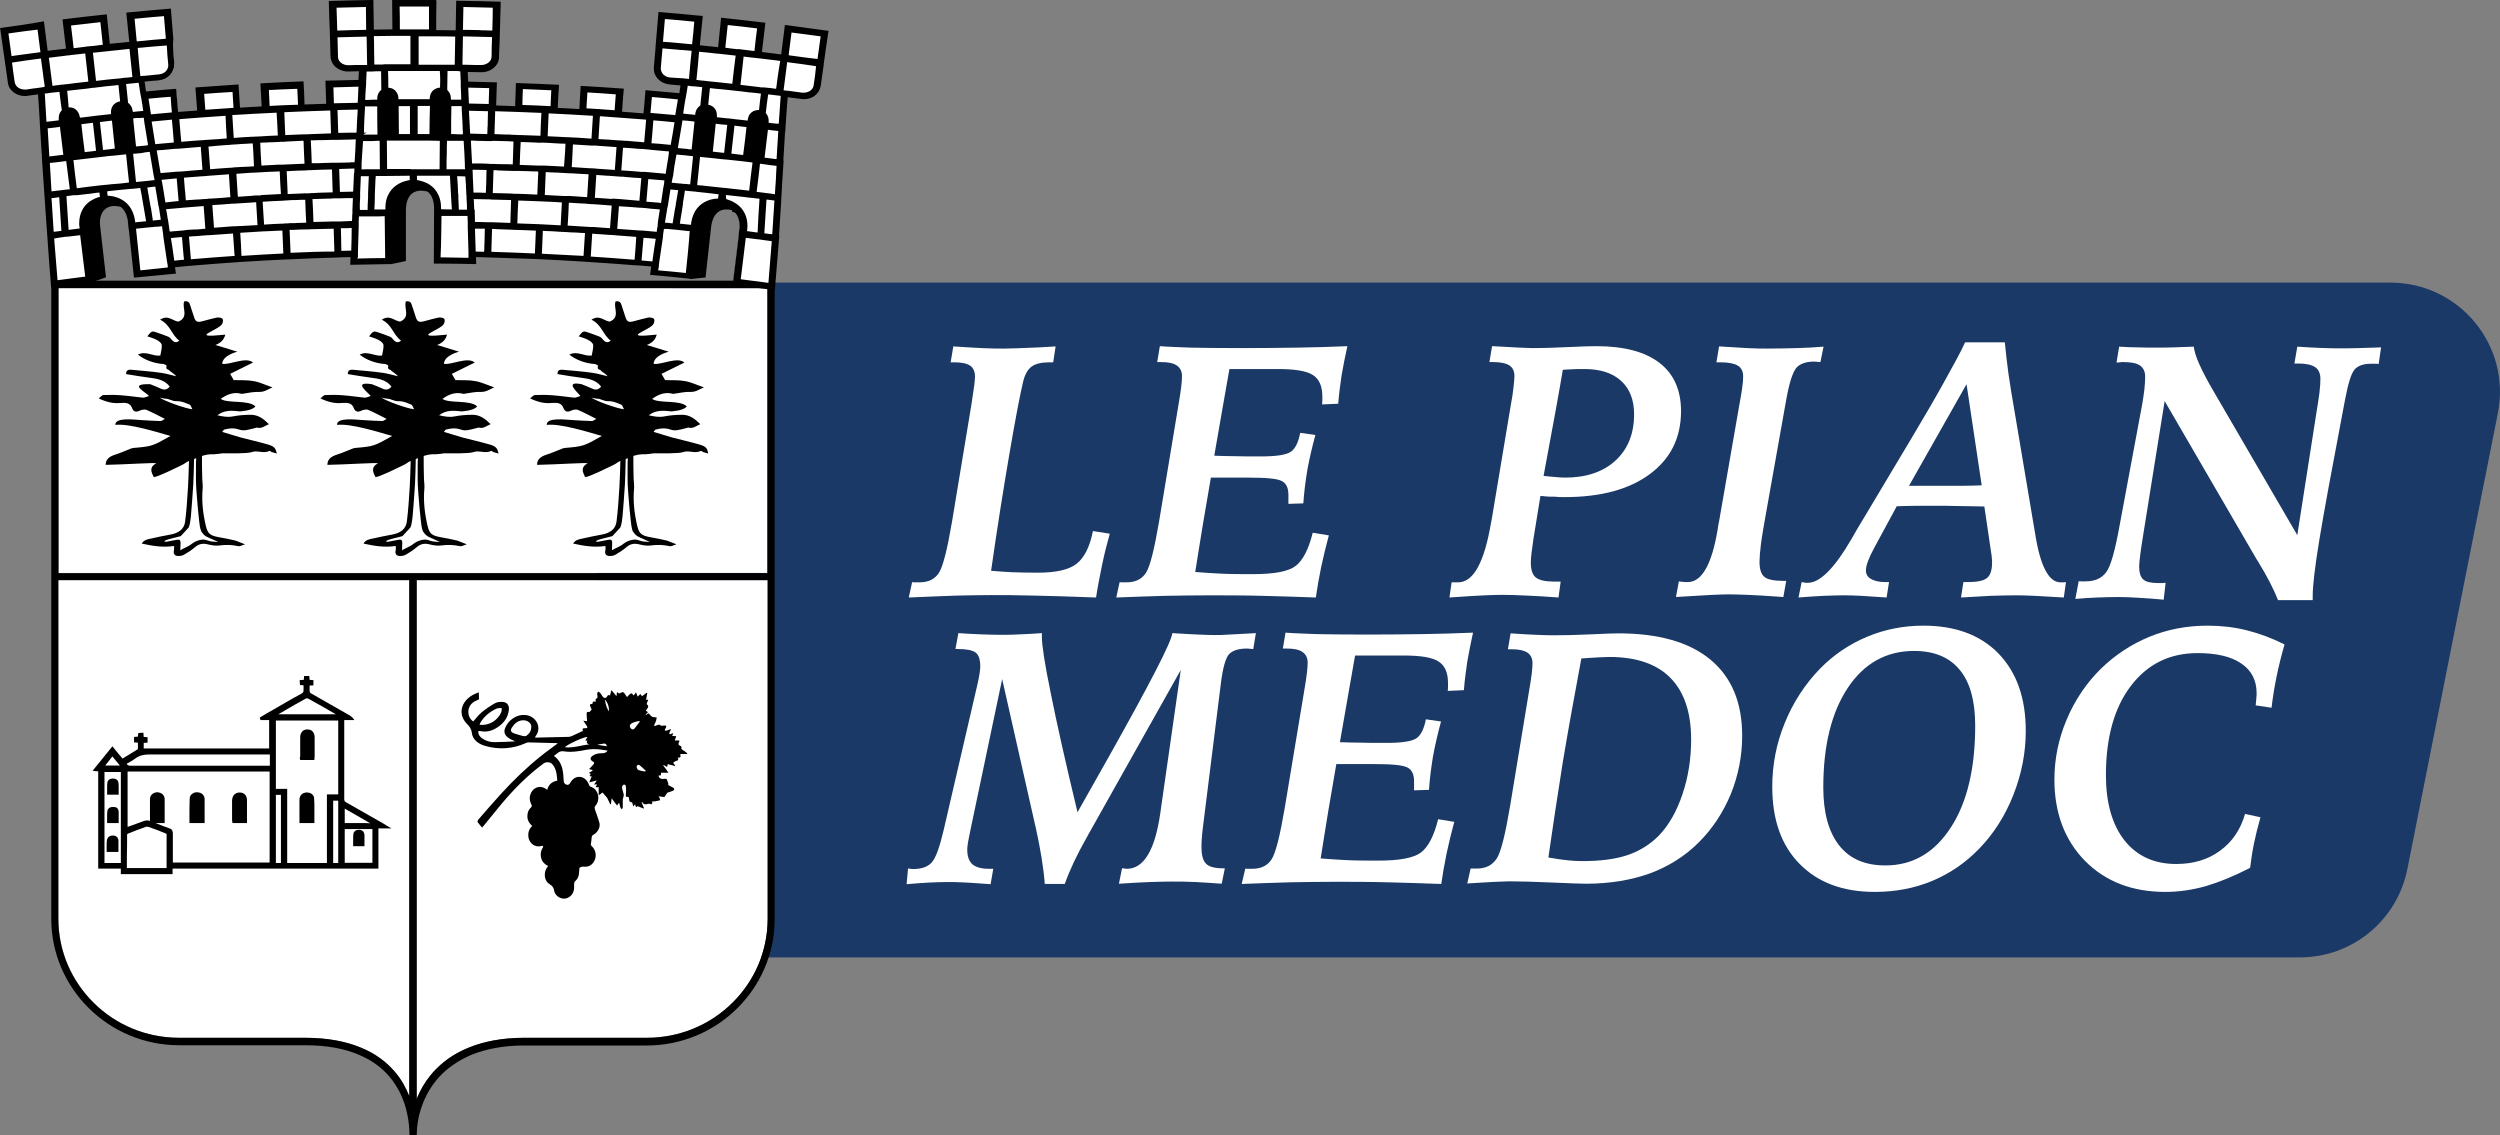 <?xml version="1.0" encoding="utf-8"?>
<!-- Generator: Adobe Illustrator 25.2.2, SVG Export Plug-In . SVG Version: 6.00 Build 0)  -->
<svg version="1.1" id="Calque_1" xmlns="http://www.w3.org/2000/svg" xmlns:xlink="http://www.w3.org/1999/xlink" x="0px" y="0px"
	 viewBox="0 0 1038.5 471.6" style="enable-background:new 0 0 1038.5 471.6;" xml:space="preserve">
<rect x="0" y="0" width="1038.5" height="471.6" fill="#808080" stroke="none"/>
<style type="text/css">
	.st0{fill:#1A3966;}
	.st1{fill:#FFFFFF;}
	.st2{fill:none;}
	.st3{fill:#444242;}
</style>
<g>
	<path class="st0" d="M955.4,397.7h-662c-25.1,0-45.5-20.4-45.5-45.5V162.9c0-25.1,20.4-45.5,45.5-45.5H993
		c28.7,0,50.2,26.2,44.6,54.3L1000,361.1C995.7,382.4,977.1,397.7,955.4,397.7z"/>
	<g>
		<path class="st1" d="M378.9,241.8c0.3,0.1,0.7,0.1,1.1,0.1c0.4,0,1.1,0,2,0c3.6,0,6.3-1.3,8-3.9c1.7-2.6,3.5-9.7,5.5-21.5l8-48.3
			c0.6-3.8,1-6.5,1.2-8.1c0.2-1.6,0.3-2.8,0.3-3.7c0-2.1-0.7-3.6-2-4.5c-1.3-0.9-3.5-1.4-6.5-1.4h-1.6l1.1-6.6
			c4.3,0.3,8.3,0.5,11.8,0.7c3.5,0.2,6.7,0.2,9.4,0.2c2.4,0,7.3-0.2,14.5-0.5c2.9-0.2,5.2-0.3,6.8-0.4l-1,6.6H436
			c-3.4,0-5.9,0.6-7.5,1.8c-1.6,1.2-2.8,3.3-3.5,6.3c-1.2,5-3.1,14.8-5.6,29.4c-2.5,14.6-5.1,30.9-7.7,49.1c2.7,0.3,5.6,0.4,8.6,0.6
			c3.1,0.1,6.6,0.2,10.6,0.2c7.7,0,13.1-1.2,16.3-3.7c3.2-2.5,5.5-7,6.8-13.6l7,1.1c-1.2,4.3-2.3,8.6-3.2,13
			c-0.9,4.4-1.8,8.9-2.5,13.5c-10.9-0.4-19.6-0.7-26.2-0.8c-6.6-0.2-12.5-0.2-17.6-0.2c-4,0-8.6,0.1-13.8,0.2
			c-5.2,0.2-11.9,0.4-20.2,0.8L378.9,241.8z"/>
		<path class="st1" d="M465.1,241.8c0.3,0.1,0.7,0.1,1.1,0.1c0.4,0,1,0,1.8,0c3.6,0,6.3-1.3,8-3.9c1.7-2.6,3.5-9.7,5.5-21.5l8-48.1
			c0.6-3.5,1-6.1,1.2-7.9c0.2-1.8,0.3-3.2,0.3-4.2c0-2-0.7-3.5-2.2-4.5c-1.4-1-3.7-1.4-6.7-1.4h-1.4l1.1-6.6
			c3.8,0.3,8.1,0.4,12.7,0.6c4.6,0.1,11.8,0.2,21.4,0.2c8.7,0,16.5-0.1,23.2-0.2c6.8-0.1,13.6-0.3,20.6-0.6
			c-0.9,4.1-1.7,8.1-2.4,12.1c-0.6,4-1.1,7.9-1.4,11.8l-6.7,0.3c0-0.5,0.1-0.9,0.1-1.4c0-0.5,0-1.1,0-1.9c0-4.3-1.3-7.2-3.9-8.9
			c-2.6-1.7-7.4-2.5-14.5-2.5h-20.2c-0.5,2.8-1.5,8.3-2.9,16.5c-1.4,8.2-2.6,14.7-3.4,19.5c2.8,0.1,5.7,0.2,8.6,0.2
			c2.9,0.1,6.5,0.1,10.9,0.1c6.5,0,10.6-0.7,12.4-2c1.8-1.3,3.1-4,3.8-7.8l6.3,0.9c-1.3,4.8-2.4,9.5-3.3,14.3
			c-0.8,4.8-1.4,9.5-1.7,14.1l-6.2,0.2c0-0.7,0-1.3,0-1.9c0-0.6,0-1.3,0-1.9c0-2.8-0.9-4.8-2.8-5.7c-1.9-1-6.5-1.4-14-1.4h-6.6h-4.7
			H503c-1.1,6.3-2.2,12.7-3.3,19.3c-1.1,6.5-2.1,13.2-3.2,19.9c3.4,0.3,7.1,0.5,10.8,0.7c3.8,0.2,8.2,0.2,13.2,0.2
			c8.8,0,14.7-1.1,17.7-3.4c3-2.3,5.4-6.9,7.1-13.8l6.7,1.1c-1.2,4.5-2.3,8.9-3.2,13.2c-0.9,4.3-1.6,8.5-2.2,12.6
			c-7.7-0.3-15.3-0.5-22.7-0.7s-14.7-0.2-21.7-0.2c-5.7,0-11.7,0.1-18.1,0.2c-6.4,0.2-13.2,0.4-20.4,0.7L465.1,241.8z"/>
		<path class="st1" d="M639.9,206l-2.9,17.8c-0.3,2.2-0.6,4.2-0.8,5.9c-0.2,1.7-0.3,3-0.3,4c0,3,0.7,5.1,2.1,6.2
			c1.4,1.1,3.9,1.7,7.6,1.7h2.7l-0.9,6.6c-4.8-0.4-9.2-0.6-13.2-0.8c-4-0.2-7.5-0.3-10.5-0.3c-1.7,0-4,0.1-6.8,0.2
			c-2.8,0.1-7.7,0.4-14.8,0.9l0.9-6.3c0.3,0,0.6,0,1,0c0.4,0,1,0,1.7,0c6.4,0,10.9-8.3,13.7-24.9l0.3-1.5l7.9-47.3
			c0.5-2.7,0.9-5.1,1.1-7.2c0.2-2,0.4-3.6,0.4-4.7c0-2.1-0.7-3.6-2.1-4.5c-1.4-0.9-3.7-1.4-6.7-1.4h-1.6l1.1-6.6h0.3
			c8.8,0.5,14.2,0.8,16.4,0.8c3.6,0,8.4-0.1,14.4-0.4c6-0.3,10-0.4,12.2-0.4c11.5,0,20.2,2.3,26.2,6.9c6,4.6,9,11.3,9,20.1
			c0,11-4.3,19.7-12.9,26.1c-8.6,6.4-20.4,9.6-35.5,9.6c-1.3,0-2.8,0-4.5-0.2C643.7,206.4,641.9,206.2,639.9,206z M641.2,197.7
			c0.8,0.1,1.8,0.2,3.1,0.3c2.9,0.3,4.8,0.4,5.8,0.4c8.9,0,15.9-2.4,21-7.1c5.1-4.7,7.7-11.1,7.7-19.2c0-6-1.8-10.6-5.4-13.9
			c-3.6-3.3-8.7-4.9-15.2-4.9c-2.2,0-4,0-5.3,0.1c-1.3,0.1-2.6,0.1-3.7,0.2c-0.6,3.7-1.6,9.2-2.9,16.5
			C644.9,177.6,643.2,186.7,641.2,197.7z"/>
		<path class="st1" d="M697.4,241.5c0.1,0,0.3,0,0.5,0.1c1.5,0.2,2.6,0.2,3.2,0.2c5.8,0,10-7.3,12.4-21.8c0.2-1.5,0.4-2.6,0.6-3.4
			l8.4-48.3c0.5-2.7,0.9-5,1.2-7.1c0.3-2,0.4-3.6,0.4-4.8c0-2.1-0.7-3.6-2.2-4.5c-1.5-0.9-3.9-1.4-7.2-1.4h-1.7l1.1-6.6
			c4.4,0.3,8.3,0.5,11.7,0.7c3.4,0.2,6.3,0.2,8.6,0.2c4.2,0,8.2-0.1,12-0.2c3.8-0.1,7.5-0.3,11.1-0.6l-1.3,6.4c-0.3,0-0.8,0-1.3-0.1
			c-0.5,0-0.9-0.1-1.2-0.1c-3.5,0-6,0.9-7.5,2.6c-1.5,1.8-3,6.3-4.3,13.8l-8.1,45.5c-1.1,6.1-1.9,10.7-2.3,13.9
			c-0.4,3.2-0.6,5.7-0.6,7.3c0,3.2,0.7,5.3,2.1,6.4c1.4,1.1,4,1.6,8,1.6h1l-1.2,6.7c-7-0.5-12-0.8-15-0.9c-3-0.1-5.6-0.2-7.7-0.2
			c-3,0-9.8,0.3-20.4,1l-1.5,0.1L697.4,241.5z"/>
		<path class="st1" d="M748.4,241.8c0.8,0.2,1.4,0.2,1.7,0.3c0.3,0,0.6,0,0.9,0c5,0,11.1-6.1,18.1-18.2c1.8-3.2,3.3-5.7,4.4-7.5
			l20.5-34.3c5.3-8.9,10-16.9,13.9-24c3.9-7,6.8-12.3,8.4-15.9h16.5c0.4,4.2,0.9,8.5,1.5,13c0.6,4.4,1.6,10.2,2.8,17.2l7.3,43.4
			c0.2,1.4,0.6,3.4,1,5.9c2.1,13.5,5.7,20.2,10.5,20.2c0.6,0,1.1,0,1.4,0c0.3,0,0.6-0.1,0.9-0.1l-0.9,6.4c-4.6-0.3-8.7-0.5-12.2-0.7
			s-6.4-0.2-8.7-0.2c-2.6,0-5.8,0.1-9.4,0.2c-3.6,0.2-7.8,0.4-12.4,0.7l1-6.4h2c3.8,0,6.5-0.6,7.8-1.7c1.4-1.1,2.1-3.3,2.1-6.4
			c0-0.7,0-1.3-0.1-1.8c0-0.6-0.1-1.2-0.2-1.8l-2.9-19.7c-3.2-0.1-6.9-0.1-11-0.2c-4.1-0.1-6.6-0.1-7.2-0.1c-3.2,0-6.2,0-9.1,0
			c-2.9,0-5.9,0.1-9.1,0.2l-9.2,17c-1.2,2.2-2.1,4.1-2.7,5.7c-0.6,1.6-0.9,2.9-0.9,4c0,1.5,0.7,2.7,2.1,3.5c1.4,0.8,3.4,1.3,5.9,1.3
			h1.6l-1,6.4c-4-0.3-7.6-0.5-10.7-0.7c-3.1-0.2-5.6-0.2-7.7-0.2c-2,0-4.6,0.1-7.6,0.2s-6.5,0.4-10.6,0.7L748.4,241.8z M793,201.8
			h8.9c5.9,0,10.3,0,13.2,0c2.9,0,5.6-0.1,8.1-0.2l-6.3-42L793,201.8z"/>
		<path class="st1" d="M863.5,241.4c0.3,0.1,0.7,0.1,1.1,0.1c0.4,0,1,0,1.7,0c3.9,0,6.8-1.3,8.6-3.8c1.9-2.5,3.7-9,5.6-19.5
			l9.3-49.9c0.4-2.4,0.8-4.7,1-6.7c0.2-2,0.3-3.7,0.3-5.1c0-2.1-0.7-3.7-2.2-4.7c-1.5-1-3.8-1.4-7.1-1.4c-0.2,0-0.7,0-1.2,0.1
			c-0.6,0.1-1,0.1-1.4,0.1l1.1-6.6c2.9,0.2,5.6,0.3,8,0.3c2.4,0.1,4.7,0.1,6.7,0.1c2.5,0,5.2,0,7.8-0.1c2.7-0.1,5.5-0.2,8.5-0.3
			c0.2,1.9,1,4.4,2.3,7.3c1.3,2.9,3.2,6.6,5.9,11.2l34.8,59.8l7.9-50.6c0.5-3.2,1-6,1.3-8.5c0.3-2.5,0.4-4.5,0.4-5.8
			c0-2.2-0.7-3.9-2.2-4.9c-1.5-1-3.8-1.5-7.1-1.5h-1.5l1.2-7c3.2,0.2,6.2,0.4,9,0.5c2.8,0.1,5.4,0.2,7.8,0.2c2.7,0,5.6,0,8.6-0.1
			c3-0.1,6.1-0.2,9.4-0.3l-1,6.9c-0.4-0.1-0.8-0.1-1.3-0.1c-0.4,0-1.1,0-1.9,0c-3.1,0-5.4,0.8-6.8,2.4c-1.4,1.6-2.7,5.8-4,12.7
			c-5.3,27.9-8.9,47.3-10.7,58.4c-1.8,11-2.7,18.7-2.7,23v1.7h-14.4c-1.9-4.8-4.6-10-8.1-15.7c-0.3-0.5-0.5-0.9-0.7-1.1l-38.3-65.9
			l-9.2,57.4c-0.4,2.7-0.8,5-1,6.9c-0.2,1.9-0.4,3.3-0.4,4.4c0,2.6,0.6,4.4,1.7,5.4c1.1,1,3.2,1.5,6.1,1.5c0.8,0,1.4,0,1.9,0
			c0.4,0,0.9-0.1,1.3-0.1l-0.8,7c-3.9-0.4-7.5-0.6-10.7-0.8c-3.2-0.2-6-0.3-8.2-0.3c-2.7,0-5.6,0.1-8.6,0.2c-3,0.1-6.1,0.3-9.2,0.6
			L863.5,241.4z"/>
		<path class="st1" d="M377.2,360.8c0.2,0,0.5,0,1,0.1c0.5,0.1,0.8,0.1,1.1,0.1c3.5,0,6.1-0.9,7.7-2.7c1.7-1.8,3.3-6.3,5-13.5
			l14.1-60.8c0.3-1.5,0.6-2.8,0.8-4.1c0.2-1.2,0.3-2.3,0.3-3.1c0-2.8-0.6-4.7-1.9-5.7c-1.3-1-3.8-1.5-7.4-1.5h-1l1.2-6.6
			c3.2,0.2,6.2,0.4,9.2,0.5c2.9,0.1,5.6,0.2,8.2,0.2c2.7,0,5.6,0,8.5-0.2c2.9-0.1,5.9-0.3,8.9-0.5c-0.1,0.1-0.1,0.3-0.1,0.5
			c0,0.2,0,0.6,0,1.1c0,3.5,1.2,11.3,3.7,23.4c2.4,12.1,6.1,28.6,11.1,49.4c3.2-5.7,7.6-13.5,13.2-23.4c16.9-30.1,25.7-47.1,26.2-51
			c4.6,0.3,8.3,0.5,11,0.6c2.7,0.1,4.8,0.2,6.5,0.2c1.6,0,3.6,0,6.1-0.2c2.5-0.1,6.2-0.3,11.1-0.6l-1.1,6.6c-0.3,0-0.7,0-1.3-0.1
			c-0.6,0-1-0.1-1.2-0.1c-3.6,0-6.1,0.8-7.6,2.4c-1.4,1.6-2.6,5.8-3.4,12.5l-7.5,60.1c-0.2,1.6-0.3,3-0.4,4.3
			c-0.1,1.3-0.1,2.4-0.1,3.1c0,3.4,0.6,5.7,1.9,7c1.3,1.3,3.7,1.9,7.1,1.9h0.7l-1.3,6.4c-3.7-0.3-7.3-0.5-10.8-0.7
			c-3.5-0.2-6.9-0.2-10.1-0.2c-2.4,0-5.4,0.1-9,0.2s-7.8,0.4-12.8,0.7l1.3-6.4c0.3,0,0.7,0,1.1,0.1c0.4,0.1,0.7,0.1,0.9,0.1
			c7,0,11.7-7.7,13.9-23.2l0.2-1.4l8.3-58l-38.6,68.7c-0.1,0.3-0.3,0.6-0.6,1.1c-3.9,6.9-6.9,13.2-9,19.1h-8.3
			c-0.5-6.8-1.8-14.5-3.7-23.2l-0.2-0.8l-13.8-61.1l-13.2,62.8c-0.4,2.1-0.8,3.8-1,5.1c-0.2,1.2-0.3,2.2-0.3,2.9
			c0,2.8,0.7,4.8,2.1,6.1c1.4,1.2,3.7,1.9,6.8,1.9h1.9l-1.1,6.4c-3.7-0.3-7.2-0.5-10.3-0.7c-3.1-0.2-5.8-0.2-8-0.2
			c-1.9,0-4.3,0.1-7,0.2s-5.9,0.4-9.6,0.7L377.2,360.8z"/>
		<path class="st1" d="M517.3,360.8c0.3,0.1,0.7,0.1,1.1,0.1c0.4,0,1,0,1.8,0c3.6,0,6.3-1.3,8-3.9c1.7-2.6,3.5-9.7,5.5-21.5l8-48.1
			c0.6-3.5,1-6.1,1.2-7.9c0.2-1.8,0.3-3.2,0.3-4.2c0-2-0.7-3.5-2.2-4.5c-1.4-1-3.7-1.4-6.7-1.4h-1.4l1.1-6.6
			c3.8,0.3,8.1,0.4,12.7,0.6c4.6,0.1,11.8,0.2,21.4,0.2c8.7,0,16.5-0.1,23.2-0.2c6.8-0.1,13.6-0.3,20.6-0.6
			c-0.9,4.1-1.7,8.1-2.4,12.1c-0.6,4-1.1,7.9-1.4,11.8l-6.7,0.3c0-0.5,0.1-0.9,0.1-1.4c0-0.5,0-1.1,0-1.9c0-4.3-1.3-7.2-3.9-8.9
			c-2.6-1.7-7.4-2.5-14.5-2.5h-20.2c-0.5,2.8-1.5,8.3-2.9,16.5c-1.4,8.2-2.6,14.7-3.4,19.5c2.8,0.1,5.7,0.2,8.6,0.2
			c2.9,0.1,6.5,0.1,10.9,0.1c6.5,0,10.6-0.7,12.4-2c1.8-1.3,3.1-4,3.8-7.8l6.3,0.9c-1.3,4.8-2.4,9.5-3.3,14.3
			c-0.8,4.8-1.4,9.5-1.7,14.1l-6.2,0.2c0-0.7,0-1.3,0-1.9c0-0.6,0-1.3,0-1.9c0-2.8-0.9-4.8-2.8-5.7c-1.9-1-6.5-1.4-14-1.4h-6.6h-4.7
			h-4.2c-1.1,6.3-2.2,12.7-3.3,19.3c-1.1,6.5-2.1,13.2-3.2,19.9c3.4,0.3,7.1,0.5,10.8,0.7c3.8,0.2,8.2,0.2,13.2,0.2
			c8.8,0,14.7-1.1,17.7-3.4s5.4-6.9,7.1-13.8l6.7,1.1c-1.2,4.5-2.3,8.9-3.2,13.2c-0.9,4.3-1.6,8.5-2.2,12.6
			c-7.7-0.3-15.3-0.5-22.7-0.7s-14.7-0.2-21.7-0.2c-5.7,0-11.7,0.1-18.1,0.2c-6.4,0.2-13.2,0.4-20.4,0.7L517.3,360.8z"/>
		<path class="st1" d="M610.9,360.8c0.3,0,0.7,0,1.1,0c0.4,0,0.9,0,1.5,0c3.7,0,6.4-1.4,8.2-4.1c1.8-2.7,3.6-10.1,5.6-21.9l7.8-47.3
			c0.6-3.5,1-6.1,1.2-7.8s0.3-3.2,0.3-4.2c0-2-0.7-3.4-2.1-4.4c-1.4-0.9-3.5-1.4-6.5-1.4h-1.6l1.1-6.6c4.3,0.3,7.8,0.5,10.5,0.6
			c2.7,0.1,5,0.2,7,0.2c4.7,0,10.1-0.1,16.1-0.4c6.1-0.3,9.8-0.4,11.1-0.4c16.7,0,29.5,3.6,38.3,10.9c8.8,7.3,13.2,17.8,13.2,31.7
			c0,8.3-1.6,16.4-4.7,24.1c-3.2,7.7-7.6,14.4-13.3,20.1c-5.7,5.7-12.5,10-20.3,12.9c-7.8,2.8-16.6,4.3-26.6,4.3
			c-2.3,0-7.1-0.2-14.2-0.5c-7.1-0.3-13-0.5-17.7-0.5c-0.8,0-2.7,0.1-5.4,0.2s-6.8,0.4-12,0.7L610.9,360.8z M643.2,356.2
			c3.4,0.6,6.2,1,8.3,1.2c2.1,0.2,4,0.3,5.6,0.3c7.7,0,14-0.8,19-2.5c5-1.7,9.3-4.4,13-8.1c4.1-4.3,7.4-10,9.8-17.2
			c2.4-7.1,3.6-14.7,3.6-22.7c0-11.3-2.9-19.8-8.6-25.6c-5.7-5.8-14.2-8.7-25.4-8.7c-1.9,0-5.2,0.2-9.9,0.5
			c-0.8,0.1-1.4,0.1-1.7,0.1c-2.8,15-5.4,29.3-7.7,43C647,330.4,645,343.6,643.2,356.2z"/>
		<path class="st1" d="M736.2,326.8c0-9.1,1.7-18,5.2-26.5c3.5-8.6,8.4-16.1,14.7-22.6c5.6-5.7,12.1-10.1,19.5-13.2
			c7.4-3.1,15.2-4.6,23.4-4.6c13.3,0,23.7,3.9,31.2,11.6c7.5,7.8,11.3,18.4,11.3,32.1c0,9-1.7,17.8-5.1,26.5
			c-3.4,8.6-8.1,16.1-14.2,22.4c-5.6,5.8-12.1,10.3-19.5,13.4s-15.4,4.6-23.9,4.6c-13.3,0-23.7-3.9-31.3-11.7
			C739.9,351.1,736.2,340.4,736.2,326.8z M795.1,270.4c-11.5,0-20.7,5.1-27.5,15.3c-6.8,10.2-10.2,24-10.2,41.4
			c0,10.5,2.2,18.5,6.6,24.1s10.8,8.3,19.2,8.3c11.4,0,20.4-5.3,27.2-15.8c6.8-10.5,10.1-24.6,10.1-42.3c0-10.2-2.1-17.9-6.4-23.1
			C809.8,273,803.4,270.4,795.1,270.4z"/>
		<path class="st1" d="M934.7,360.5c-6.6,3.4-12.7,5.9-18.4,7.6c-5.7,1.6-11.3,2.4-16.8,2.4c-13.8,0-24.9-4.3-33.4-12.9
			c-8.4-8.6-12.7-19.8-12.7-33.8c0-8.5,1.7-16.9,5.1-24.9c3.4-8.1,8.2-15.2,14.3-21.2c5.9-5.7,12.6-10.1,20.1-13.2
			c7.6-3.1,15.6-4.6,24.1-4.6c5.6,0,11,0.6,16.2,1.9c5.2,1.3,10.4,3.2,15.8,5.9c-1.3,4.5-2.4,8.9-3.3,13.3c-0.9,4.4-1.6,8.7-2.1,13
			L937,293c0.1-1.3,0.3-2.3,0.3-3.2c0.1-0.8,0.1-1.4,0.1-1.8c0-5.4-2.1-9.5-6.4-12.4c-4.2-2.9-10.3-4.3-18.1-4.3
			c-11.7,0-20.9,4.6-27.8,13.7s-10.3,21.5-10.3,37c0,11.5,2.6,20.6,7.7,27.1c5.2,6.5,12.3,9.8,21.5,9.8c7.1,0,13.2-1.8,18.2-5.5
			c5-3.6,8.5-8.7,10.4-15.3l6.4,1.4c-1.1,3.9-2,7.5-2.7,10.9S935.1,357.3,934.7,360.5z"/>
	</g>
	<g>
		<path class="st1" d="M318.8,241H173.1v215.4c0.7-1.7,1.5-3.3,2.4-4.9c3.9-6.6,10.1-12.7,19.4-16.4c6.2-2.5,13.7-4,22.8-4h0h51
			c13.9,0,26.4-5.5,35.5-14.5c9.1-9,14.7-21.3,14.7-35V241z"/>
		<polygon class="st1" points="24.3,211.5 24.3,234.8 24.3,238 318.8,238 318.8,234.8 318.8,211.5 318.8,119.7 24.3,119.7 		"/>
		<path class="st1" d="M164,445.2c2.7,3.2,4.6,6.6,6,10.1V241H24.3v140.6c0,13.7,5.6,26,14.7,35c9.1,9,21.6,14.5,35.5,14.5h51
			c0.4,0,0.9,0,1.3,0c9.3,0,16.9,1.5,23,4C155.9,437.6,160.6,441.2,164,445.2z"/>
		<path d="M21.3,116.7v1.5v93.3v23.4v146.8c0,14.5,6,27.6,15.6,37.1c9.6,9.5,22.9,15.4,37.6,15.4h51l0,0c0.4,0,0.9,0,1.3,0
			c9,0,16.2,1.4,21.9,3.8c8.6,3.5,13.8,9,17.1,15.2c3.2,6.1,4.3,12.9,4.3,18.6l0,0v0h3c0-7.7,2.6-17,9.3-24.4
			c3.4-3.7,7.9-6.9,13.6-9.3c5.8-2.3,12.9-3.8,21.6-3.8h51c14.7,0,28-5.9,37.6-15.4c9.6-9.5,15.6-22.6,15.6-37.1V234.8v-23.4v-94.8
			H21.3z M318.8,211.5v23.4v3.2H24.3v-3.2v-23.4v-91.8h294.5V211.5z M268.7,431.1h-51h0c-9,0-16.6,1.5-22.8,4
			c-9.3,3.7-15.6,9.8-19.4,16.4c-0.9,1.6-1.7,3.3-2.4,4.9V241h145.8v140.6c0,13.7-5.6,26-14.7,35
			C295.1,425.6,282.5,431.1,268.7,431.1z M126.7,431.1c-0.4,0-0.9,0-1.3,0h-51c-13.9,0-26.4-5.5-35.5-14.5c-9.1-9-14.7-21.3-14.7-35
			V241h145.8v214.3c-1.4-3.5-3.3-7-6-10.1c-3.5-4.1-8.1-7.6-14.3-10.1C143.6,432.6,136.1,431.1,126.7,431.1z"/>
	</g>
	<g>
		<path class="st2" d="M154.7,344.4c-3.8,0-7.6,0-11.5,0c0,4.7,0,9.3,0,14c3.8,0,7.7,0,11.5,0C154.7,353.8,154.7,349.1,154.7,344.4z
			 M151.4,351v0.5h-0.5c-1.3,0-2.5,0-3.7,0h-0.5V351c0-0.9,0-1.8,0-2.7c0-0.6,0-1.2,0.1-1.8c0.1-0.6,0.4-1.1,0.8-1.4
			c0.4-0.3,0.9-0.4,1.4-0.4l0.2,0l0,0c0.5,0,1.1,0.2,1.5,0.5c0.4,0.3,0.7,0.9,0.7,1.5c0,0.6,0,1.1,0,1.7
			C151.4,349.2,151.4,350.1,151.4,351z"/>
		<path class="st2" d="M140.5,332.6c-0.7,0-1.4,0-2.1,0c0,8.7,0,17.3,0,25.9c0.7,0,1.4,0,2.1,0C140.5,349.8,140.5,341.2,140.5,332.6
			z"/>
		<path class="st2" d="M143.1,341.9C143.1,341.9,143.2,341.9,143.1,341.9L143.1,341.9c2.4,0,4.8,0,7.2,0c1.1,0,2.2,0,3.4,0
			c-3.5-2-7-4-10.6-6.1C143.1,337.9,143.1,339.9,143.1,341.9z"/>
		<path class="st2" d="M111.9,358.5c0-12.6,0-25.2,0-37.8c-19.8,0-39.4,0-59,0c0,7.7,0,15.3,0,23c2.3-0.9,4.6-1.8,6.9-2.5l0,0
			c0.4-0.1,0.9-0.2,1.3-0.2c0.4,0,0.8,0.1,1.1,0.2c0-1.7,0-3.4,0-5.1c0-1.3,0-2.6,0-3.9c0-0.8,0.4-1.6,0.9-2.1
			c0.6-0.5,1.3-0.8,2.2-0.8l0,0h0c0.8,0,1.6,0.3,2.1,0.8c0.6,0.5,0.9,1.2,0.9,2c0,1.3,0,2.6,0,4c0,1.8,0,3.6,0,5.5v0.5h-0.5
			c-1.1,0-2.2,0-3.3,0c2,0.7,3.9,1.5,5.8,2.2c0.5,0.2,0.8,0.4,1.1,0.8c0.2,0.4,0.3,0.8,0.3,1.2l0,0c0,1.7,0,3.5,0,5.2
			c0,2.1,0,4.2,0,6.3c0,0.3,0,0.5,0,0.8H111.9z M96.4,332.5c0-0.9,0.3-1.8,0.9-2.3c0.6-0.6,1.4-0.9,2.3-0.9l0,0l0,0
			c0.9,0,1.7,0.3,2.2,0.9c0.6,0.6,0.8,1.4,0.8,2.3c0,1.2,0,2.4,0,3.6c0,1.8,0,3.5,0,5.4v0.5h-0.5c-1.8,0-3.4,0-5.1,0h-0.4l-0.1-0.4
			c0-0.3-0.1-0.6-0.1-1c0-1.4,0-2.8,0-4.2C96.4,335,96.4,333.8,96.4,332.5z M78.9,331.8c0-0.8,0.4-1.4,1-1.9
			c0.6-0.4,1.3-0.7,2.1-0.7l0.1,0h0c0.8,0,1.5,0.3,2.1,0.8c0.5,0.5,0.9,1.2,0.9,2c0,1.3,0,2.7,0,4c0,1.8,0,3.6,0,5.5v0.5h-0.5
			c-1.8,0-3.4,0-5.2,0h-0.5v-0.5c0-1.9,0-3.7,0-5.5C78.8,334.5,78.8,333.1,78.9,331.8z"/>
		<path class="st2" d="M114.6,358.5c0.7,0,1.4,0,2.1,0c0-9.5,0-18.8,0-28.3c-0.7,0-1.4,0-2.1,0C114.6,339.6,114.6,349,114.6,358.5z"
			/>
		<path class="st2" d="M115.6,296.7c7.9,0,15.9,0,23.9,0c-3.8-2.2-7.7-4.4-11.5-6.5c-0.1,0-0.2-0.1-0.4-0.1c-0.2,0-0.5,0.1-0.6,0.1
			l0,0c-2.7,1.5-5.4,3.1-8.1,4.6l0.1-0.1l-0.1,0.1C117.8,295.5,116.7,296.1,115.6,296.7z"/>
		<path class="st2" d="M47.1,314.6c-0.1-0.1-0.2-0.2-0.3-0.4c-1,1.3-2,2.5-3,3.8c2.1,0,4.1,0,6.2,0C48.9,316.9,48,315.7,47.1,314.6
			L47.1,314.6z"/>
		<path class="st2" d="M119.3,358.4c5.5,0,11,0,16.5,0c0-9.3,0-18.6,0-28V330h0.5c1.5,0,2.8,0,4.2,0c0-10.3,0-20.5,0-30.7
			c-8.7,0-17.3,0-25.9,0c0,9.5,0,18.9,0,28.4c1.4,0,2.8,0,4.2,0h0.5v0.5C119.3,338.4,119.3,348.4,119.3,358.4z M124.5,306.4
			c0-1,0.3-1.8,0.8-2.4c0.5-0.6,1.3-0.9,2.2-0.9l0,0h0c0.9,0,1.7,0.3,2.2,0.9c0.5,0.6,0.8,1.4,0.8,2.4c0,1.4,0,2.8,0,4.3
			c0,1.3,0,2.6,0,3.9c0,0.2,0,0.4-0.1,0.7l0,0.5h-0.5c-1.7,0-3.3,0-5,0h-0.4l-0.1-0.4c0-0.3-0.1-0.6-0.1-1c0-1.2,0-2.4,0-3.6
			C124.5,309.3,124.5,307.8,124.5,306.4z M124.5,332.2c0-0.8,0.3-1.6,0.8-2.1c0.5-0.5,1.2-0.8,2-0.9l0,0l0,0h0c0,0,0,0,0,0l0.3,0
			c0.8,0,1.5,0.2,2,0.6c0.6,0.4,1,1.1,1,1.9c0,1.4,0.1,2.7,0.1,4.1c0,1.8,0,3.7,0,5.6v0.5h-0.5c-1.8,0-3.4,0-5.2,0h-0.5v-0.5
			c0-0.6,0-1.2,0-1.7c0-0.3,0-0.6,0-0.9c0-0.1,0-0.2,0-0.3c0-1.1,0-2.2,0-3.3C124.4,334.2,124.4,333.2,124.5,332.2z"/>
		<path class="st2" d="M69.3,360.8c0-1.6,0-3.2,0-4.8c0-3.1,0-6.2,0-9.3l0,0l-0.1-0.1c-0.1-0.1-0.2-0.2-0.3-0.2
			c-2.3-0.9-4.7-1.8-7.1-2.7l0,0c-0.2-0.1-0.6-0.1-0.8-0.1c-0.2,0-0.3,0-0.4,0.1c-2.5,0.9-4.9,1.8-7.4,2.8l-0.1,0.1l-0.1,0.2l0,0.1
			c0,3.1,0,6.2,0,9.4c0,1.6,0,3.2,0,4.8C58.4,360.8,63.8,360.8,69.3,360.8z"/>
		<path class="st2" d="M50.2,358.5c0-12.7,0-25.2,0-37.8c-2.3,0-4.5,0-6.8,0c0,12.6,0,25.2,0,37.8C45.7,358.5,47.9,358.5,50.2,358.5
			z M49.4,338.9c0,0.8,0,1.7,0,2.6v0.5h-0.5c-1.3,0-2.5,0-3.8,0h-0.5v-0.5c0-0.9,0-1.8,0-2.6c0-0.6,0-1.2,0.1-1.8
			c0-0.6,0.4-1.1,0.8-1.4c0.4-0.3,1-0.4,1.5-0.4l0.1,0l0,0c0.6,0,1.2,0.2,1.6,0.5c0.4,0.4,0.7,0.9,0.7,1.6
			C49.4,337.8,49.4,338.3,49.4,338.9z M44.6,325c0-0.6,0.4-1.1,0.8-1.4c0.4-0.3,1-0.4,1.5-0.4l0,0h0c0.5,0,1.1,0.1,1.5,0.4
			c0.4,0.3,0.8,0.8,0.8,1.4c0,0.6,0.1,1.2,0.1,1.8c0,0.9,0,1.8,0,2.6v0.5h-0.5c-1.3,0-2.4,0-3.7,0h-0.5v-0.5c0-0.9,0-1.8,0-2.7
			C44.5,326.3,44.5,325.7,44.6,325z M44.4,353.8v-0.5c0-0.9,0-1.7,0-2.6c0-0.6,0-1.1,0.1-1.7c0.1-0.6,0.3-1.2,0.8-1.5
			c0.4-0.3,1-0.5,1.6-0.5l0.1,0c0.6,0,1.1,0.2,1.6,0.5c0.4,0.4,0.7,0.9,0.7,1.6c0,0.5,0,1.1,0,1.6c0,0.8,0,1.7,0,2.5v0.5h-0.5
			c-1.3,0-2.5,0-3.8,0H44.4z"/>
		<path class="st2" d="M56.3,315.1c-1.2,0.9-2.5,1.6-3.7,2.3c0.2,0.3,0.4,0.5,0.6,0.6c0.3,0.2,0.7,0.2,1.2,0.2l0,0
			c8.4,0,16.9,0,25.3,0c10.4,0,20.9,0,31.3,0c0.3,0,0.7,0,1.1,0c0-1.6,0-3.1,0-4.7c-0.4,0-0.7,0-1,0c-9.2,0-18.3,0-27.5,0
			c-7.2,0-14.3,0-21.5,0h0l-0.1,0C59.8,313.4,58,313.8,56.3,315.1z"/>
		<path d="M161.2,343.3c-0.7-0.4-1.2-0.7-1.6-1l-0.2,0.4l0.2-0.4c-5.3-3-10.5-6-15.8-9c-0.3-0.2-0.5-0.3-0.6-0.5
			c-0.1-0.2-0.2-0.4-0.2-0.8v0c0-4.4,0-8.8,0-13.2c0-6.3,0-12.7,0-19c0-0.2,0-0.5,0-0.7c1.1,0,2.2,0,3.2,0h1l-0.6-0.8
			c-0.4-0.5-0.9-0.8-1.3-1.1l0,0c-5.3-3-10.5-6-15.8-9l0,0c-0.2-0.1-0.4-0.2-0.6-0.4l-0.2-0.2l0,0c-0.1-0.5-0.1-0.9-0.1-1.4
			c0-0.5,0-0.9,0-1.4c0.4,0,0.8-0.1,1.1-0.1l0.5,0v-0.5c0-0.4,0-0.8,0-1.2v-0.5l-0.5,0c-0.4,0-0.8-0.1-1.1-0.1c0-0.4,0-0.7-0.1-1.1
			l0-0.5h-0.5c-0.4,0-0.8,0-1.2,0h-0.5l0,0.5c0,0.4-0.1,0.8-0.1,1.1c-0.4,0-0.8,0.1-1.2,0.1l-0.5,0l0,0.5c0,0.5,0.1,0.8,0.1,1.2
			l0,0.4l0.4,0c0.4,0,0.7,0,1.1,0.1c0,0.3,0,0.6,0,0.9c0,0.3,0,0.6,0,0.9c0,0.1,0,0.2,0,0.3c0,0.3-0.1,0.6-0.2,0.8
			c-0.2,0.2-0.4,0.4-0.8,0.6c-4.1,2.2-8.1,4.6-12.1,6.9c-1.6,0.9-3.2,1.8-4.8,2.8l-0.3,0.2l0.2,0.6l0.1,0.4h0.4c1.1,0,2.1,0,3.2,0
			c0,4,0,7.9,0,11.8c-17.4,0-34.7,0-52.1,0c0-0.8,0-1.5,0-2.3c0.4,0,0.7-0.1,1.1-0.1l0.5,0v-0.5c0-0.5,0-0.9,0-1.3v-0.5l-0.5,0
			c-0.4,0-0.8-0.1-1.1-0.1c0-0.4-0.1-0.8-0.1-1.2l0-0.5l-0.5,0c-0.5,0-0.9,0-1.3,0.1l-0.4,0l0,0.4c0,0.4-0.1,0.8-0.1,1.1
			c-0.4,0-0.7,0-1.1,0.1l-0.5,0v0.5c0,0.5,0,0.9,0,1.3v0.5l0.5,0c0.4,0,0.8,0.1,1.1,0.1c0,0.4,0,0.8,0,1.2c0,0.4,0,0.8,0,1.2
			c0,0.1,0,0.2-0.1,0.3l-0.1,0.1l0,0l0,0l0,0c-2,1.3-4.1,2.5-6.2,3.8c-1.3-1.5-2.5-3-3.8-4.6l-0.4-0.5l-0.4,0.5
			c-2.4,3-4.8,5.9-7.2,8.9l-0.6,0.8l1,0.1c0.5,0,0.9,0.1,1.3,0.1c0,13.3,0,26.6,0,39.9v0.5h0.5c3,0,5.9,0,8.9,0c0,0.6,0,1.2,0,1.8
			v0.5h0.5c6.9,0,13.7,0,20.5,0h0.5v-0.5c0-0.6,0-1.2,0-1.8c28.4,0,56.6,0,85,0h0.5v-0.5c0-5.4,0-10.8,0-16.2c1.2,0,2.3,0,3.6,0h1.8
			L161.2,343.3z M118.9,294.8c2.7-1.6,5.4-3.1,8.1-4.6l0,0c0.1-0.1,0.4-0.1,0.6-0.1c0.2,0,0.4,0,0.4,0.1c3.9,2.1,7.7,4.3,11.5,6.5
			c-8.1,0-16,0-23.9,0C116.7,296.1,117.8,295.5,118.9,294.8l0.1-0.1L118.9,294.8z M118.8,327.7c-1.5,0-2.8,0-4.2,0
			c0-9.5,0-18.9,0-28.4c8.6,0,17.2,0,25.9,0c0,10.3,0,20.4,0,30.7c-1.4,0-2.8,0-4.2,0h-0.5v0.5c0,9.4,0,18.6,0,28
			c-5.5,0-11,0-16.5,0c0-10,0-20.1,0-30.3v-0.5H118.8z M116.7,330.2c0,9.4,0,18.8,0,28.3c-0.7,0-1.4,0-2.1,0c0-9.4,0-18.8,0-28.3
			C115.3,330.2,116,330.2,116.7,330.2z M138.4,332.6c0.7,0,1.4,0,2.1,0c0,8.6,0,17.2,0,25.9c-0.7,0-1.4,0-2.1,0
			C138.4,349.8,138.4,341.2,138.4,332.6z M143.2,344.4c3.9,0,7.7,0,11.5,0c0,4.7,0,9.3,0,14c-3.9,0-7.7,0-11.5,0
			C143.2,353.8,143.2,349.1,143.2,344.4z M150.4,341.9c-2.4,0-4.8,0-7.2,0h0c0,0,0,0,0,0c0-2,0-4,0-6c3.6,2,7.1,4.1,10.6,6.1
			C152.6,341.9,151.5,341.9,150.4,341.9z M71.8,351.3c0-1.7,0-3.5,0-5.2l0,0c0-0.4-0.1-0.8-0.3-1.2c-0.2-0.4-0.6-0.6-1.1-0.8
			c-1.9-0.7-3.9-1.4-5.8-2.2c1.1,0,2.2,0,3.3,0h0.5v-0.5c0-1.8,0-3.7,0-5.5c0-1.3,0-2.6,0-4c0-0.8-0.4-1.5-0.9-2
			c-0.6-0.5-1.3-0.7-2.1-0.8h0l0,0c-0.8,0-1.6,0.3-2.2,0.8c-0.6,0.5-0.9,1.2-0.9,2.1c0,1.3,0,2.6,0,3.9c0,1.7,0,3.4,0,5.1
			c-0.4-0.1-0.7-0.2-1.1-0.2c-0.5,0-0.9,0.1-1.3,0.2l0,0c-2.3,0.8-4.5,1.7-6.9,2.5c0-7.7,0-15.3,0-23c19.6,0,39.2,0,59,0
			c0,12.6,0,25.1,0,37.8H71.8c0-0.3,0-0.5,0-0.8C71.8,355.5,71.8,353.4,71.8,351.3z M43.7,318c1-1.3,2-2.5,3-3.8
			c0.1,0.1,0.2,0.3,0.3,0.4l0,0c0.9,1.1,1.8,2.2,2.8,3.4C47.8,318,45.8,318,43.7,318z M43.4,320.7c2.2,0,4.5,0,6.8,0
			c0,12.6,0,25.1,0,37.8c-2.3,0-4.5,0-6.8,0C43.4,345.9,43.4,333.3,43.4,320.7z M62.1,313.4c7.2,0,14.3,0,21.5,0
			c9.2,0,18.3,0,27.5,0c0.3,0,0.7,0,1,0c0,1.6,0,3.1,0,4.7c-0.4,0-0.7,0-1.1,0c-10.4,0-20.9,0-31.3,0c-8.4,0-16.9,0-25.3,0l0,0
			c-0.5,0-0.9-0.1-1.2-0.2c-0.2-0.1-0.4-0.3-0.6-0.6c1.2-0.7,2.5-1.4,3.7-2.3C58,313.8,59.8,313.4,62.1,313.4L62.1,313.4L62.1,313.4
			z M52.8,346.7L52.8,346.7l0.2-0.3l0.1-0.1c2.5-1,4.9-1.9,7.4-2.8c0.1,0,0.3-0.1,0.4-0.1c0.3,0,0.6,0.1,0.8,0.1l0,0
			c2.4,0.8,4.7,1.7,7.1,2.7c0.1,0,0.2,0.1,0.3,0.2l0.1,0.1l0,0c0,3.1,0,6.2,0,9.3c0,1.6,0,3.2,0,4.8c-5.5,0-10.9,0-16.5,0
			c0-1.6,0-3.2,0-4.8C52.8,352.9,52.8,349.8,52.8,346.7z"/>
		<path d="M78.8,341.9h0.5c1.7,0,3.4,0,5.2,0H85v-0.5c0-1.9,0-3.7,0-5.5c0-1.3,0-2.7,0-4c0-0.8-0.4-1.5-0.9-2
			c-0.5-0.5-1.3-0.7-2.1-0.8h0l-0.1,0c-0.8,0-1.5,0.2-2.1,0.7c-0.6,0.4-1,1.1-1,1.9c0,1.4-0.1,2.7-0.1,4.1c0,1.8,0,3.7,0,5.5V341.9z
			"/>
		<path d="M96.5,341.5l0.1,0.4H97c1.7,0,3.3,0,5.1,0h0.5v-0.5c0-1.8,0-3.6,0-5.4c0-1.2,0-2.4,0-3.6c0-0.9-0.3-1.8-0.8-2.3
			c-0.6-0.6-1.3-0.9-2.2-0.9l0,0l0,0c-0.9,0-1.7,0.3-2.3,0.9c-0.6,0.6-0.8,1.4-0.9,2.3c0,1.3,0,2.6,0,3.9c0,1.4,0,2.8,0,4.2
			C96.4,340.9,96.5,341.2,96.5,341.5z"/>
		<path d="M124.4,338.8c0,0.3,0,0.6,0,0.9c0,0.6,0,1.1,0,1.7v0.5h0.5c1.8,0,3.4,0,5.2,0h0.5v-0.5c0-1.9,0-3.7,0-5.6
			c0-1.4,0-2.7-0.1-4.1c0-0.8-0.4-1.4-1-1.9c-0.6-0.4-1.3-0.6-2-0.6l-0.3,0c0,0,0,0,0,0h0l0,0l0,0c-0.8,0.1-1.5,0.3-2,0.9
			c-0.5,0.5-0.8,1.2-0.8,2.1c0,1,0,2,0,3c0,1.1,0,2.2,0,3.3C124.4,338.7,124.4,338.8,124.4,338.8z"/>
		<path d="M124.6,315.3l0.1,0.4h0.4c1.7,0,3.3,0,5,0h0.5l0-0.5c0-0.3,0.1-0.4,0.1-0.7c0-1.3,0-2.6,0-3.9c0-1.4,0-2.8,0-4.3
			c0-1-0.3-1.8-0.8-2.4c-0.5-0.6-1.3-0.9-2.2-0.9h0l0,0c-0.9,0-1.7,0.3-2.2,0.9c-0.5,0.6-0.8,1.4-0.8,2.4c0,1.4,0,2.9,0,4.3
			c0,1.2,0,2.4,0,3.6C124.5,314.7,124.5,315,124.6,315.3z"/>
		<path d="M44.6,330.1h0.5c1.3,0,2.4,0,3.7,0h0.5v-0.5c0-0.9,0-1.8,0-2.6c0-0.6,0-1.2-0.1-1.8c0-0.6-0.4-1.1-0.8-1.4
			c-0.4-0.3-1-0.4-1.5-0.4h0l0,0c-0.5,0-1,0.1-1.5,0.4c-0.4,0.3-0.8,0.8-0.8,1.4c-0.1,0.6-0.1,1.2-0.1,1.8c0,0.9,0,1.8,0,2.7V330.1z
			"/>
		<path d="M49.2,353.8v-0.5c0-0.9,0-1.7,0-2.5c0-0.5,0-1.1,0-1.6c0-0.7-0.3-1.2-0.7-1.6c-0.4-0.4-1-0.5-1.6-0.5l-0.1,0
			c-0.6,0-1.1,0.1-1.6,0.5c-0.4,0.3-0.7,0.9-0.8,1.5c-0.1,0.6-0.1,1.2-0.1,1.7c0,0.9,0,1.7,0,2.6v0.5h0.5c1.3,0,2.5,0,3.8,0H49.2z"
			/>
		<path d="M47,335.2L47,335.2L47,335.2c-0.6,0-1.2,0.1-1.6,0.4c-0.4,0.3-0.8,0.8-0.8,1.4c-0.1,0.6-0.1,1.2-0.1,1.8
			c0,0.9,0,1.8,0,2.6v0.5h0.5c1.3,0,2.5,0,3.8,0h0.5v-0.5c0-0.9,0-1.7,0-2.6c0-0.5,0-1.1,0-1.6c0-0.6-0.3-1.2-0.7-1.6
			C48.2,335.3,47.6,335.2,47,335.2z"/>
		<path d="M150.7,345.2c-0.4-0.3-0.9-0.5-1.5-0.5l0,0l-0.2,0c-0.5,0-1,0.1-1.4,0.4c-0.4,0.3-0.8,0.8-0.8,1.4
			c-0.1,0.6-0.1,1.2-0.1,1.8c0,0.9,0,1.8,0,2.7v0.5h0.5c1.2,0,2.4,0,3.7,0h0.5V351c0-0.9,0-1.7,0-2.6c0-0.6,0-1.1,0-1.7
			C151.3,346.1,151.1,345.6,150.7,345.2z"/>
	</g>
	<path d="M279.7,304.6c-0.2,0.4-0.3,0.7-0.5,1.1c0.6,0,1,0.1,1.7,0.1c-0.2,0.6-0.4,1.1-0.6,1.8c0.6,0,1.2,0,1.9,0
		c0,0.2,0,0.4-0.1,0.6c-0.4,0.7-0.4,1.3,0.6,1.7c0.2,0.1,0.5,0.3,0.4,0.4c-0.4,1.2,0.9,1.3,1.5,1.9c0.3,0.3,0.6,0.5,0.9,0.7
		c0,0.1-0.1,0.2-0.1,0.3c-0.9,0-1.9,0-2.8,0c0.2,1.5,0.1,1.6-1.1,1.5c0.5,0.8,0.3,1.2-0.7,1.4c-0.4,0.1-0.8,0.5-1.2,0.8
		c0.2,0.3,0.6,0.7,0.9,1.1c0,0.1-0.1,0.1-0.1,0.2c-0.5-0.1-1-0.3-1.5-0.4c-0.5-0.1-1-0.2-1.5-0.4c-0.1,0.4-0.2,0.7-0.3,1.2
		c-0.5-0.3-1-0.6-1.4-0.8c-0.1,0.1-0.1,0.1-0.2,0.2c0.7,0.9,1.4,1.8,2.2,3c-1.2,0-2.1,0-3.1,0c0,0.7,0.1,1.4-1,1.1
		c-0.1,0.8,0.7,1.5,1.5,1.5c0.4,0,0.8-0.1,1.2-0.1c0.2,0,0.6,0.1,0.7,0.2c0.3,0.7,0.4,1.4,0.7,2.1c-0.1,0.1-0.2,0.1-0.3,0.2
		c0.7,0.4,1.5,0.8,2.2,1.2c0.2,0.1,0.5,0.4,0.5,0.5c0,0.2-0.2,0.6-0.4,0.7c-0.7,0.3-1.5,0.6-2.2,0.8c-0.1,0-0.2,0-0.3,0.1
		c-0.4,0.6-0.8,1.1-1.2,1.8c-0.6-0.1-1.4-0.2-2.3-0.3c0,0.1-0.1,0.2-0.1,0.2c0.2,0.2,0.4,0.4,0.5,0.7c0.1,0.2,0.1,0.5,0,0.7
		c-0.1,0.1-0.4,0.2-0.6,0.2c-0.5,0.1-1,0.2-1.5,0.3c-0.4,0-0.7,0-1.2,0c0.1,0.1,0.3,0.4,0.2,0.5c-0.1,0.3-0.3,0.6-0.5,0.8
		c-0.7-0.6-1.4-0.2-2.1-0.1c-0.8,0.1-1.2-0.2-1.5-0.8c-0.1-0.1-0.2-0.2-0.4-0.2c0.3,0.9,0.6,1.7,1,2.6c0,0.1-0.1,0.2-0.1,0.2
		c-0.8-0.3-1.6-0.6-2.5-1c-0.1,0-0.3,0.2-0.7,0.4c-0.1-0.4-0.3-0.8-0.4-1.2c-0.2,0.3-0.4,0.5-0.7,0.9c-0.2-0.7-0.4-1.2-0.5-1.7
		c-1.8,0-0.9-1.6-1.6-2.3c-1.1,0.1-1.1,0-1-1.1c0.1-1,0.1-2.1,0-3.1c0-0.5-0.4-1.1-1-0.8c-0.3,0.1-0.7,0.8-0.6,1.2
		c0.1,0.9,0.5,1.9,0.7,2.8c0.1,0.4-0.1,0.9-0.2,1.3c-0.1,0.3-0.2,0.6-0.2,0.9c0,1.1,0,2.2,0,3.2c0,0.3-0.3,0.6-0.4,0.8
		c-0.2-0.3-0.5-0.5-0.6-0.8c-0.2-0.6-0.3-1.2-0.5-2c-0.3,0.5-0.6,0.8-0.9,1.2c-0.8-1-1.5-2-2.2-3c-0.1,0.8-0.2,1.6-0.3,2.4
		c-0.1,0-0.2,0.1-0.3,0.1c-0.4-0.8-0.8-1.7-1.2-2.5c-0.2-0.4-0.6-0.8-0.9-1.1c-0.3-0.4-0.7-0.8-1.1-1.3c-0.4,0.3-0.9,0.7-1.6,1.2
		c0-1.2,0-2.3,0-3.4c-0.5,0-0.8,0-1.3,0c0.2-0.4,0.4-0.7,0.6-1.2c-0.4,0-0.7,0.1-1.2,0.1c0.4-0.5,0.6-1,1.1-1.7
		c-1.1,0.3-2,0.5-3.1,0.8c0.4-0.9,0.7-1.7,1-2.5c-0.3,0-0.6,0-0.9-0.1c0.2-0.4,0.3-0.6,0.5-0.9c-0.2-0.1-0.3-0.2-0.8-0.4
		c0.6-0.4,1.1-0.7,1.6-1c-0.1-0.1-0.1-0.2-0.2-0.3c-0.4-0.1-0.7-0.2-1.3-0.3c0.6-0.6,1.1-1.2,1.7-1.8c0.6-0.7,0.6-1-0.2-1.4
		c-1.1-0.7-1.2-1.5-0.1-2.3c1.2-0.9,2.5-1.1,4-1.1c1,0,1.7-0.2,2.3-1.1c-0.9-0.1-1.8-0.3-2.7-0.4c-2.1-0.3-4.2-0.3-6.3,0.1
		c-3,0.6-6.1,1.1-9.2,0.6c-1.9-0.3-2.8,1-4.1,1.9c2.8,2,3.6,4.8,3.9,7.8c0.1,1,0.1,1.9,0.2,2.9c0.1,0.8,1,1.5,1.8,1.3
		c0.3-0.1,0.6-0.3,0.7-0.5c1-1.9,2.5-2.9,4.1-2.8c1.8,0.1,3.2,1.4,3.9,3.4c0.1,0.3,0.4,0.6,0.6,0.7c3.3,0.9,4.3,5.4,2,8
		c-0.4,0.5-0.3,0.8-0.2,1.3c0.6,1.9,1.4,3.8,1.9,5.7c0.5,2-0.8,4.1-2.7,5.1c-0.2,0.1-0.4,0.5-0.5,0.8c-0.1,0.9-0.1,1.7-0.3,2.6
		c-0.1,0.5-0.1,0.8,0.3,1.2c2,1.7,2.2,4.9,0.6,6.9c-1,1.3-2.3,1.8-4.1,1.6c-0.6-0.1-1.2,0.3-1.6,0.5c-0.1,1.3-0.1,2.5-0.4,3.5
		c-0.2,0.8-0.8,1.5-1.4,2.1c-0.4,0.4-0.4,0.7-0.4,1.2c0,1,0.1,2.1-0.3,3.1c-0.6,1.8-2.4,3-4.1,2.9c-1.8-0.1-3.6-1.5-3.9-3.3
		c-0.2-1.3-0.7-2-1.9-2.7c-2.1-1.2-2.6-4.5-1.2-6.7c0.2-0.3,0.4-0.5,0.6-0.9c-1.4-0.6-2.4-1.6-2.8-3c-0.5-1.6-0.3-3.2,0.6-4.6
		c0.1-0.2,0.1-0.5,0.1-0.7c-0.2,0-0.4-0.1-0.6,0c-3,0.9-5.2-1.4-5.5-3.7c-0.2-1.7,0.2-3.3,1.6-4.6c-1.4-1.2-2.1-2.6-2-4.3
		c0-1.3,0.5-2.5,1.5-3.4c0.4-0.4,0.4-0.6,0.2-1.1c-1-1.9-1-3.8,0.2-5.6c1.4-2,3.9-2.4,5.9-0.9c0.1,0.1,0.2,0.2,0.4,0.3
		c0.6-2,1.8-3.4,4.2-3.8c-0.2-2.4-0.3-4.9-2.1-6.9c-0.8-0.9-2.5-1-3.5-0.3c-6.7,4.9-12.4,10.7-17.6,16.9c-2.4,2.9-4.7,5.8-7.1,8.7
		c-0.3,0.3-0.6,0.7-0.9,1.1c-0.7-0.8-1.3-1.5-1.9-2.3c-0.1-0.2,0.1-0.7,0.2-0.9c3.2-3.7,6.4-7.4,9.7-11c5.1-5.6,10.5-10.8,16.5-15.6
		c2.2-1.8,4.6-3.4,6.9-5.2c-0.2,0-0.3-0.1-0.5-0.1c-3.9-0.1-7.9-0.2-11.8-0.3c-0.3,0-0.7,0.2-1,0.3c-5.4,2.4-11,2.8-16.7,1.2
		c-2.9-0.8-5.3-2.5-5.7-5.5c-0.2-1.7-1-2.7-2.1-3.8c-3.7-3.8-2.5-9.1,2.5-11.9c0.7-0.4,1.5-0.7,2.5-1.1c0,1,0.1,1.8,0.1,2.7
		c0,0.2-0.5,0.5-0.8,0.6c-1.8,0.7-3,1.8-3.5,3.6c-0.5,1.9,0.3,4.2,1.9,5.2c1.1-1.3,2.2-2.7,3.5-3.8c1.7-1.4,3.6-2.7,5.6-3.8
		c0.9-0.5,2.2-0.6,3.2-0.5c1.8,0.1,2.7,1.5,2.5,3.3c-0.4,3.4-2.3,5.8-5.3,7.6c-2,1.2-4.2,1.7-6.5,1.2c-0.2,0-0.3,0-0.5,0
		c-0.1,0-0.2,0-0.4,0c-0.1,1.3,0.6,2.4,1.7,3.1c1.5,1,3.2,1.5,4.9,1.5c2.8,0,5.6-0.2,8.3-0.3c0.1,0,0.2-0.1,0.3-0.1
		c-0.8-0.4-1.7-0.7-2.4-1.2c-1.8-1.1-2.4-2.6-1.6-4.4c1.3-3.2,4.7-5.5,8-5.3c4.6,0.2,7.2,4.8,4.9,8.4c-0.2,0.3-0.3,0.5-0.6,0.9
		c0.3,0.1,0.5,0.1,0.8,0.1c4.4-0.1,8.8-0.2,13.2-0.3c0.5,0,1-0.2,1.5-0.4c1.5-0.7,3-1.4,4.5-2.1c-0.4-0.9-0.2-1.1,1-1.1
		c0.8,0.1,1-0.2,0.6-0.9c-0.4-0.7-0.9-1.3-1.5-2.2c0.6,0.1,1,0.1,1.6,0.2c-0.1-1.1-0.2-2.1-0.2-3.1c0-1,0.7-0.8,1.2-0.7
		c0.3-0.4,0.6-0.7,0.9-1c-1-2.2-1-2.3,0.3-2.4c0.1-0.3,0.1-0.8,0.3-0.9c0.2-0.2,0.7,0,1.1,0c0-0.5-0.4-1.2,0.6-1.5
		c0.1,0,0.1-0.6,0.1-0.9c0-0.3-0.2-0.7-0.1-1c0-0.3,0.3-0.6,0.4-0.8c0.3,0.2,0.6,0.3,0.8,0.5c0.4,0.5,0.7,1,1,1.5
		c0.6,0.8,1.4,0.9,1.9,0c0.3-0.6,0.6-0.7,1.2-0.4c0.1-0.4,0.2-0.7,0.3-1.1c0.1-0.3,0.1-0.7,0.3-1.1c0.7,0.8,1.3,1.6,2.1,2.5
		c0.1-0.7,0.1-1.1,0.2-1.7c0.3,0.2,0.6,0.4,0.9,0.6c0.5-0.2,1-0.5,1.5-0.6c0.2,0,0.6,0.3,0.7,0.5c0.4,0.5,0.6,1,1.1,1.6
		c0.3-0.4,0.4-0.6,0.7-0.8c0.3-0.3,0.7-0.7,1.1-0.8c0.2,0,0.6,0.5,0.9,0.9c0.3-0.3,0.6-0.7,1-1.3c0.2,0.6,0.4,1.1,0.7,1.8
		c0.4-0.4,0.7-0.7,1.1-1.1c0.2,0.3,0.4,0.5,0.7,0.9c0.6-0.5,1.3-0.9,1.9-1.4c0.1,0,0.2,0.1,0.3,0.1c-0.2,0.9-0.3,1.9-0.5,2.9
		c0.2-0.1,0.5-0.1,0.9-0.2c-0.3,0.7-0.5,1.3-0.7,1.9c1.5,1,0.1,1.8-0.3,2.8c0.3,0.1,0.5,0.3,0.9,0.5c-0.3,0.4-0.7,0.7-1,1
		c0.1,0.1,0.2,0.1,0.3,0.1c0.4-0.1,0.7-1,1.3-0.2c0.3,0.4,0.6,0.7,1,1c0.2,0.1,0.5,0.2,0.8,0.2c0.4,0.1,0.8,0.1,1.2,0.1
		c-0.1,0.4-0.1,0.8-0.2,1.2c-0.2,0.7-0.6,1.5-0.9,2.2c0.1,0.1,0.2,0.1,0.3,0.2c0.4-0.1,0.7-0.3,1.1-0.4c0.5-0.2,0.9-0.3,1.4,0.2
		c0.2,0.2,0.9,0,1.4,0c0.3,0,0.8,0,0.8,0.1c0.1,0.3,0,0.6-0.1,0.9c0,0.1-0.2,0.2-0.3,0.4c-0.1,0.2-0.1,0.5-0.1,0.7
		c0.2,0,0.5,0.1,0.7,0c0.6-0.2,1.1-0.5,1.9-0.6c-0.2,0.4-0.4,0.8-0.6,1.2c-0.4,0.7-0.1,0.9,0.6,0.9
		C278.7,304.7,279.2,304.6,279.7,304.6z M220.7,301.8c0-1.3-1.4-2.6-3.3-2.6c-2.3,0-3.7,1.4-4.8,3.1c-0.6,0.9-0.5,1.7,0.6,2.2
		c1.2,0.5,2.6,0.8,3.9,1.2c0.5,0.1,1.2,0.2,1.5,0C219.8,304.8,220.7,303.8,220.7,301.8z M199.2,301c0.3,0,0.4,0.1,0.6,0.1
		c3.4,0.3,7-1.9,8.4-5.2c0.2-0.5,0.2-1.2,0.2-1.8c-0.7,0.1-1.4,0-2,0.2c-2.9,1.3-5.2,3.2-6.8,5.8C199.5,300.4,199.4,300.6,199.2,301
		z M244,306.2c-0.9-0.4-8.3,3-9.4,4.2c3.5,0.4,6.8-0.8,10.2-1.2c-0.8-0.2-1.4-0.6-0.8-1.5c-0.3,0-0.5-0.1-0.9-0.1
		C243.5,307.1,243.7,306.7,244,306.2z M265.8,299.7c-0.1-0.1-0.2-0.1-0.3-0.2c-0.8,0.2-1.6,0.3-2.3,0.6c-0.5,0.2-1,0.4-1.3,0.8
		c-0.5,0.5-0.3,1.4,0.4,1.9c0.6,0.5,1.1,0,1.4-0.3C264.4,301.6,265.1,300.6,265.8,299.7z M268,320.5c0.1-0.1,0.2-0.2,0.2-0.4
		c-0.9-0.8-1.7-1.6-2.6-2.3c-0.2-0.1-0.7-0.1-0.9,0.1c-0.5,0.5-0.1,1.8,0.6,2C266.2,320.2,267.1,320.4,268,320.5z M252.9,295.5
		c0.3-1.5-0.5-3.8-1.6-4.9C251.5,292.3,251.9,293.9,252.9,295.5z M248.1,309.4c1.4,0.2,2.7,0.4,4.1,0.6c-0.5-1.1-0.9-1.3-2-1
		C249.5,309.1,248.8,309.2,248.1,309.4z"/>
	<g>
		<path d="M203.6,184.7c-3.8-1.1-7.8-2-11.6-3c-2.5-0.7-4.9-1.5-7.6-2.3c0.5-0.6,0.7-1,1-1c2-0.5,3.8-0.7,5.9,0
			c2.1,0.7,3.2,0.3,6.8-0.6c0.2,0,0.5-0.2,0.7-0.2c2.1,0.6,3.2-0.7,5-1.4c-2.2-2.2-4.4-3.9-7.5-3.9c-2.5,0-5.1,0.2-7.6,0.7
			c-2.2,0.4-4.1,0-6.3-0.5c3.1-2.4,6.4-1.9,9.5-1.6c3.5-0.3,5.6-1.1,6.3-2.1c-2.9-2.8-11.6-1.1-14.4-3.1c2.6-1.9,5.4-3,8.7-2.1
			c0.2,0.1,0.5-0.1,0.8-0.1c2.1-0.3,4.2-0.8,6.3-0.7c2.2,0.1,3.5-0.9,5.7-1.9c-3-1-5.4-2.2-7.9-2.6c-2.6-0.5-5.3-0.3-8.2-0.4
			c-0.5-0.8-0.9-1.6-1.5-2.6c2.1-1.1,7.6-3.7,9.5-4.7c-2.9-2.6-10,1.2-12.8,0.5c0.2-3.6,6.3-5,6.3-5c-3.2-1-6.2-1.9-9.1-2.8
			c2.6-1,3.6-2.5,4.1-4.3c-16.1,1.7-2.6-1.8-1.3-4.5c0.3-0.6,0.5-1.6,0.1-2.1c-0.3-0.4-1.6-0.6-2.3-0.5c-2,0.4-3.9,1-5.9,1.5
			c-2.1,0.6-2.9,0.3-3.5-1.4c-0.6-1.7-1.1-3.5-1.7-5.2c-0.3-1-0.7-1.9-2.5-1.6c-1,2.7,2.1,6.5-2.4,8.4c-2.5-0.3-4.3-3-7.6-0.8
			c4.4,2.2,4.7,6.3,8,8.7c-1.2,1-2.1,0.7-2.8,0c-0.6-0.5-1-1.3-1.7-1.6c-1.6-0.7-3.3-1.2-4.9-1.8c-1.9-0.7-2.2-0.6-3.9,1.6
			c1.4,0.5,2.9,0.9,4.1,1.6c0.9,0.5,1.9,1.3,1.9,2.1c0.1,1.4-0.4,2.9-0.6,4.3c-3.2,0.4-6-2.1-9.3-0.4c2.7,2.2,6.8,3.7,10.5,3.9
			c0.6,0,0,0,0.6,0.2c1.9,0.5-0.6,1.6,1.8,2.3c0.5,0.8,1.9,1.2,3,2.6c-1.9-0.5-4.7-1.2-6.1-1.4c-4.1-0.6-8.4-0.9-12.5-1.3
			c-1.2-0.1-2.3,0.1-2.2,1.8c3.2,0.5,6.4,1.1,9.7,1.5c3.2,0.4,6.3,0.9,8.4,3.7c-1,1.2-2.1,1.6-3.8,0.8c-1.4-0.7-2.9-1.2-4.3-1.8
			c-8.3-1.3-1.6,3.4-0.5,4.9c-1,0.3-1.8,0.7-2.5,0.7c-3-0.3-6.1-0.8-9.1-1c-2.4-0.2-4.9-0.2-7.3-0.1c-0.6,0-1.2,0.8-2,1.4
			c3.1,1.5,6.1,2.2,8.9,1.9c2.6-0.2,4.2,0,5,2.2c0.5,1.4,1.7,1.8,3.3,0.9c0.7-0.3,1.9-0.5,2.5-0.3c2.6,1.1,5,2.4,7.8,3.8
			c-0.8,0.4-1.3,0.9-1.8,0.9c-2.7-0.1-5.3-0.2-8-0.4c-3.4-0.2-10.9-1.2-10.8,2c5.7-0.7,17.6,3.1,22.9,4.6c-7.6,4.3-7.6,4.3-15.6,5
			c-0.6,0.1-1.2,0.4-1.7,0.6c-1.8,0.7-3.6,1.5-5.5,2.1c-2.5,0.8-4.1,1.9-4.1,4.3c7.3-0.1,22-1.1,20.9-0.6c-2.9,1.6-2,3.6-0.9,5.7
			c1.9-0.2,9.1-3.8,11-4.7c0.9-0.4,1.8-0.9,2.6-1.5c0.1,0,0.1-0.1,0.1-0.1c0,0,0.1,0,0.2-0.1c0.2-0.1,0.5-0.2,0.7-0.3
			c-0.1,3.6-0.2,7.3-0.4,10.9c-0.3,4.8-0.6,9.5-1.2,14.3c-0.4,3.1-2.7,4.8-6.3,5.4c-2.6,0.5-5.3,1-7.8,1.6c-1.4,0.3-3,0.5-3.9,2.1
			c4.5,1,8.8,1.7,13.4,1c0,0.7,0.1,1.2,0,1.6c-0.3,1-0.2,2.2,1.1,2.5c0.9,0.2,2.3,0,3.1-0.5c1.6-0.9,3.1-1.9,4.5-3.1
			c1.5-1.3,3.1-1.7,5.2-1.2c1.6,0.4,3.3,0.7,4.9,0.5c2.7-0.4,5.3-0.3,8,0.3c0.5,0.1,1.2-0.3,2.7-0.8c-2-0.7-3.1-1.3-4.2-1.6
			c-2.1-0.5-4.2-0.9-6.4-1.3c-4-0.7-4.9-1.5-5.7-4.8c-1.2-5.1-1.8-10.3-1.3-15.6c0.1-1.5-0.2-3-0.2-4.5c-0.1-3-0.1-5.9-0.1-8.9
			c0.2,0,0.3-0.1,0.3-0.1c0.4-0.1,0.8-0.2,1.2-0.3c0.4-0.1,0.8-0.2,1.2-0.2c0.1,0,0.6-0.1,0.8-0.1c0.3,0,0.8,0,0.9,0
			c0.6,0,1.2,0,1.7-0.1c0.5,0,1.1-0.1,1.6-0.2c0.2,0,1-0.1,0.8-0.1c2.6,0,10.3,0.2,12.2-0.5c2.3-0.9,4.9,0.8,7.3-0.5
			c0.1-0.1,0.6,0.3,1,0.5c0.6,0.2,1.3,0.4,2.1,0.6C206.6,186.3,206.2,185.5,203.6,184.7z M158.5,165.2c0.1,0,0.1,0,0.2,0
			c0.3,0.1,0.5,0.2,0.8,0.2c0.7,0.2,1.4,0.2,2.2,0.3c0.8,0.2,1.6,0.6,2.4,0.8c0.8,0.2,1.7,0.1,2.5,0.2c1.5,0.2,2.9,0.8,4.3,1.4
			c0.4,0.3,0.6,0.8,1.1,1.9C169.4,169.8,160.4,166.6,158.5,165.2z M175.8,220.9c0.1,0.2,0.6,0.6,0.6,0.8c0.6,0.7,1.4,1.3,2.4,1.6
			c-0.2,0.1,1.2,0.5,1,0.5c0.3,0.2,2.6,1.1,2.9,1.3c0.1,0.1-3-0.2-2.9-0.2c-0.7-0.1-1.4-0.4-2.1-0.6c-2.1-0.6-4.8,0.7-5.8,1.5
			c-1.5,1.3-3.6,1.9-4.9,2.8c0-1,0.1-2,0.1-3.1c0-0.4,0-0.9-0.4-1.2c-0.7-0.6-6,1.3-6.3,0.6c-0.3-0.7,6.2-1.9,6.8-2.2l3.3-3.6
			c0.6-1.5,0.7-3.1,0.9-4.6c0.4-4.5,0.7-9,1-13.5c0.2-3.4,0.2-6.8,0.3-10.3c0.2-0.1,0.3-0.1,0.5-0.2c0.1-0.1,0.3-0.1,0.4-0.2
			c0,0.7-0.1,1.5-0.1,2.2c0,2.3,0,4.5,0,6.8c0,4.5,1.4,19.3,1.8,20.2C175.4,220,175.6,220.5,175.8,220.9z"/>
		<path d="M290.7,184.7c-3.8-1.1-7.8-2-11.6-3c-2.5-0.7-4.9-1.5-7.6-2.3c0.5-0.6,0.7-1,1-1c2-0.5,3.8-0.7,5.9,0
			c2.1,0.7,3.2,0.3,6.8-0.6c0.2,0,0.5-0.2,0.7-0.2c2.1,0.6,3.2-0.7,5-1.4c-2.2-2.2-4.4-3.9-7.5-3.9c-2.5,0-5.1,0.2-7.6,0.7
			c-2.2,0.4-4.1,0-6.3-0.5c3.1-2.4,6.4-1.9,9.5-1.6c3.5-0.3,5.6-1.1,6.3-2.1c-2.9-2.8-11.6-1.1-14.4-3.1c2.6-1.9,5.4-3,8.7-2.1
			c0.2,0.1,0.5-0.1,0.8-0.1c2.1-0.3,4.2-0.8,6.3-0.7c2.2,0.1,3.5-0.9,5.7-1.9c-3-1-5.4-2.2-7.9-2.6c-2.6-0.5-5.3-0.3-8.2-0.4
			c-0.5-0.8-0.9-1.6-1.5-2.6c2.1-1.1,7.6-3.7,9.5-4.7c-2.9-2.6-10,1.2-12.8,0.5c0.2-3.6,6.3-5,6.3-5c-3.2-1-6.2-1.9-9.1-2.8
			c2.6-1,3.6-2.5,4.1-4.3c-16.1,1.7-2.6-1.8-1.3-4.5c0.3-0.6,0.5-1.6,0.1-2.1c-0.3-0.4-1.6-0.6-2.3-0.5c-2,0.4-3.9,1-5.9,1.5
			c-2.1,0.6-2.9,0.3-3.5-1.4c-0.6-1.7-1.1-3.5-1.7-5.2c-0.3-1-0.7-1.9-2.5-1.6c-1,2.7,2.1,6.5-2.4,8.4c-2.5-0.3-4.3-3-7.6-0.8
			c4.4,2.2,4.7,6.3,8,8.7c-1.2,1-2.1,0.7-2.8,0c-0.6-0.5-1-1.3-1.7-1.6c-1.6-0.7-3.3-1.2-4.9-1.8c-1.9-0.7-2.2-0.6-3.9,1.6
			c1.4,0.5,2.9,0.9,4.1,1.6c0.9,0.5,1.9,1.3,1.9,2.1c0.1,1.4-0.4,2.9-0.6,4.3c-3.2,0.4-6-2.1-9.3-0.4c2.7,2.2,6.8,3.7,10.5,3.9
			c0.6,0,0,0,0.6,0.2c1.9,0.5-0.6,1.6,1.8,2.3c0.5,0.8,1.9,1.2,3,2.6c-1.9-0.5-4.7-1.2-6.1-1.4c-4.1-0.6-8.4-0.9-12.5-1.3
			c-1.2-0.1-2.3,0.1-2.2,1.8c3.2,0.5,6.4,1.1,9.7,1.5c3.2,0.4,6.3,0.9,8.4,3.7c-1,1.2-2.1,1.6-3.8,0.8c-1.4-0.7-2.9-1.2-4.3-1.8
			c-7.5-1.5-1.6,3.4-0.5,4.9c-1,0.3-1.8,0.7-2.5,0.7c-3-0.3-6.1-0.8-9.1-1c-2.4-0.2-4.9-0.2-7.3-0.1c-0.6,0-1.2,0.8-2,1.4
			c3.1,1.5,6.1,2.2,8.9,1.9c2.6-0.2,4.2,0,5,2.2c0.5,1.4,1.7,1.8,3.3,0.9c0.7-0.3,1.9-0.5,2.5-0.3c2.6,1.1,5,2.4,7.8,3.8
			c-0.8,0.4-1.3,0.9-1.8,0.9c-2.7-0.1-5.3-0.2-8-0.4c-3.4-0.2-10.9-1.2-10.8,2c5.7-0.7,17.6,3.1,22.9,4.6c-7.6,4.3-7.6,4.3-15.6,5
			c-0.6,0.1-1.2,0.4-1.7,0.6c-1.8,0.7-3.6,1.5-5.5,2.1c-2.5,0.8-4.1,1.9-4.1,4.3c7.3-0.1,22-1.1,20.9-0.6c-2.9,1.6-2,3.6-0.9,5.7
			c1.9-0.2,9.1-3.8,11-4.7c0.9-0.4,1.8-0.9,2.6-1.5c0.1,0,0.1-0.1,0.1-0.1c0,0,0.1,0,0.2-0.1c0.2-0.1,0.5-0.2,0.7-0.3
			c-0.1,3.6-0.2,7.3-0.4,10.9c-0.3,4.8-0.6,9.5-1.2,14.3c-0.4,3.1-2.7,4.8-6.3,5.4c-2.6,0.5-5.3,1-7.8,1.6c-1.4,0.3-3,0.5-3.9,2.1
			c4.5,1,8.8,1.7,13.4,1c0,0.7,0.1,1.2,0,1.6c-0.3,1-0.2,2.2,1.1,2.5c0.9,0.2,2.3,0,3.1-0.5c1.6-0.9,3.1-1.9,4.5-3.1
			c1.5-1.3,3.1-1.7,5.2-1.2c1.6,0.4,3.3,0.7,4.9,0.5c2.7-0.4,5.3-0.3,8,0.3c0.5,0.1,1.2-0.3,2.7-0.8c-2-0.7-3.1-1.3-4.2-1.6
			c-2.1-0.5-4.2-0.9-6.4-1.3c-4-0.7-4.9-1.5-5.7-4.8c-1.2-5.1-1.8-10.3-1.3-15.6c0.1-1.5-0.2-3-0.2-4.5c-0.1-3-0.1-5.9-0.1-8.9
			c0.2,0,0.3-0.1,0.3-0.1c0.4-0.1,0.8-0.2,1.2-0.3c0.4-0.1,0.8-0.2,1.2-0.2c0.1,0,0.6-0.1,0.8-0.1c0.3,0,0.8,0,0.9,0
			c0.6,0,1.2,0,1.7-0.1c0.5,0,1.1-0.1,1.6-0.2c0.2,0,1-0.1,0.8-0.1c2.6,0,10.3,0.2,12.2-0.5c2.3-0.9,4.9,0.8,7.3-0.5
			c0.1-0.1,0.6,0.3,1,0.5c0.6,0.2,1.3,0.4,2.1,0.6C293.8,186.3,293.4,185.5,290.7,184.7z M245.7,165.2c0.1,0,0.1,0,0.2,0
			c0.3,0.1,0.5,0.2,0.8,0.2c0.7,0.2,1.4,0.2,2.2,0.3c0.8,0.2,1.6,0.6,2.4,0.8c0.8,0.2,1.7,0.1,2.5,0.2c1.5,0.2,2.9,0.8,4.3,1.4
			c0.4,0.3,0.6,0.8,1.1,1.9C256.6,169.8,247.6,166.6,245.7,165.2z M263,220.9c0.1,0.2,0.6,0.6,0.6,0.8c0.6,0.7,1.4,1.3,2.4,1.6
			c-0.2,0.1,1.2,0.5,1,0.5c0.3,0.2,2.6,1.1,2.9,1.3c0.1,0.1-3-0.2-2.9-0.2c-0.7-0.1-1.4-0.4-2.1-0.6c-2.1-0.6-4.8,0.7-5.8,1.5
			c-1.5,1.3-3.6,1.9-4.9,2.8c0-1,0.1-2,0.1-3.1c0-0.4,0-0.9-0.4-1.2c-0.7-0.6-6,1.3-6.3,0.6c-0.3-0.7,6.2-1.9,6.8-2.2l3.3-3.6
			c0.6-1.5,0.7-3.1,0.9-4.6c0.4-4.5,0.7-9,1-13.5c0.2-3.4,0.2-6.8,0.3-10.3c0.2-0.1,0.3-0.1,0.5-0.2c0.1-0.1,0.3-0.1,0.4-0.2
			c0,0.7-0.1,1.5-0.1,2.2c0,2.3,0,4.5,0,6.8c0,4.5,1.4,19.3,1.8,20.2C262.6,220,262.7,220.5,263,220.9z"/>
		<path d="M111.5,184.7c-3.8-1.1-7.8-2-11.6-3c-2.5-0.7-4.9-1.5-7.6-2.3c0.5-0.6,0.7-1,1-1c2-0.5,3.8-0.7,5.9,0
			c2.1,0.7,3.2,0.3,6.8-0.6c0.2,0,0.5-0.2,0.7-0.2c2.1,0.6,3.2-0.7,5-1.4c-2.2-2.2-4.4-3.9-7.5-3.9c-2.5,0-5.1,0.2-7.6,0.7
			c-2.2,0.4-4.1,0-6.3-0.5c3.1-2.4,6.4-1.9,9.5-1.6c3.5-0.3,5.6-1.1,6.3-2.1c-2.9-2.8-11.6-1.1-14.4-3.1c2.6-1.9,5.4-3,8.7-2.1
			c0.2,0.1,0.5-0.1,0.8-0.1c2.1-0.3,4.2-0.8,6.3-0.7c2.2,0.1,3.5-0.9,5.7-1.9c-3-1-5.4-2.2-7.9-2.6c-2.6-0.5-5.3-0.3-8.2-0.4
			c-0.5-0.8-0.9-1.6-1.5-2.6c2.1-1.1,7.6-3.7,9.5-4.7c-2.9-2.6-10,1.2-12.8,0.5c0.2-3.6,6.3-5,6.3-5c-3.2-1-6.2-1.9-9.1-2.8
			c2.6-1,3.6-2.5,4.1-4.3c-16.1,1.7-2.6-1.8-1.3-4.5c0.3-0.6,0.5-1.6,0.1-2.1c-0.3-0.4-1.6-0.6-2.3-0.5c-2,0.4-3.9,1-5.9,1.5
			c-2.1,0.6-2.9,0.3-3.5-1.4c-0.6-1.7-1.1-3.5-1.7-5.2c-0.3-1-0.7-1.9-2.5-1.6c-1,2.7,2.1,6.5-2.4,8.4c-2.5-0.3-4.3-3-7.6-0.8
			c4.4,2.2,4.7,6.3,8,8.7c-1.2,1-2.1,0.7-2.8,0c-0.6-0.5-1-1.3-1.7-1.6c-1.6-0.7-3.3-1.2-4.9-1.8c-1.9-0.7-2.2-0.6-3.9,1.6
			c1.4,0.5,2.9,0.9,4.1,1.6c0.9,0.5,1.9,1.3,1.9,2.1c0.1,1.4-0.4,2.9-0.6,4.3c-3.2,0.4-6-2.1-9.3-0.4c2.7,2.2,6.8,3.7,10.5,3.9
			c0.6,0,0,0,0.6,0.2c1.9,0.5-0.6,1.6,1.8,2.3c0.5,0.8,1.9,1.2,3,2.6c-1.9-0.5-4.7-1.2-6.1-1.4c-4.1-0.6-8.4-0.9-12.5-1.3
			c-1.2-0.1-2.3,0.1-2.2,1.8c3.2,0.5,6.4,1.1,9.7,1.5c3.2,0.4,6.3,0.9,8.4,3.7c-1,1.2-2.1,1.6-3.8,0.8c-1.4-0.7-2.9-1.2-4.3-1.8
			c-9.6-0.3-1.6,3.4-0.5,4.9c-1,0.3-1.8,0.7-2.5,0.7c-3-0.3-6.1-0.8-9.1-1c-2.4-0.2-4.9-0.2-7.3-0.1c-0.6,0-1.2,0.8-2,1.4
			c3.1,1.5,6.1,2.2,8.9,1.9c2.6-0.2,4.2,0,5,2.2c0.5,1.4,1.7,1.8,3.3,0.9c0.7-0.3,1.9-0.5,2.5-0.3c2.6,1.1,5,2.4,7.8,3.8
			c-0.8,0.4-1.3,0.9-1.8,0.9c-2.7-0.1-5.3-0.2-8-0.4c-3.4-0.2-10.9-1.2-10.8,2c5.7-0.7,17.6,3.1,22.9,4.6c-7.6,4.3-7.6,4.3-15.6,5
			c-0.6,0.1-1.2,0.4-1.7,0.6c-1.8,0.7-3.6,1.5-5.5,2.1c-2.5,0.8-4.1,1.9-4.1,4.3c7.3-0.1,22-1.1,20.9-0.6c-2.9,1.6-2,3.6-0.9,5.7
			c1.9-0.2,9.1-3.8,11-4.7c0.9-0.4,1.8-0.9,2.6-1.5c0.1,0,0.1-0.1,0.1-0.1c0,0,0.1,0,0.2-0.1c0.2-0.1,0.5-0.2,0.7-0.3
			c-0.1,3.6-0.2,7.3-0.4,10.9c-0.3,4.8-0.6,9.5-1.2,14.3c-0.4,3.1-2.7,4.8-6.3,5.4c-2.6,0.5-5.3,1-7.8,1.6c-1.4,0.3-3,0.5-3.9,2.1
			c4.5,1,8.8,1.7,13.4,1c0,0.7,0.1,1.2,0,1.6c-0.3,1-0.2,2.2,1.1,2.5c0.9,0.2,2.3,0,3.1-0.5c1.6-0.9,3.1-1.9,4.5-3.1
			c1.5-1.3,3.1-1.7,5.2-1.2c1.6,0.4,3.3,0.7,4.9,0.5c2.7-0.4,5.3-0.3,8,0.3c0.5,0.1,1.2-0.3,2.7-0.8c-2-0.7-3.1-1.3-4.2-1.6
			c-2.1-0.5-4.2-0.9-6.4-1.3c-4-0.7-4.9-1.5-5.7-4.8c-1.2-5.1-1.8-10.3-1.3-15.6c0.1-1.5-0.2-3-0.2-4.5c-0.1-3-0.1-5.9-0.1-8.9
			c0.2,0,0.3-0.1,0.3-0.1c0.4-0.1,0.8-0.2,1.2-0.3c0.4-0.1,0.8-0.2,1.2-0.2c0.1,0,0.6-0.1,0.8-0.1c0.3,0,0.8,0,0.9,0
			c0.6,0,1.2,0,1.7-0.1c0.5,0,1.1-0.1,1.6-0.2c0.2,0,1-0.1,0.8-0.1c2.6,0,10.3,0.2,12.2-0.5c2.3-0.9,4.9,0.8,7.3-0.5
			c0.1-0.1,0.6,0.3,1,0.5c0.6,0.2,1.3,0.4,2.1,0.6C114.5,186.3,114.1,185.5,111.5,184.7z M66.4,165.2c0.1,0,0.1,0,0.2,0
			c0.3,0.1,0.5,0.2,0.8,0.2c0.7,0.2,1.4,0.2,2.2,0.3c0.8,0.2,1.6,0.6,2.4,0.8c0.8,0.2,1.7,0.1,2.5,0.2c1.5,0.2,2.9,0.8,4.3,1.4
			c0.4,0.3,0.6,0.8,1.1,1.9C77.3,169.8,68.3,166.6,66.4,165.2z M83.7,220.9c0.1,0.2,0.6,0.6,0.6,0.8c0.6,0.7,1.4,1.3,2.4,1.6
			c-0.2,0.1,1.2,0.5,1,0.5c0.3,0.2,2.6,1.1,2.9,1.3c0.1,0.1-3-0.2-2.9-0.2c-0.7-0.1-1.4-0.4-2.1-0.6c-2.1-0.6-4.8,0.7-5.8,1.5
			c-1.5,1.3-3.6,1.9-4.9,2.8c0-1,0.1-2,0.1-3.1c0-0.4,0-0.9-0.4-1.2c-0.7-0.6-6,1.3-6.3,0.6c-0.3-0.7,6.2-1.9,6.8-2.2l3.3-3.6
			c0.6-1.5,0.7-3.1,0.9-4.6c0.4-4.5,0.7-9,1-13.5c0.2-3.4,0.2-6.8,0.3-10.3c0.2-0.1,0.3-0.1,0.5-0.2c0.1-0.1,0.3-0.1,0.4-0.2
			c0,0.7-0.1,1.5-0.1,2.2c0,2.3,0,4.5,0,6.8c0,4.5,1.4,19.3,1.8,20.2C83.4,220,83.5,220.5,83.7,220.9z"/>
	</g>
	<path class="st1" d="M342.3,14c-5.1-0.7-10.1-1.4-15.2-2.1l-0.1,0l0,0.1c-0.5,4-1,8-1.5,12l-0.1,0c-3.6-0.5-7.2-0.9-10.7-1.3
		c0.5-4,1-8,1.4-12l0-0.1l-0.1,0c-5.1-0.6-10.2-1.2-15.2-1.7l-0.1,0l0,0.1c-0.4,4-0.9,8-1.3,12c-3.5-0.4-6.9-0.7-10.4-1.1
		c0.4-4,0.8-8,1.2-12l0-0.1l-0.1,0c-5.1-0.5-10.2-1-15.3-1.4l-0.1,0l0,0.1c-0.3,4.1-0.7,8.1-1,12.2c-0.3,3.2-0.5,6.3-0.8,9.5
		c0,0.1,0,0.3,0,0.4c0,2.7,2.4,5,5.4,5.2c2,0.2,3.9,0.4,5.9,0.6c-0.3,1.9-0.6,3.8-0.9,5.7c-4.6-0.4-9.2-0.8-13.8-1.2l-0.1,0l0,0.1
		c-0.3,3.1-0.5,6.2-0.8,9.3l0,0.1l0.1,0c0,0,0.1,0,0.1,0c-4.6-0.4-9.2-0.7-13.7-1c0.6,0,1.1,0.1,1.7,0.1l0.1,0l0-0.1
		c0.2-3.1,0.4-6.2,0.7-9.3l0-0.1l-0.1,0c-4.9-0.4-9.8-0.7-14.8-1l-0.1,0l0,0.1c-0.2,3.1-0.4,6.2-0.6,9.3l0,0.1l0.1,0
		c0.6,0,1.2,0.1,1.8,0.1c-4.8-0.3-9.7-0.6-14.5-0.8c0.3,0,0.5,0,0.8,0l0.1,0l0-0.1c0.2-3.1,0.3-6.2,0.5-9.3l0-0.1l-0.1,0
		c-4.9-0.2-9.9-0.5-14.8-0.6l-0.1,0l0,0.1c-0.1,3.1-0.2,6.2-0.3,9.3l0,0.1c-3.5-0.1-7.1-0.2-10.6-0.3l0-0.1c0.1-3.1,0.2-6.2,0.3-9.3
		l0-0.1l-0.1,0c-3.9-0.1-7.8-0.2-11.7-0.2c-0.1-2.2-0.2-4.3-0.3-6.5c2.4,0,4.7,0.1,7.1,0.1l0.2,0c3.1,0,5.8-2.2,5.8-5
		c0.1-3.2,0.2-6.3,0.3-9.5c0.1-4.1,0.2-8.1,0.3-12.2l0-0.1l-0.1,0c-5.1-0.1-10.2-0.3-15.3-0.3l-0.1,0l0,0.1c-0.1,4-0.1,8.1-0.2,12.1
		l-0.1,0c-3.6-0.1-7.2-0.1-10.8-0.1c0-4,0-8.1,0.1-12.1l0-0.1l-0.1,0c-2.5,0-5,0-7.5,0c-2.6,0-5.2,0-7.8,0l-0.1,0l0,0.1
		c0,4,0.1,8.1,0.1,12.1c-3.5,0-7,0-10.5,0.1c-0.1-4-0.1-8.1-0.2-12.1l0-0.1l-0.1,0c-5.1,0.1-10.2,0.2-15.3,0.3l-0.1,0l0,0.1
		c0.1,4.1,0.2,8.1,0.3,12.2c0.1,3.2,0.2,6.3,0.3,9.5c0.1,2.8,2.7,5,5.8,5l0.2,0c2,0,3.9-0.1,5.9-0.1c-0.1,2-0.2,4.1-0.3,6.1
		c-4.5,0.1-8.9,0.2-13.4,0.3l-0.1,0l0,0.1c0.1,3.1,0.2,6.2,0.3,9.3l0,0.1l0.1,0c0,0,0,0,0.1,0c-4.6,0.1-9.2,0.3-13.8,0.5
		c0.6,0,1.2-0.1,1.8-0.1l0.1,0l0-0.1c-0.1-3.1-0.2-6.2-0.4-9.3l0-0.1l-0.1,0c-4.9,0.2-9.9,0.4-14.8,0.7l-0.1,0l0,0.1
		c0.2,3.1,0.3,6.2,0.5,9.3l0,0.1l0.1,0c0.6,0,1.2-0.1,1.8-0.1c-4.9,0.2-9.7,0.5-14.5,0.8c0.3,0,0.6,0,0.9-0.1l0.1,0l0-0.1
		c-0.2-3.1-0.4-6.2-0.6-9.3l0-0.1l-0.1,0c-4.9,0.3-9.9,0.7-14.8,1l-0.1,0l0,0.1c0.2,3.1,0.5,6.2,0.7,9.3l0,0.1
		c-3.5,0.3-7.1,0.6-10.6,0.9l0-0.1c-0.3-3.1-0.5-6.2-0.8-9.3l0-0.1l-0.1,0c-4.1,0.3-8.1,0.7-12.2,1.1c-0.3-2.2-0.7-4.4-1-6.6
		c2.4-0.2,4.7-0.5,7.1-0.7c3.1-0.3,5.4-2.6,5.4-5.2c0-0.1,0-0.3,0-0.4c-0.3-3.2-0.5-6.3-0.8-9.5c-0.3-4.1-0.7-8.1-1-12.2l0-0.1
		l-0.1,0C64.6,5.6,59.5,6,54.4,6.5l-0.1,0l0,0.1c0.4,4,0.8,8,1.2,12l-0.1,0c-3.6,0.4-7.2,0.7-10.8,1.1c-0.4-4-0.9-8-1.3-12l0-0.1
		l-0.1,0C38.2,8.2,33.1,8.8,28,9.4l-0.1,0l0,0.1c0.5,4,1,8,1.4,12c-3.5,0.4-6.9,0.8-10.4,1.3c-0.5-4-1-8-1.5-12l0-0.1l-0.1,0
		C12.2,11.4,7.1,12.1,2,12.8l-0.1,0l0,0.1C2.5,17,3,21,3.6,25c0.4,3.1,0.9,6.3,1.3,9.4c0.4,2.5,2.8,4.3,5.6,4.3c0.3,0,0.6,0,0.9-0.1
		c2-0.3,3.9-0.5,5.9-0.8c0.3,4.8,0.6,9.6,0.9,14.4l0,0.1l0.1,0c0.3,4.7,0.5,9.4,0.8,14.2l-0.1,0l0,0.1c0.3,4.8,0.5,9.6,0.8,14.4l0,0
		l0,0.1c0.4,5.5,0.7,11.1,1.1,16.6h0l0,0.1c0.5,6.7,1.1,13.4,1.6,20.1l0,0.1l0.1,0c4.8-0.7,9.6-1.3,14.4-1.9l0.1,0l0-0.1
		c-0.8-6.6-1.6-13.2-2.4-19.8l0,0l0-0.1c-0.1-0.7-0.2-1.3-0.2-2c0-0.5-0.1-0.9-0.1-1.3c0-4.3,2.1-6.7,4.2-8.1
		c1.1-0.7,2.1-1.1,2.9-1.4c0.4-0.1,0.7-0.2,1-0.3c0.1,0,0.2,0,0.3-0.1l0.1,0l0,0h0l0,0c0.1,0,0.2,0,0.3,0l0,0l0.1,0l0.1,0l0,0
		c0.1,0,0.2,0,0.3-0.1l0,0c0,0,0.2,0,0.5,0c1,0,3.2,0.2,5.4,1.4c2.2,1.2,4.2,3.4,4.8,7.6c0.1,0.7,0.1,1.3,0.2,2l0,0.1l0.1,0
		c0.7,6.6,1.4,13.3,2.1,19.9l0,0.1l0.1,0c4.8-0.5,9.6-1,14.5-1.4l0.1,0l0-0.1c-0.1-0.8-0.2-1.7-0.4-2.5c2.2-0.2,4.5-0.4,6.7-0.6
		c7-0.6,14-1.1,21-1.6c6.9-0.5,13.7-0.8,20.6-1.2c6.9-0.3,13.8-0.6,20.7-0.8c2.2-0.1,4.5-0.1,6.7-0.1c0,1-0.1,2.1-0.1,3.1l0,0.1
		l0.1,0c4.8-0.1,9.7-0.2,14.5-0.2l0.1,0l0-0.1c-0.1-6.7-0.1-13.3-0.2-20l0,0l0-0.1c0-0.7,0-1.4,0-2c0.1-4.9,2.4-7.4,4.7-8.7
		c2.3-1.3,4.7-1.4,4.8-1.4h0c0.1,0,0.2,0,0.3,0v0l0.1,0l0.1,0v0c0.1,0,0.2,0,0.3,0h0c0.1,0,2.5,0.1,4.8,1.4c2.3,1.3,4.7,3.8,4.8,8.7
		c0,0.7,0,1.4,0,2l0,0.1l0.1,0c-0.1,6.7-0.1,13.3-0.2,20l0,0.1l0.1,0c4.8,0,9.7,0.1,14.5,0.2l0.1,0l0-0.1c0-0.9-0.1-1.8-0.1-2.7
		c2.1,0,4.1,0.1,6.2,0.1c7,0.2,14,0.4,21,0.8c6.9,0.3,13.8,0.7,20.6,1.1c6.9,0.4,13.7,1,20.6,1.5c2.4,0.2,4.8,0.4,7.1,0.6
		c-0.2,1.1-0.3,2.2-0.5,3.4l0,0.1l0.1,0c4.8,0.4,9.6,0.9,14.5,1.4l0.1,0l0-0.1c0.7-6.6,1.4-13.3,2-19.9l0,0l0-0.1
		c0.1-0.7,0.1-1.3,0.2-2c0.6-4.2,2.6-6.5,4.8-7.7c2.2-1.2,4.4-1.4,5.4-1.4c0.2,0,0.3,0,0.3,0l0.1,0l0,0l0,0c0.1,0,0.2,0,0.3,0.1l0,0
		l0.1,0l0.1,0l0,0c0.1,0,0.2,0,0.3,0l0,0c0.1,0,2.2,0.4,4.3,1.7c2.1,1.4,4.1,3.8,4.1,8.1c0,0.4,0,0.9-0.1,1.3
		c-0.1,0.7-0.2,1.3-0.2,2l0,0.1l0.1,0c-0.8,6.6-1.6,13.2-2.4,19.8l0,0.1l0.1,0c4.8,0.6,9.6,1.2,14.4,1.9l0.1,0l0-0.1
		c0.5-6.7,1.1-13.4,1.6-20.1l0-0.1l0,0c0.4-5.5,0.7-11,1.1-16.5l0,0l0-0.1c0.3-4.8,0.6-9.7,0.8-14.5l0-0.1l-0.1,0c0,0,0,0,0,0
		c0.3-4.7,0.6-9.4,0.9-14.2l0.1,0l0-0.1c0.3-4.8,0.6-9.6,1-14.4c2.4,0.3,4.7,0.6,7.1,0.9c0.3,0,0.6,0.1,0.9,0.1
		c2.8,0,5.2-1.8,5.6-4.3c0.4-3.1,0.9-6.3,1.3-9.4c0.6-4,1.1-8.1,1.7-12.1l0-0.1L342.3,14z M152.5,28.4L152.5,28.4L152.5,28.4
		L152.5,28.4z"/>
	<g>
		<polygon class="st3" points="256.6,97.9 256.6,97.9 256.6,97.9 		"/>
		<path d="M344,12.8c-5.9-0.8-11.7-1.6-17.6-2.4l-0.4,0l0,0.4c-0.5,3.9-1,7.8-1.5,11.8c-2.7-0.3-5.4-0.7-8-1
			c0.5-3.9,0.9-7.8,1.4-11.8l0-0.4l-0.4,0c-5.9-0.7-11.7-1.4-17.6-2l-0.4,0l0,0.4c-0.4,3.9-0.8,7.9-1.2,11.8
			c-2.5-0.3-5.1-0.5-7.6-0.8c0.4-3.9,0.8-7.9,1.2-11.8l0-0.4l-0.4,0c-5.9-0.6-11.8-1.1-17.6-1.6l-0.4,0l0,0.4
			c-0.4,4.7-0.8,9.4-1.2,14.2l0,0.4h0c-0.2,2.7-0.5,5.4-0.7,8.1c0,0.2,0,0.3,0,0.5c0,3.4,2.9,6.2,6.7,6.5l0,0c1.5,0.1,3,0.3,4.4,0.4
			c-0.2,1.1-0.4,2.2-0.5,3.2c-4.6-0.4-9.1-0.8-13.7-1.2l-0.4,0l0,0.4c-0.2,3.1-0.5,6.1-0.8,9.2c-3-0.2-6-0.5-8.9-0.7
			c0.2-3.1,0.4-6.1,0.7-9.2l0-0.4l-0.4,0c-5.7-0.4-11.4-0.8-17.1-1.1l-0.4,0l0,0.4c-0.2,3.1-0.4,6.1-0.5,9.2c-3-0.2-6-0.3-9-0.5
			c0.1-3.1,0.3-6.1,0.5-9.2l0-0.4l-0.4,0c-5.7-0.3-11.4-0.5-17.1-0.7l-0.4,0l0,0.4c-0.1,3.1-0.2,6.1-0.3,9.2
			c-2.6-0.1-5.2-0.2-7.9-0.3c0.1-3.1,0.2-6.1,0.3-9.2l0-0.4l-0.4,0c-3.8-0.1-7.7-0.2-11.5-0.3c-0.1-1.3-0.1-2.6-0.2-4
			c1.9,0,3.8,0.1,5.6,0.1h0l0.2,0c1.9,0,3.7-0.7,5-1.8c1.3-1.1,2.2-2.7,2.2-4.4c0-1.4,0.1-3.6,0.2-5.3c0.1-1.8,0.1-3.2,0.1-3.2
			c0-0.3,0.3-9.8,0.4-14.2l0-0.4l-0.4,0c-5.9-0.2-11.8-0.3-17.7-0.4l-0.4,0l0,0.4c-0.1,3.9-0.1,7.9-0.2,11.9c-2.7,0-5.4-0.1-8.1-0.1
			c0-4,0-7.9,0.1-11.8l0-0.4L181,0c-3,0-5.9,0-8.9,0c-2.9,0-5.9,0-8.8,0l-0.4,0l0,0.4c0,3.9,0.1,7.9,0.1,11.8
			c-2.6,0-5.1,0.1-7.7,0.1c-0.1-3.9-0.1-7.9-0.2-11.9l0-0.4l-0.4,0c-5.9,0.1-11.8,0.2-17.7,0.4l-0.4,0l0,0.4
			c0.1,4.1,0.2,8.2,0.4,12.2c0,0.7,0.2,7.7,0.3,10.5c0.1,1.7,0.9,3.3,2.2,4.4c1.3,1.1,3.1,1.8,5,1.8l0.2,0h0c1.5,0,3-0.1,4.4-0.1
			c-0.1,1.2-0.1,2.4-0.2,3.6c-4.4,0.1-8.9,0.2-13.3,0.3l-0.4,0l0,0.4c0.1,3.1,0.2,6.1,0.3,9.2c-3,0.1-6,0.2-9,0.3
			c-0.1-3.1-0.2-6.2-0.4-9.2l0-0.4l-0.4,0c-5.7,0.2-11.4,0.5-17.1,0.8l-0.4,0l0,0.4c0.2,3.1,0.3,6.1,0.5,9.2c-3,0.2-6,0.3-9,0.5
			c-0.2-3.1-0.4-6.1-0.6-9.2l0-0.4l-0.4,0c-5.7,0.4-11.4,0.8-17.1,1.2l-0.4,0l0,0.4c0.2,3.1,0.5,6.1,0.7,9.2
			c-2.6,0.2-5.2,0.4-7.9,0.6c-0.3-3.1-0.5-6.1-0.8-9.2l0-0.4l-0.4,0c-4,0.3-8,0.7-12.1,1.1c-0.2-1.4-0.4-2.7-0.6-4.1
			c1.9-0.2,3.8-0.4,5.6-0.5h0c3.8-0.3,6.7-3.2,6.7-6.5c0-0.2,0-0.3,0-0.5c-0.1-1.7-0.4-4.4-0.5-6.6S72,16.2,72,16.2
			c-0.3-4.1-0.7-8.1-1-12.2l0-0.4l-0.4,0c-5.9,0.5-11.8,1-17.7,1.6l-0.4,0l0,0.4c0.4,3.9,0.8,7.9,1.2,11.8c-2.7,0.3-5.4,0.5-8.1,0.8
			c-0.4-3.9-0.8-7.9-1.2-11.8l0-0.4l-0.4,0c-5.9,0.6-11.8,1.3-17.6,2l-0.4,0l0,0.4c0.5,3.9,0.9,7.8,1.4,11.8
			c-2.5,0.3-5.1,0.6-7.6,0.9c-0.5-3.9-1-7.8-1.5-11.8l0-0.4l-0.4,0C12.1,10,6.2,10.8,0.4,11.6L0,11.7L0.1,12c0.7,4.7,1.3,9.4,2,14.1
			l0,0l0,0c0.1,0.4,0.8,5.7,1.2,8.4l0,0c0.2,1.6,1.1,2.9,2.4,3.9c1.2,0.9,2.9,1.5,4.6,1.5c0.4,0,0.8,0,1.1-0.1v0
			c1.5-0.2,2.9-0.4,4.4-0.6c0.2,2.7,0.6,8.9,0.9,14.7c0.2,3,0.4,5.9,0.5,8.1c0.1,1.1,0.1,2,0.2,2.6c0,0.3,0,0.5,0,0.7h0l0,0.4
			c0.3,4.9,3.2,46.7,3.8,53.3l0,0.4l0.4-0.1c0.4,0,10.9-1.4,16.2-2.1l0,0.1l0.4-0.1c1.8-0.6,3.7-1.2,5.5-1.9l0.3-0.1l0-0.3
			c-0.8-6.9-1.6-13.9-2.4-20.8c0-0.5-0.1-1-0.1-1.4c0-3.3,1.1-5,2.4-6c1.3-1,2.9-1.2,3.9-1.1c0.2,0,0.4,0,0.6,0v0.1l0.4,0l0.2,0
			c0.4,0,0.8,0.1,1.2,0.3c0.4,0.3,0.7,0.6,1,1l0,0c0.9,1.1,1.6,2.6,1.9,4.7l0,0.2c0.1,1,0.2,2,0.3,3l0,0.4l0.1,0
			c0.7,6.5,1.4,13.1,2.1,19.6l0,0.4l0.4,0c0.4,0,0.7-0.1,1.1-0.1v0c5.2-0.5,10.4-1,15.6-1.5l0.4,0l-0.1-0.4
			c-0.1-0.8-0.2-1.5-0.3-2.3c1.7-0.2,4.9-0.4,5.2-0.5l0,0c7.4-0.6,14.8-1.2,22.2-1.7l0.2,0c6-0.4,11.9-0.7,17.9-1l0,0l0.1,0
			c0.9,0,1.8-0.1,2.8-0.1l0,0c6-0.3,12.1-0.5,18.1-0.7c0.7,0,1.4,0,2.1-0.1l0,0c1.4,0,2.8-0.1,4.3-0.1c0,0.9-0.1,1.9-0.1,2.8l0,0.4
			l0.4,0c0.4,0,10.9-0.2,16.2-0.3v0.1l0.5-0.1c1.9-0.4,3.8-0.8,5.7-1.2l0.3-0.1l0-0.3c0-7,0-14,0-21c0.1-3.5,1.1-5.4,2.3-6.5
			c1.2-1.1,2.8-1.4,3.9-1.4c0.5,0,1,0.1,1.3,0.1c0.1,0,0.2,0,0.2,0v0.1l0.4,0c0.5,0,0.9,0.2,1.3,0.5c0.3,0.3,0.6,0.7,0.9,1.1l0,0
			c0.8,1.2,1.3,2.8,1.4,5v0v3.4h0c0,6.6-0.1,13.2-0.1,19.7l0,0.4h0.4c0.4,0,0.7,0,1.1,0l0,0l0,0c5.2,0,10.4,0.1,15.7,0.2l0.4,0
			l0-0.4c0-0.8-0.1-1.6-0.1-2.5c1.3,0,2.5,0.1,3.8,0.1l0,0c0.5,0,14.7,0.5,21,0.7l0,0c0.7,0,1.4,0.1,2.1,0.1l0,0
			c6,0.3,12.1,0.6,18.1,1c1,0.1,1.9,0.1,2.9,0.2l0,0c6,0.4,12.1,0.8,18.1,1.3l0,0l0,0c0.2,0,0.3,0,0.5,0l0,0l0,0
			c0.5,0,1.1,0.1,1.6,0.1l0,0c1.6,0.1,3.1,0.3,4.7,0.4c-0.1,1-0.3,2.1-0.4,3.1l-0.1,0.4l0.4,0c0.4,0,0.7,0.1,1.1,0.1l0,0
			c5,0.5,10.1,0.9,15.1,1.5v0.1l0.4,0c1.9-0.2,3.9-0.4,5.8-0.6l0.3,0l0-0.3c0.8-6.9,1.5-13.9,2.3-20.8c0.4-3.1,1.4-4.8,2.6-5.9
			c1.2-1,2.5-1.3,3.7-1.3c0.7,0,1.4,0.1,1.9,0.2c0.2,0.1,0.4,0.1,0.5,0.1V88l0.3,0c0.5,0.1,0.9,0.3,1.2,0.6l0,0
			c0.3,0.4,0.6,0.8,0.8,1.3c0.5,1,0.8,2.3,0.8,4c0,0.4,0,0.8-0.1,1.2l0,0v0c-0.1,1-0.2,2-0.3,3l0,0.3l0,0
			c-0.8,6.5-1.6,13.1-2.4,19.6l0,0.4l0.4,0c0.4,0,0.7,0.1,1.1,0.1l0,0l0,0c5.2,0.6,10.4,1.3,15.6,2l0.4,0.1l0-0.4
			c0.6-7.4,1.2-14.7,1.8-22.1l0-0.3l-0.1,0c0.3-4.7,0.6-9.4,0.9-14h0l0-0.4c0.3-5.5,0.6-11,1-16.5l0-0.3l-0.1,0
			c0.2-3.9,0.5-7.8,0.7-11.7l0.1,0l0-0.4c0.3-4.7,0.6-9.4,1-14.1c1.9,0.2,3.7,0.5,5.6,0.7c0.4,0.1,0.8,0.1,1.1,0.1
			c1.7,0,3.4-0.5,4.6-1.5c1.2-0.9,2.1-2.3,2.4-3.9c0.4-2.8,0.8-5.6,1.2-8.4c0-0.3,0.1-0.7,0.1-1c0.6-4.4,1.2-8.7,1.9-13.1l0.1-0.4
			L344,12.8z M112,44c-0.1-2.2-0.2-4.4-0.3-6.6c3.9-0.2,7.8-0.4,11.8-0.5c0.1,2.2,0.2,4.4,0.3,6.6C119.8,43.6,115.9,43.8,112,44z
			 M217.2,37c3.9,0.2,7.9,0.3,11.8,0.5c-0.1,2.2-0.2,4.4-0.3,6.6c-3.9-0.2-7.8-0.4-11.7-0.5C217,41.4,217.1,39.2,217.2,37z
			 M243.6,45c0.1-2.2,0.3-4.4,0.4-6.6c3.9,0.2,7.8,0.5,11.8,0.8c-0.2,2.2-0.3,4.4-0.5,6.6C251.4,45.5,247.5,45.2,243.6,45z
			 M293.8,83.4c-1.4,0.6-3,1.6-4.2,3.1c-1.2,1.5-2.1,3.5-2.5,6.1l0,0l0,0.1c0,0.2,0,0.4-0.1,0.7c-1.5-0.2-3.1-0.3-4.6-0.5
			c0.2-1.1,0.5-3.1,0.8-4.9c0.2-1,0.3-2,0.4-2.7c0.1-0.4,0.1-0.6,0.1-0.8c0-0.1,0-0.2,0-0.2l0-0.1l0,0l0,0l0,0
			c0.3-1.7,0.6-3.4,0.8-5c0.7,0.1,1.4,0.1,2.1,0.2l0,0l0,0c0.7,0.1,1.5,0.1,2.2,0.2l0,0l0,0c0.2,0,0.4,0,0.7,0.1l0,0l0,0
			c1.3,0.1,2.6,0.3,3.8,0.4l0,0c1.7,0.2,3.4,0.4,5.2,0.6c-0.1,0.6-0.1,1.2-0.2,1.8C297.4,82.5,295.7,82.6,293.8,83.4z M271,108.6
			c-1.5-0.1-3-0.3-4.5-0.4c0.3-3.1,0.5-6.3,0.8-9.4c0.1,0,0.2,0,0.4,0c1.6,0.1,3.1,0.3,4.7,0.4C271.9,102.3,271.4,105.4,271,108.6z
			 M256.8,95.1L256.8,95.1L256.8,95.1c-0.1,0-0.3,0-0.4,0c0.2-3.2,0.5-6.3,0.7-9.4c0.1,0,0.3,0,0.4,0l0,0l0,0
			c1.5,0.1,3.1,0.2,4.6,0.3c1.2,0.1,2.5,0.2,3.7,0.3l0.1,0l0.2,0l0,0h0l0.2,0l0,0l0,0c1.4,0.1,2.7,0.2,4.1,0.4l0,0l0,0
			c1.2,0.1,2.5,0.2,3.7,0.3c-0.3,1.7-0.5,3.4-0.8,5.1h0l0,0.3c0,0.3-0.1,0.6-0.1,0.9h0l0,0.2l0,0.2l0,0c0,0.2-0.1,0.5-0.1,0.7
			l-0.1,0.4h0c-0.1,0.5-0.1,1-0.2,1.5c0,0,0,0,0,0l0,0c-1.8-0.2-3.7-0.3-5.5-0.5l0,0l0,0l-0.1,0l0,0l-0.1,0c-0.1,0-0.2,0-0.3,0l0,0
			l0,0c-0.5,0-1-0.1-1.6-0.1l0,0C262.3,95.5,259.5,95.3,256.8,95.1z M263.6,107.9c-5.9-0.5-11.8-0.9-17.8-1.3v0c-0.1,0-0.3,0-0.4,0
			c0.2-3.2,0.4-6.3,0.6-9.5c0.1,0,0.3,0,0.4,0l0,0l0,0c0.3,0,0.7,0,1,0.1l0,0l0,0c0.7,0,1.3,0.1,2,0.1l0,0l0,0
			c1.4,0.1,2.7,0.2,4.1,0.3v0c0.2,0,0.5,0,0.7,0l0,0l0,0c0.8,0.1,1.5,0.1,2.3,0.2l0,0c2.6,0.2,5.1,0.4,7.7,0.6l0,0l0,0
			c0,0,0.1,0,0.1,0C264.1,101.6,263.9,104.8,263.6,107.9z M243.7,94.2c-2.6-0.2-5.2-0.3-7.9-0.5c0.2-3.2,0.4-6.3,0.5-9.5
			c1.7,0.1,3.3,0.2,5,0.3l0,0l0,0c1,0,2,0.1,3,0.2l0,0c0.3,0,0.6,0,0.9,0.1l0,0c0.1,0,0.3,0,0.4,0l0,0h0.1c0.1,0,0.2,0,0.3,0l0,0
			l0,0c0.6,0,1.2,0.1,1.7,0.1l0,0l0,0c1.4,0.1,2.7,0.2,4.1,0.3l0,0l0,0c0.8,0.1,1.5,0.1,2.3,0.2c-0.2,3.2-0.5,6.3-0.7,9.4
			c-0.9-0.1-1.9-0.1-2.8-0.2v0c-0.9-0.1-1.8-0.1-2.6-0.2l0,0c-0.4,0-0.9-0.1-1.3-0.1C245.7,94.3,244.7,94.3,243.7,94.2L243.7,94.2
			L243.7,94.2z M225.1,105.4c0.1-3.2,0.3-6.3,0.4-9.5c2.5,0.1,5,0.2,7.5,0.4l0,0c0.7,0,1.5,0.1,2.2,0.1c1.4,0.1,2.8,0.2,4.2,0.2l0,0
			c1.2,0.1,2.4,0.2,3.6,0.2c-0.2,3.2-0.4,6.3-0.6,9.5C236.8,106,230.9,105.7,225.1,105.4z M223.2,93.1c-2.8-0.1-5.5-0.2-8.3-0.3
			c0.1-3.2,0.2-6.3,0.4-9.5c2.8,0.1,5.6,0.2,8.3,0.3l0,0l0,0c0.7,0,1.5,0.1,2.2,0.1l0,0c2.5,0.1,5.1,0.2,7.6,0.4
			c-0.2,3.2-0.3,6.3-0.5,9.5c-2.5-0.1-5-0.3-7.6-0.4l0,0C224.6,93.2,223.9,93.1,223.2,93.1L223.2,93.1L223.2,93.1z M204.1,104.6
			c0.1-3.2,0.2-6.3,0.3-9.5c0.6,0,1.3,0,1.9,0.1c1.9,0.1,3.7,0.1,5.6,0.2c0.5,0,1.1,0,1.6,0.1l0,0c0.3,0,0.6,0,0.9,0
			c1.1,0,2.2,0.1,3.3,0.1c1.6,0.1,3.3,0.1,4.9,0.2c-0.1,3.2-0.3,6.3-0.4,9.5C216.2,105,210.1,104.8,204.1,104.6z M201.9,92.3
			L201.9,92.3c-1.2,0-2.4-0.1-3.6-0.1h0c-0.3,0-0.7,0-1,0c0-1.6-0.1-3.1-0.1-4.7l0-0.4H197c-0.1-1.5-0.1-3-0.2-4.4
			c1.8,0,3.5,0.1,5.3,0.1c0.7,0,1.5,0,2.2,0.1l0,0c1.2,0,2.5,0.1,3.7,0.1l0,0c1.4,0,2.9,0.1,4.3,0.1l0,0h0c0,0,0,0,0,0
			c-0.1,3.2-0.2,6.3-0.3,9.5c0,0,0,0,0,0v0c-2.7-0.1-5.3-0.2-8-0.3h0C203.3,92.4,202.6,92.3,201.9,92.3z M201.2,102.2L201.2,102.2
			c0,0.8,0,1.6-0.1,2.4c-1.2,0-2.4-0.1-3.5-0.1c-0.1-3.2-0.2-6.3-0.3-9.5c0.2,0,0.5,0,0.7,0l0,0h0c0.4,0,0.7,0,1.1,0l0,0
			c0.4,0,0.9,0,1.3,0l0,0l0,0c0.3,0,0.6,0,1,0c0,1.5-0.1,3-0.1,4.5C201.3,100.4,201.2,101.3,201.2,102.2z M175.7,75.4
			c-1-0.3-1.8-0.5-2.5-0.6v-1.8c1.8,0,3.6,0,5.4,0h0c1.2,0,2.4,0,3.5,0h0h0c0.6,0,1.3,0,1.9,0h0h0c0.5,0,1,0,1.4,0l0,0h0.1
			c0.5,0,0.9,0,1.4,0l0,0h0c0.2,3.1,0.3,6.1,0.5,9.2l0,0c0.1,1.6,0.2,3.2,0.3,4.8c-1.5,0-3,0-4.5-0.1v-0.7v0l0,0
			c0-2.7-0.7-4.8-1.8-6.5l0,0C179.9,77.3,177.6,76,175.7,75.4z M170.2,74.8c-1,0.2-2.7,0.5-4.5,1.5l0,0l0,0
			c-1.4,0.8-2.8,1.9-3.8,3.5c-1.1,1.7-1.8,3.8-1.8,6.5l0,0V87c-0.8,0-1.5,0-2.3,0c-0.8,0-1.5,0-2.3,0c0.1-1.6,0.2-3.2,0.2-4.8h0
			v-0.4c0-0.1,0-0.2,0-0.3l0,0v0c0-0.1,0-0.2,0-0.3c0-0.1,0-0.2,0-0.3l0,0l0,0c0.1-1.5,0.1-3.1,0.2-4.7l0,0l0,0
			c0-1.1,0.1-2.1,0.2-3.1c1.1,0,2.2,0,3.4,0h0c0.3,0,0.5,0,0.8,0l0.2,0h0c3.2,0,6.5-0.1,9.7-0.1V74.8z M145.9,104.1
			c-1.4,0-2.7,0.1-4.1,0.1c0-1.8-0.1-3.6-0.1-5.4l0,0l0,0c0-0.2,0-0.3,0-0.5h0c0-1.2-0.1-2.3-0.1-3.5c0.3,0,0.6,0,0.8,0l0,0
			c0.4,0,0.8,0,1.2,0l0,0h0c0.6,0,1.2,0,1.8-0.1c0.3,0,0.5,0,0.7,0C146.1,97.8,146,100.9,145.9,104.1z M141.1,92L141.1,92
			c-0.2,0-0.4,0-0.7,0l0,0l-0.2,0H140c-0.2,0-0.4,0-0.5,0h-0.1c-0.2,0-0.3,0-0.5,0v0c-0.3,0-0.5,0-0.8,0v0c-1.2,0-2.3,0.1-3.5,0.1
			l0,0c-1.3,0-2.7,0.1-4,0.1h0c-0.1,0-0.3,0-0.4,0c-0.1-3.2-0.2-6.3-0.4-9.5c0.1,0,0.3,0,0.4,0h0c2.1-0.1,4.1-0.1,6.2-0.2h0
			c0.7,0,1.5,0,2.2-0.1l0,0c0.3,0,0.5,0,0.8,0h0l0.3,0h0.2h0l0.2,0l0,0c0.2,0,0.4,0,0.7,0v0c1.9-0.1,3.9-0.1,5.8-0.1
			c-0.1,1.6-0.1,3.2-0.2,4.8h0l0,0.4c0,0.2,0,0.4,0,0.6c0,0.5,0,0.9-0.1,1.4l0,0.4h0c0,0.6,0,1.3-0.1,1.9c-0.1,0-0.2,0-0.3,0l0,0
			C144.3,91.9,142.7,91.9,141.1,92L141.1,92z M121.1,105c-0.1,0-0.3,0-0.4,0c-0.1-3.2-0.3-6.3-0.4-9.5c0.1,0,0.3,0,0.4,0l0,0l0,0
			c0.3,0,0.7,0,1,0l0,0l0,0c1.8-0.1,3.6-0.2,5.4-0.2l0,0c0.3,0,0.5,0,0.7,0h0c0.7,0,1.4-0.1,2-0.1l0,0c0.3,0,0.6,0,0.9,0v0
			c1.2,0,2.3-0.1,3.5-0.1h0c1.5,0,2.9-0.1,4.4-0.1c0.1,3.2,0.2,6.3,0.3,9.5C133,104.5,127,104.7,121.1,105L121.1,105z M119.8,92.8
			c-0.2,0-0.5,0-0.7,0l0,0l0,0c-0.5,0-1,0-1.5,0.1l-0.4,0v0c-2.5,0.1-5,0.2-7.5,0.4c-0.1-1.6-0.2-3.1-0.3-4.7v0l0,0
			c-0.1-1.6-0.2-3.2-0.3-4.8c2.6-0.2,5.3-0.3,7.9-0.4l0,0c0.5,0,1-0.1,1.5-0.1l0,0c0.5,0,1-0.1,1.4-0.1l0,0c1.1-0.1,2.1-0.1,3.2-0.1
			h0c1.2-0.1,2.5-0.1,3.7-0.1c0.1,3.2,0.2,6.3,0.4,9.5c-0.9,0-1.9,0.1-2.8,0.1v0c-0.7,0-1.3,0-2,0.1l0,0c-0.3,0-0.7,0-1,0v0
			c-0.3,0-0.7,0-1,0v0c-0.1,0-0.3,0-0.4,0v0C120,92.8,119.9,92.8,119.8,92.8L119.8,92.8z M99.8,96.7c3.2-0.2,6.5-0.4,9.7-0.6l0.3,0
			c2.2-0.1,4.4-0.2,6.6-0.3l0,0l0,0c0.3,0,0.6,0,0.9,0c0.1,3.2,0.3,6.3,0.4,9.5c-5.8,0.3-11.6,0.6-17.4,1
			C100.2,103,100,99.8,99.8,96.7z M97.5,106.3c-6.1,0.4-12.1,0.9-18.2,1.4c-0.3-3.1-0.5-6.3-0.8-9.4c0.9-0.1,1.9-0.2,2.8-0.2l0,0
			c1.6-0.1,3.2-0.3,4.9-0.4l0,0l0,0l0,0c0.1,0,0.2,0,0.3,0h0l0,0c0.1,0,0.2,0,0.2,0h0l0.2,0l0,0l0,0c3.3-0.2,6.6-0.5,9.9-0.7
			c0.2,2.4,0.3,4.9,0.5,7.3v0v0l0,0c0,0.5,0.1,1,0.1,1.5l0,0C97.5,105.9,97.5,106.1,97.5,106.3z M77.9,95.5L77.9,95.5
			c-0.2,0-0.5,0-0.7,0.1l0,0c-0.2,0-0.5,0-0.7,0.1l0,0c-0.3,0-0.5,0-0.8,0.1l-0.4,0l0,0c-1.6,0.1-3.2,0.3-4.8,0.4
			c-0.2-1.6-0.5-3.2-0.7-4.8l0-0.3h-0.1c-0.2-1.4-0.4-2.8-0.7-4.2c1.9-0.2,3.9-0.3,5.8-0.5l0,0c0.3,0,0.6-0.1,0.9-0.1l0,0l0,0
			c1.7-0.1,3.3-0.3,5-0.4l0,0c1.3-0.1,2.6-0.2,3.9-0.3c0.2,3.1,0.5,6.3,0.7,9.4c-1.1,0.1-2.1,0.2-3.2,0.3l0,0
			C80.8,95.3,79.4,95.4,77.9,95.5z M72.4,108.3c-0.4-3.1-0.9-6.3-1.4-9.4c0.6-0.1,1.3-0.1,1.9-0.2l0,0c0.8-0.1,1.5-0.1,2.3-0.2l0,0
			l0,0c0.1,0,0.2,0,0.4,0c0.2,2,0.3,4,0.5,6l0,0c0,0.4,0.1,0.7,0.1,1.1c0.1,0.7,0.1,1.3,0.2,2c0,0.1,0,0.2,0,0.3
			C75.1,108,73.7,108.1,72.4,108.3z M58.3,112.3c-0.6-5.8-1.2-11.5-1.8-17.3c1.6-0.2,3.3-0.3,4.9-0.5l0,0l0,0c0.3,0,0.7-0.1,1-0.1
			l0,0c0.4,0,0.9-0.1,1.3-0.1v0c0.2,0,0.4,0,0.5-0.1c0.2,0,0.3,0,0.5,0l0.4,0v0c0.2,0,0.5,0,0.7-0.1l0,0c0.1,0,0.2,0,0.3,0l0,0l0,0
			c0.3,0,0.5,0,0.8-0.1l0,0l0,0c0.1,0,0.3,0,0.4,0c0.1,0.9,0.3,1.9,0.4,2.8v0l0,0c0,0.3,0.1,0.6,0.1,0.9v0l0,0c0,0.3,0.1,0.6,0.1,1
			v0l0,0c0.5,3.4,1,6.7,1.5,10.1l0,0l0,0c0.1,0.3,0.1,0.7,0.2,1l0,0c0,0.3,0.1,0.7,0.1,1h0c0,0.1,0,0.2,0,0.3
			C66,111.5,62.1,111.9,58.3,112.3z M47.2,81.6c-1-0.2-1.9-0.3-2.5-0.3c-0.1-0.6-0.1-1.2-0.2-1.8c0.2,0,0.3,0,0.5-0.1l0,0l0,0
			c1.6-0.2,3.2-0.3,4.7-0.5c1.4-0.1,2.8-0.3,4.2-0.4l0,0c0.5,0,1-0.1,1.4-0.1l0,0l0,0c0.4,0,0.7-0.1,1.1-0.1l0,0l0,0
			c0.6-0.1,1.3-0.1,1.9-0.2c0.1,0.7,0.2,1.4,0.4,2.2l0,0v0l0,0c0.4,2.3,0.8,4.7,1.2,7l0,0c0.3,1.5,0.5,3,0.8,4.6c-1,0.1-2,0.2-3,0.3
			l0,0c-0.5,0-1,0.1-1.5,0.2c0-0.2-0.1-0.4-0.1-0.7l0-0.1l0,0c-0.4-2.6-1.3-4.6-2.5-6.1C51.7,83.1,49.2,82.1,47.2,81.6L47.2,81.6z
			 M43.8,76.8L43.8,76.8l-0.2,0c-0.3,0-0.6,0.1-0.9,0.1l0,0l0,0c-0.4,0-0.7,0.1-1.1,0.1l0,0c-1.7,0.2-3.4,0.4-5.1,0.6
			c-1.5,0.2-3.1,0.4-4.6,0.6c-0.5-3.9-1-7.8-1.4-11.7c0.1,0,0.2,0,0.4,0c4-0.5,8-0.9,11.9-1.4l0,0c1.6-0.2,3.3-0.4,4.9-0.5l0,0
			c1.6-0.2,3.1-0.3,4.7-0.5c0,0.1,0,0.1,0,0.2c0.2,2,0.4,4,0.6,5.9v0l0,0c0.2,1.9,0.4,3.7,0.6,5.6c-0.8,0.1-1.6,0.2-2.4,0.3
			c-0.7,0.1-1.3,0.1-2,0.2l0,0C47.4,76.4,45.6,76.6,43.8,76.8z M69.9,26.9l0,0.3c0,0.9-0.4,1.7-1,2.4c-0.7,0.7-1.7,1.2-2.9,1.3h0
			c-2,0.2-4,0.4-6,0.6l-0.4,0l0,0c-0.4,0-0.9,0.1-1.3,0.1c-0.4-3.9-0.8-7.8-1.1-11.7c0.5,0,0.9-0.1,1.4-0.1c3.1-0.3,6.2-0.6,9.3-0.8
			c0.5,0,0.9-0.1,1.4-0.1C69.4,21.5,69.6,24.2,69.9,26.9z M58.3,49c0.5,0,0.9-0.1,1.4-0.1c0,0.1,0,0.2,0.1,0.4l0,0l0,0.2
			c0,0.2,0.1,0.5,0.1,0.8l0,0l0,0.2l0,0c0.5,3.2,1.1,6.5,1.6,9.7l-0.3,0l0,0.2c-1,0.1-2,0.2-3.1,0.3l0,0l0,0c-0.4,0-0.7,0.1-1.1,0.1
			v0c-0.2,0-0.3,0-0.5,0c-0.4-3.9-0.8-7.7-1.2-11.6c0.2,0,0.4,0,0.5-0.1l0,0l0,0c0.4,0,0.8-0.1,1.2-0.1l0,0
			C57.6,49.1,57.9,49,58.3,49L58.3,49z M72.2,59.2c-1.5,0.1-3,0.3-4.6,0.4l0,0l0,0c-1,0.1-2.1,0.2-3.1,0.3c-0.5-3.1-1-6.3-1.5-9.4
			c2.8-0.3,5.6-0.5,8.4-0.8C71.7,52.9,72,56,72.2,59.2z M118.4,46.6c6.3-0.3,12.5-0.5,18.8-0.7c0.1,3.2,0.2,6.3,0.3,9.5
			c-2.7,0.1-5.3,0.2-8,0.3l0,0l0,0c-0.7,0-1.4,0.1-2.1,0.1l0,0h0c-0.2,0-0.3,0-0.5,0c-0.2,0-0.3,0-0.4,0h0l0,0c-1,0-2,0.1-3,0.1l0,0
			c-1.5,0.1-3,0.1-4.5,0.2l-0.4,0v0c0,0,0,0-0.1,0c-0.1-3.2-0.3-6.3-0.4-9.5C118.1,46.7,118.3,46.7,118.4,46.6L118.4,46.6z
			 M178.2,12.2c-1.6,0-3.3,0-4.9,0h-2.1c-1.7,0-3.4,0-5.1,0c0-3.2,0-6.3-0.1-9.5c2,0,4.1,0,6.1,0c2,0,4.1,0,6.1,0
			C178.2,5.9,178.2,9.1,178.2,12.2z M268.4,49.7c-0.3,3.1-0.5,6.3-0.8,9.4c-1.2-0.1-2.5-0.2-3.7-0.3l0,0c-1.2-0.1-2.3-0.2-3.5-0.3v0
			c-0.1,0-0.2,0-0.3,0v0c-0.2,0-0.3,0-0.5,0l0,0c-0.3,0-0.6,0-0.9-0.1l0,0h0c-0.7,0-1.4-0.1-2.1-0.1l0,0c-2.5-0.2-5-0.4-7.6-0.5l0,0
			l0,0c-0.1,0-0.3,0-0.4,0c0.2-3.2,0.4-6.3,0.6-9.5c0.1,0,0.3,0,0.4,0v0C255.9,48.8,262.2,49.2,268.4,49.7z M286.8,50.3
			c0.6,0.1,1.1,0.1,1.7,0.2c-0.4,3.9-0.8,7.7-1.2,11.6c-0.2,0-0.4,0-0.6-0.1v0c-0.2,0-0.3,0-0.5,0l0,0c-0.2,0-0.3,0-0.5-0.1l0,0
			c-0.3,0-0.6-0.1-0.9-0.1l0,0c-0.4,0-0.9-0.1-1.3-0.1l0,0l0,0c-0.6-0.1-1.3-0.1-1.9-0.2c0-0.2,0.1-0.4,0.1-0.7l0,0l0,0
			c0.6-3.4,1.1-6.7,1.7-10.1l0-0.2l0,0c0-0.2,0.1-0.3,0.1-0.5c0.3,0,0.6,0.1,1,0.1l0,0l0,0C285.2,50.1,286,50.2,286.8,50.3
			L286.8,50.3z M285.1,39.2c0.2-1.2,0.4-2.4,0.6-3.6c0.2,0,0.4,0,0.6,0.1l0,0l0,0c0.8,0.1,1.6,0.2,2.4,0.2l0,0c1,0.1,2,0.2,3,0.3
			c-0.3,2.6-0.5,5.2-0.8,7.7l-0.1,0l0,0l0,0c-0.9,0.6-1.8,1.7-2,3.5l0,0l0,0c0,0.1,0,0.2,0,0.3c-1.4-0.1-2.8-0.3-4.1-0.4l0,0
			c-0.3,0-0.5-0.1-0.8-0.1l0-0.1l-0.1,0c0.1-0.7,0.2-1.4,0.3-2.1C284.4,43.1,284.7,41.2,285.1,39.2L285.1,39.2z M278.4,32.2
			L278.4,32.2c-1.2-0.1-2.2-0.6-2.9-1.3c-0.6-0.7-1-1.5-1-2.4c0-0.1,0-0.2,0-0.3l0,0c0.2-2.7,0.5-5.4,0.7-8.1
			c1.6,0.1,3.2,0.3,4.7,0.4c0.4,0,0.9,0.1,1.3,0.1c0.8,0.1,1.6,0.2,2.5,0.2c1.2,0.1,2.4,0.2,3.6,0.3c-0.4,3.9-0.8,7.8-1.1,11.7
			c-0.9-0.1-1.8-0.2-2.7-0.3l-0.4,0v0C281.5,32.4,280,32.3,278.4,32.2z M299.4,77.9L299.4,77.9c-2.2-0.2-4.4-0.5-6.6-0.7l0,0
			c0,0,0,0,0,0c0,0,0,0,0,0l0,0c-0.7-0.1-1.4-0.2-2.1-0.2l0,0c-0.4,0-0.7-0.1-1.1-0.1c0.4-3.9,0.8-7.8,1.2-11.7c0.1,0,0.2,0,0.3,0v0
			c2,0.2,3.9,0.4,5.9,0.6c1.7,0.2,3.3,0.4,4.9,0.5l0,0c0.4,0,0.8,0.1,1.1,0.1c1.8,0.2,3.6,0.4,5.5,0.6c1.4,0.2,2.8,0.3,4.1,0.5
			c-0.5,3.9-1,7.8-1.4,11.7c-1.2-0.1-2.4-0.3-3.5-0.4l0,0c-1.2-0.1-2.4-0.3-3.6-0.4c-0.9-0.1-1.7-0.2-2.6-0.3l0,0
			c-0.4,0-0.7-0.1-1.1-0.1l0,0C300.1,78,299.7,78,299.4,77.9z M284.9,113.4c-3.9-0.4-7.7-0.8-11.5-1.1c0.1-0.4,0.1-0.7,0.2-1.1l0,0
			c0.1-0.3,0.1-0.7,0.1-1l0,0l0,0c0-0.3,0.1-0.6,0.1-1l0,0c0.5-3.4,1-6.7,1.5-10.1c0.1-0.3,0.1-0.7,0.1-1l0,0l0,0
			c0-0.3,0.1-0.6,0.1-1l0,0c0.1-0.7,0.2-1.3,0.3-2c0.2,0,0.3,0,0.5,0l0,0l0,0c0.1,0,0.3,0,0.4,0l0.1,0l0,0l0.2,0l0,0h0l0.3,0l0,0
			l0,0c0.7,0.1,1.4,0.1,2,0.2l0.2,0c0.6,0.1,1.3,0.1,2,0.2c0.9,0.1,1.8,0.2,2.7,0.3c0.8,0.1,1.6,0.2,2.3,0.2
			C286.1,101.9,285.5,107.7,284.9,113.4z M158.5,26.8c-1,0-2,0-3,0c0-2-0.1-3.9-0.1-5.9c0-2,0-3.9-0.1-5.9c2.7,0,5.3-0.1,8-0.1h0
			c2.4,0,4.8,0,7.2,0c0,3.9,0,7.8,0,11.8c-2,0-3.9,0-5.9,0h0c-1.1,0-2.2,0-3.3,0v0H161c-0.5,0-0.9,0-1.4,0l0,0
			C159.2,26.8,158.8,26.8,158.5,26.8L158.5,26.8z M204.5,58.5c1.4,0,2.9,0.1,4.3,0.1l0,0c1.5,0,3,0.1,4.5,0.2l0,0h0c0,0,0,0,0,0
			c-0.1,3.2-0.2,6.3-0.3,9.5c0,0,0,0,0,0v0c-1.5-0.1-3-0.1-4.5-0.1c-1.3,0-2.5-0.1-3.8-0.1l0,0l0,0c-0.7,0-1.5,0-2.2-0.1
			c-1.8-0.1-3.6-0.1-5.4-0.1l-1,0c-0.2-3.2-0.3-6.3-0.5-9.5c0.8,0,1.7,0,2.5,0.1l0,0l0,0c1.6,0,3.1,0.1,4.7,0.1c0.4,0,0.7,0,1.1,0
			l0.2,0l0,0h0l0.2,0l0,0H204.5z M269.3,62.1c0.2,0,0.5,0,0.7,0.1l0,0l0,0c2.2,0.2,4.4,0.4,6.6,0.6l0,0c0.4,0,0.9,0.1,1.3,0.1
			c-0.1,0.6-0.1,1.3-0.2,1.9l0,0c-0.4,2.5-0.8,5-1.2,7.4c-0.3,0-0.5,0-0.8-0.1l0,0c-2.2-0.2-4.4-0.4-6.6-0.6v0
			c-0.4,0-0.8-0.1-1.2-0.1v0c-0.2,0-0.4,0-0.6,0l0,0l0,0c-0.1,0-0.3,0-0.5,0l-0.4,0v0c-1.2-0.1-2.3-0.2-3.5-0.3l0,0
			c-1.5-0.1-2.9-0.2-4.4-0.3c-0.1,0-0.3,0-0.4,0c0.2-3.2,0.5-6.3,0.7-9.4c0.1,0,0.3,0,0.4,0l0,0l0,0c0.2,0,0.4,0,0.6,0l0,0l0,0
			c1.7,0.1,3.3,0.2,5,0.4l0,0C266.5,61.8,267.9,62,269.3,62.1z M178.4,55.7c-1.6,0-3.3,0-4.9,0c0-3.9,0-7.8,0-11.7
			c1.7,0,3.4,0,5.1,0C178.5,47.9,178.4,51.8,178.4,55.7z M166.6,55.7h-0.3c-0.2,0-0.4,0-0.6,0c0-3.9-0.1-7.8-0.1-11.6
			c0.2,0,0.3,0,0.5,0c0.1,0,0.3,0,0.4,0l0,0l0,0c1.3,0,2.6,0,3.8,0c0,3.9,0,7.8,0,11.6C169.2,55.7,167.9,55.7,166.6,55.7z
			 M182.8,36.4c-0.1,0-1,0-2.1,0.6c-1.1,0.6-2.1,1.8-2.2,4l0,0v0c0,0.1,0,0.2,0,0.2c-1.8,0-3.7,0-5.5,0c-2.2,0-4.3,0-6.5,0h0l0,0
			c-0.3,0-0.7,0-1,0c0-0.2,0-0.3,0-0.5v0c0,0,0-1.1-0.6-2.1c-0.3-0.5-0.7-1.1-1.4-1.5c-0.6-0.4-1.3-0.6-2.2-0.7c0-2.3,0-4.6-0.1-6.9
			c0.4,0,0.7,0,1.1,0h0c1.5,0,2.9,0,4.4,0c1.4,0,2.8,0,4.3,0h2.3c2.3,0,4.5,0,6.8,0h0c0.4,0,0.7,0,1.1,0c0.5,0,1,0,1.5,0
			C182.9,31.8,182.9,34.1,182.8,36.4z M191.8,55.8L191.8,55.8c-1.1,0-2.3,0-3.4-0.1h0c-0.3,0-0.7,0-1,0c0-3.9,0-7.8,0.1-11.6
			c0.4,0,0.8,0,1.2,0l0,0h0c0.4,0,0.7,0,1.1,0l0,0l0,0c0.7,0,1.3,0,2,0c0,0.1,0,0.1,0,0.2v0l0,0.3c0,0.2,0,0.5,0,0.7h0l0,0.2l0,0
			l0,0c0.2,3.4,0.4,6.8,0.5,10.2C192.2,55.8,192,55.8,191.8,55.8z M226,59.3L226,59.3c0.3,0,0.6,0,0.9,0c1.1,0.1,2.3,0.1,3.4,0.2
			l0,0c1.5,0.1,3,0.2,4.6,0.2c-0.1,2.2-0.2,4.5-0.4,6.7c-0.1,0.9-0.1,1.8-0.2,2.8c-2.6-0.1-5.3-0.3-7.9-0.4l0,0c-0.3,0-0.6,0-0.9,0
			v0l-0.2,0l0,0l-0.2,0l0,0l0,0c-0.3,0-0.6,0-0.9,0l-0.4,0v0c-2.6-0.1-5.3-0.2-7.9-0.3c0.1-3.2,0.2-6.3,0.4-9.5
			c1.2,0,2.5,0.1,3.7,0.1l0,0l0,0c1.4,0.1,2.7,0.1,4.1,0.2l0,0c0.2,0,0.4,0,0.5,0l0,0C225.1,59.2,225.6,59.2,226,59.3z M248.9,60.6
			L248.9,60.6c2.4,0.2,4.8,0.3,7.2,0.5c-0.2,3.1-0.5,6.3-0.7,9.5c-1-0.1-1.9-0.1-2.9-0.2l0,0c-1.4-0.1-2.8-0.2-4.2-0.3v0
			c-0.3,0-0.6,0-0.9-0.1l-0.1,0l0,0l0,0c-0.6,0-1.2-0.1-1.7-0.1l-0.2,0l-0.4,0v0c-2.5-0.2-5-0.3-7.5-0.5c0-0.5,0.1-1,0.1-1.5
			c0-0.6,0.1-1.3,0.1-1.9l0,0c0.1-2,0.2-4,0.3-6c2.7,0.2,5.3,0.3,8,0.5l0,0C246.9,60.4,247.9,60.5,248.9,60.6L248.9,60.6z M271.4,50
			c2.9,0.2,5.9,0.5,8.8,0.8c-0.5,3.1-1,6.2-1.6,9.4c-0.6-0.1-1.3-0.1-1.9-0.2v0c-2-0.2-4.1-0.4-6.1-0.5
			C270.9,56.3,271.2,53.1,271.4,50z M297.1,63.1c-0.3,0-0.6-0.1-1-0.1c0.4-3.9,0.8-7.7,1.2-11.6c1.6,0.2,3.2,0.4,4.8,0.5
			c-0.4,3.9-0.9,7.7-1.3,11.6c-0.3,0-0.7-0.1-1-0.1l0,0C298.9,63.3,298,63.2,297.1,63.1L297.1,63.1z M308.7,64.4
			c-1.6-0.2-3.3-0.4-4.9-0.6c0.4-3.9,0.9-7.7,1.3-11.6c1.7,0.2,3.3,0.4,5,0.6C309.7,56.7,309.2,60.5,308.7,64.4z M316.1,38.9
			c-0.3,2.3-0.6,4.5-0.8,6.8c0,0-0.1,0-0.2,0c-0.4,0-1.3,0.1-2.2,0.5c-0.9,0.5-1.9,1.4-2.2,3.1l0,0c0,0,0,0,0,0c0,0,0,0,0,0l0,0
			c0,0.2-0.1,0.3-0.1,0.5l0,0c0,0,0,0,0,0c0,0,0,0,0,0h0c0,0.1,0,0.2,0,0.3c-1.8-0.2-3.6-0.4-5.4-0.6l0,0c-1.2-0.2-2.5-0.3-3.7-0.4
			c-1.2-0.1-2.5-0.3-3.7-0.4c0-0.2,0-0.3,0-0.5h0c0,0,0-0.1,0-0.3c0-0.5-0.1-1.5-0.6-2.4c-0.5-0.9-1.5-1.7-3-2
			c0.2-2.3,0.5-4.6,0.7-6.9c1.7,0.2,3.3,0.4,5,0.5l0,0c1.6,0.2,3.2,0.3,4.7,0.5l0,0c2.2,0.2,4.5,0.5,6.7,0.8l0,0l0,0
			c0.1,0,0.2,0,0.3,0v0C313.1,38.5,314.6,38.7,316.1,38.9z M233.9,81.4L233.9,81.4c-1.3-0.1-2.7-0.1-4-0.2l0,0
			c-1.2-0.1-2.4-0.1-3.6-0.2c0.1-3.2,0.3-6.3,0.4-9.5c1.5,0.1,3,0.1,4.5,0.2v0c0.1,0,0.3,0,0.3,0l0,0l0,0c1.7,0.1,3.5,0.2,5.2,0.3
			l0,0c0.3,0,0.6,0,0.9,0l0,0h0c1.1,0.1,2.2,0.1,3.2,0.2l0,0c1.2,0.1,2.5,0.1,3.7,0.2c-0.2,3.2-0.4,6.3-0.6,9.5
			c-1-0.1-1.9-0.1-2.9-0.2l0,0c-1.5-0.1-3-0.2-4.4-0.3v0c-0.2,0-0.5,0-0.7,0v0C235.4,81.5,234.7,81.4,233.9,81.4z M212.4,80.4
			L212.4,80.4L212.4,80.4c-1.1,0-2.2-0.1-3.4-0.1h0c-1.4,0-2.9-0.1-4.3-0.1c0.1-3.2,0.2-6.3,0.3-9.5c0.7,0,1.3,0,2,0.1
			c0.8,0,1.7,0.1,2.5,0.1l0,0l0,0c1.1,0,2.3,0.1,3.4,0.1l0,0c0.4,0,0.7,0,1,0l0,0l0,0c0.4,0,0.7,0,1.1,0l0,0h0c0.1,0,0.2,0,0.3,0
			l0,0l0,0c1.1,0,2.3,0.1,3.4,0.1l0,0l0,0l0.1,0l0.2,0l0,0l0,0c0.8,0,1.7,0.1,2.5,0.1l0,0l0,0c0.3,0,0.5,0,0.8,0l0,0
			c0.4,0,0.9,0,1.3,0.1c-0.1,3.2-0.3,6.3-0.4,9.5c-0.3,0-0.7,0-1,0l0,0c-1.3-0.1-2.7-0.1-4-0.2l0,0c-1.1,0-2.2-0.1-3.3-0.1l0,0h0
			h-0.1c-0.1,0-0.2,0-0.3,0l0,0l0,0c-0.3,0-0.6,0-0.9,0l0,0C213.2,80.5,212.8,80.4,212.4,80.4z M253.5,82.6L253.5,82.6
			c-1.8-0.1-3.7-0.3-5.5-0.4v0c-0.2,0-0.3,0-0.5,0v0c0,0,0,0,0,0c0,0,0,0,0,0l0,0c-0.1,0-0.3,0-0.4,0c0.2-3.2,0.4-6.3,0.6-9.5
			c0.1,0,0.3,0,0.4,0l0,0c1.4,0.1,2.7,0.2,4.1,0.3l0.4,0l0,0c1.8,0.1,3.6,0.3,5.3,0.4l0,0l0,0c0.2,0,0.4,0,0.6,0l0,0l0,0
			c0.4,0,0.7,0,1.1,0.1l0,0l0,0c2.3,0.2,4.5,0.4,6.8,0.5c-0.3,3.2-0.5,6.3-0.8,9.4c-2.3-0.2-4.6-0.4-6.9-0.6l0,0
			c-0.4,0-0.7-0.1-1.1-0.1l0,0l0,0c-1-0.1-2-0.1-3-0.2l0,0C254.3,82.7,253.9,82.6,253.5,82.6z M280.8,65.3L280.8,65.3L280.8,65.3
			L280.8,65.3L280.8,65.3c0.1-0.4,0.1-0.7,0.2-1.1c2.3,0.2,4.6,0.4,6.9,0.7c-0.4,3.9-0.8,7.8-1.2,11.7c-0.6-0.1-1.3-0.1-1.9-0.2v0
			c-0.2,0-0.3,0-0.5,0l0,0c-0.4,0-0.7-0.1-1.1-0.1l0,0l0,0c-0.2,0-0.4,0-0.6-0.1l0,0l0,0c-0.1,0-0.3,0-0.5,0c-1-0.1-2.1-0.2-3.1-0.3
			c0.1-0.3,0.1-0.6,0.2-1l0,0v0c0-0.3,0.1-0.6,0.2-0.9l0,0v0c0-0.3,0.1-0.6,0.2-0.9l0,0l0,0C279.9,70.4,280.3,67.8,280.8,65.3z
			 M274.6,84.3c-0.3,0-0.5,0-0.8-0.1l0,0c-1.7-0.1-3.3-0.3-5-0.4l0,0c-0.1,0-0.2,0-0.3,0c0.3-3.2,0.5-6.3,0.8-9.4c0,0,0,0,0.1,0v0
			c2,0.2,4.1,0.3,6.1,0.5l0,0l0,0c0.2,0,0.4,0,0.5,0.1c0,0.2-0.1,0.4-0.1,0.6h0l0,0.3c0,0.3-0.1,0.5-0.1,0.8c0,0.1,0,0.2-0.1,0.3
			l0,0l0,0c0,0.3-0.1,0.6-0.1,0.8l-0.1,0.4h0C275.2,80.3,274.9,82.3,274.6,84.3z M280.9,83.8L280.9,83.8L280.9,83.8L280.9,83.8
			c-0.1,0.5-0.2,1-0.2,1.5h0c-0.1,0.3-0.1,0.7-0.2,1h0c-0.1,0.3-0.1,0.7-0.2,1c-0.3,1.8-0.6,3.6-0.9,5.5c-0.6-0.1-1.2-0.1-1.8-0.2
			l0,0c-0.4,0-0.7-0.1-1.1-0.1v0c-0.1,0-0.2,0-0.3,0c0.3-1.8,0.6-3.6,0.9-5.4l0,0c0-0.3,0.1-0.7,0.2-1l0,0c0.1-0.3,0.1-0.6,0.2-1
			l0,0v0c0.3-2.1,0.7-4.3,1-6.4c1.1,0.1,2.2,0.2,3.2,0.3C281.5,80.5,281.2,82.1,280.9,83.8z M193.7,80.3c0,0.3,0,0.7,0.1,1
			c0,0.3,0,0.6,0,1l0,0l0,0c0.1,1.6,0.2,3.2,0.2,4.8c-0.3,0-0.5,0-0.8,0v0c-0.4,0-0.7,0-1.1,0v0c-0.4,0-0.7,0-1.1,0v0
			c-0.1,0-0.3,0-0.4,0c-0.1-1.6-0.1-3.2-0.2-4.8h0c0-0.3,0-0.7,0-1v0v0l0,0c0-0.3,0-0.7-0.1-1l0,0c-0.1-2.4-0.2-4.8-0.4-7.1l0,0l0,0
			c1.1,0,2.2,0,3.4,0.1C193.5,75.5,193.6,77.9,193.7,80.3L193.7,80.3L193.7,80.3L193.7,80.3z M202.7,46.2c0,1.5-0.1,3.1-0.1,4.6l0,0
			l0,0c0,0.8,0,1.7-0.1,2.5l0,0c0,0.8,0,1.6-0.1,2.4c-2.4-0.1-4.7-0.1-7.1-0.2c-0.2-3.2-0.3-6.3-0.5-9.5
			C197.4,46.1,200.1,46.1,202.7,46.2z M322.4,36.9c-0.5-0.1-1-0.1-1.5-0.2c-0.6-0.1-1.2-0.2-1.8-0.2v0c-0.4-0.1-0.8-0.1-1.1-0.1
			c-0.4-0.1-0.8-0.1-1.1-0.1l0,0l-0.2,0l-0.2,0l0,0l-0.2,0l-0.1,0l0,0c-0.2,0-0.3,0-0.5-0.1l-0.1,0l0,0c-0.3,0-0.6-0.1-0.9-0.1l0,0
			c-1.9-0.2-3.8-0.5-5.8-0.7c-0.3,0-0.6-0.1-0.9-0.1c-0.1,0-0.3,0-0.4-0.1c0.4-3.9,0.9-7.8,1.3-11.7c0.8,0.1,1.6,0.2,2.4,0.3
			c1.5,0.2,3,0.3,4.6,0.5l0,0c2.7,0.3,5.5,0.7,8.2,1C323.4,29.2,322.9,33,322.4,36.9z M313.4,21.2c-1.6-0.2-3.2-0.4-4.9-0.6l0,0
			c-0.2,0-0.5-0.1-0.7-0.1l0,0l0,0c-0.3,0-0.6-0.1-0.9-0.1l0,0l0,0c-0.1,0-0.2,0-0.3,0l0,0c-0.1,0-0.2,0-0.3,0l-0.4,0v0
			c-0.9-0.1-1.7-0.2-2.6-0.3l-1.4-0.2c-0.2,0-0.4,0-0.6-0.1c0.3-3.1,0.7-6.3,1-9.4c4.1,0.4,8.1,0.9,12.2,1.4
			C314.1,14.9,313.7,18.1,313.4,21.2z M183.4,89.7c0.9,0,1.9,0,2.8,0l0,0l0,0c0.7,0,1.4,0,2.1,0l0,0c0.3,0,0.7,0,1,0l0,0
			c0.4,0,0.9,0,1.3,0l0,0h0c0.2,0,0.3,0,0.4,0l0,0h0c0.4,0,0.7,0,1.1,0l0,0h0c0.4,0,0.7,0,1.1,0l0,0l1,0c0,0.9,0.1,1.8,0.1,2.7v0v0
			l0,0c0,0.3,0,0.6,0,1v0v0l0,0c0,0.3,0,0.7,0,1c0.1,3.4,0.2,6.8,0.3,10.2l0,0l0,0c0,0.3,0,0.7,0,1c0,0.3,0,0.7,0,1v0l0,0
			c0,0.1,0,0.3,0,0.5c-3.9-0.1-7.7-0.1-11.6-0.2C183.3,101.3,183.3,95.5,183.4,89.7z M196.4,72.8c0-0.8-0.1-1.5-0.1-2.3
			c1.9,0,3.9,0.1,5.8,0.1c0,1.5-0.1,3.1-0.1,4.6l0,0l0,0c0,0.8,0,1.7-0.1,2.5l0,0c0,0.8,0,1.6-0.1,2.4c-1.7-0.1-3.4-0.1-5.1-0.1
			c-0.1-2.3-0.2-4.5-0.3-6.8h0L196.4,72.8z M318.1,82.9L318.1,82.9C318.1,82.9,318.1,82.9,318.1,82.9L318.1,82.9z M317.5,96.9
			c0.3-4.7,0.6-9.3,0.9-14c0.3,0,0.7,0.1,1,0.1c0.8,0.1,1.5,0.2,2.3,0.3c-0.3,4.7-0.6,9.3-0.9,14C319.7,97.2,318.6,97.1,317.5,96.9z
			 M318.3,80.2L318.3,80.2L318.3,80.2c-0.3,0-0.5-0.1-0.8-0.1l0,0c-0.5-0.1-1-0.1-1.5-0.2l0,0c-0.6-0.1-1.2-0.1-1.7-0.2
			c0.5-3.9,1-7.8,1.4-11.7c1.4,0.2,2.9,0.4,4.3,0.6l0,0l0,0c0.9,0.1,1.7,0.2,2.6,0.3c-0.2,3.9-0.4,7.9-0.7,11.8
			C320.7,80.5,319.5,80.3,318.3,80.2z M322.3,66.1L322.3,66.1L322.3,66.1c-1.2-0.2-2.5-0.3-3.7-0.5c-0.3,0-0.7-0.1-1-0.1
			c0.5-3.9,0.9-7.7,1.4-11.6c1.4,0.2,2.9,0.4,4.3,0.5c-0.2,3.9-0.5,7.8-0.7,11.6C322.5,66.1,322.4,66.1,322.3,66.1z M319.3,51
			c0-0.1,0-0.2,0-0.4c0,0,0-0.2,0-0.4c0-0.7-0.1-2.1-1.2-3.2c0.3-2.6,0.6-5.2,1-7.8c1.7,0.2,3.3,0.4,5,0.6c0.1,0,0.1,0,0.2,0
			c-0.3,3.9-0.5,7.8-0.8,11.6C322.2,51.4,320.7,51.2,319.3,51z M304.2,34.8c-2.2-0.2-4.4-0.5-6.5-0.7l0,0l0,0c-1-0.1-2-0.2-3-0.3
			l0,0c-0.8-0.1-1.7-0.2-2.5-0.3l-0.4,0v0c-0.8-0.1-1.7-0.2-2.5-0.3c0.4-3.9,0.8-7.8,1.1-11.7c2.5,0.2,5.1,0.5,7.6,0.8l0,0l0.4,0
			c2.4,0.3,4.8,0.5,7.2,0.8C305.1,27,304.6,30.9,304.2,34.8z M287.5,18.4c-1.8-0.2-3.6-0.3-5.5-0.5l0,0c-2-0.2-4-0.4-6-0.5v0
			c-0.2,0-0.4,0-0.6-0.1c0.3-3.1,0.5-6.3,0.8-9.4c4.1,0.3,8.1,0.7,12.2,1.1C288.2,12.1,287.8,15.3,287.5,18.4z M270.8,40.3
			c3.6,0.3,7.2,0.6,10.8,1c-0.4,2.2-0.7,4.4-1.1,6.5c-3.4-0.3-6.9-0.6-10.3-0.9C270.4,44.7,270.6,42.5,270.8,40.3z M245.7,57.6
			c-1.4-0.1-2.8-0.2-4.2-0.3l0,0c-1.3-0.1-2.5-0.2-3.8-0.2c-0.5,0-1.1-0.1-1.6-0.1v0c-0.1,0-0.2,0-0.3,0l0,0c-0.1,0-0.2,0-0.3,0l0,0
			l0,0c-1.3-0.1-2.5-0.1-3.8-0.2l0,0c-1.4-0.1-2.8-0.1-4.2-0.2c0.1-3.2,0.3-6.3,0.4-9.5c6.1,0.3,12.2,0.6,18.4,1
			C246.1,51.3,245.9,54.4,245.7,57.6z M224.5,56.4c-2.8-0.1-5.6-0.2-8.4-0.3v0c-0.2,0-0.4,0-0.6,0l0,0c-0.7,0-1.4-0.1-2.1-0.1l0,0
			c-0.5,0-1,0-1.6-0.1v0c-0.5,0-1,0-1.6,0v0c-1.6-0.1-3.2-0.1-4.8-0.2c0.1-3.2,0.2-6.3,0.3-9.5c6.4,0.2,12.8,0.4,19.2,0.7
			C224.7,50.1,224.6,53.3,224.5,56.4z M203.2,36.6c-0.1,2.2-0.1,4.4-0.2,6.6c-2.7-0.1-5.5-0.1-8.2-0.2c-0.1-2.2-0.2-4.4-0.3-6.6
			C197.4,36.5,200.3,36.5,203.2,36.6z M189.6,70.3L189.6,70.3h-0.3c-0.4,0-0.7,0-1.1,0l0,0h0c-0.3,0-0.6,0-0.9,0h-0.1h-0.1h-0.1
			c-0.5,0-1,0-1.5,0c0-0.3,0-0.6,0-0.9c0-1.9,0-3.8,0.1-5.6c0-1.8,0-3.5,0.1-5.3c1.1,0,2.3,0,3.4,0h0c0.8,0,1.6,0,2.5,0l0,0h0.1
			c0.3,0,0.6,0,0.9,0c0.2,3.2,0.4,6.3,0.5,9.5c0,0.3,0,0.7,0,1l0,0l0,0c0,0.3,0,0.7,0.1,1l0,0l0,0c0,0.1,0,0.2,0,0.3
			C192,70.3,190.8,70.3,189.6,70.3z M191.2,29.6l0.2,4.4l0,0c0,0.3,0,0.7,0,1c0,0.3,0,0.7,0,1l0,0c0.1,1.8,0.2,3.6,0.2,5.4
			c-0.3,0-0.5,0-0.8,0l0,0c-0.4,0-0.8,0-1.1,0h0c-0.4,0-0.8,0-1.1,0l0,0c-0.4,0-0.8,0-1.3,0v-0.5v0v0c0-0.1,0-0.7-0.2-1.4
			c-0.2-0.7-0.6-1.4-1.3-2.1c0-0.3,0-0.6,0-0.9h0c0-2.3,0.1-4.6,0.1-7c1.2,0,2.3,0,3.5,0h0c0.2,0,0.4,0,0.6,0
			C190.4,29.6,190.8,29.6,191.2,29.6z M188.9,26.9c-0.2,0-0.4,0-0.6,0v0c-0.3,0-0.6,0-0.9,0v0c-0.5,0-1,0-1.5,0v0l-0.4,0
			c-0.6,0-1.1,0-1.6,0l-0.2,0l-0.1,0l-0.2,0l0,0h-0.1c-0.1,0-0.2,0-0.3,0c-0.1,0-0.2,0-0.3,0h-0.1c-0.4,0-0.7,0-1.1,0
			c-0.1,0-0.3,0-0.4,0c-1.9,0-3.7,0-5.6,0l0,0c-0.5,0-1.1,0-1.6,0c0-3.9,0-7.8,0-11.8c2.3,0,4.7,0,7,0h0c2.7,0,5.5,0,8.2,0.1
			C189,19,189,22.9,188.9,26.9z M37.4,83.6c-1.3,0.9-2.6,2.2-3.4,4c-0.7,1.4-1.1,3.2-1.1,5.2c0,0.5,0,0.9,0.1,1.4v0v0l0,0
			c0,0.2,0.1,0.4,0.1,0.7c-1.5,0.2-3.1,0.4-4.6,0.6c-0.3-4.7-0.6-9.3-0.9-14c0.5-0.1,0.9-0.1,1.3-0.2l0,0l0.1,0l0,0l0,0
			c0.2,0,0.4,0,0.6-0.1c0.3,0,0.5-0.1,0.8-0.1l0.1,0l0,0l0.3,0l0,0l0,0c0.1,0,0.3,0,0.4,0l0,0l0.1,0l0,0l0.1,0l0.2,0l0.1,0l0.1,0
			l0.1,0l0,0l0,0c1.4-0.2,2.9-0.3,4.3-0.5l0,0c1-0.1,2.1-0.2,3.1-0.4h0c0.7-0.1,1.3-0.2,2-0.2c0.1,0.6,0.1,1.2,0.2,1.8
			C40.7,81.9,39.1,82.5,37.4,83.6L37.4,83.6L37.4,83.6z M29.2,22.9c2.1-0.2,4.1-0.5,6.2-0.7c0.4,3.9,0.9,7.8,1.3,11.7
			c-1.8,0.2-3.5,0.4-5.3,0.6l0,0c-1.3,0.2-2.6,0.3-3.8,0.5v0L27.2,35c-0.7,0.1-1.3,0.2-2,0.2l0,0c-0.2,0-0.3,0-0.5,0.1l0,0
			c-1,0.1-2,0.2-2.9,0.4c-0.5-3.9-1-7.8-1.5-11.7c2.7-0.3,5.3-0.7,8-1l0,0C28.6,23,28.9,23,29.2,22.9z M108,81.2c-0.2,0-0.4,0-0.6,0
			l0,0l0,0c-0.3,0-0.6,0-0.9,0l-0.4,0v0c-0.3,0-0.7,0-1,0.1l0,0c-1.4,0.1-2.7,0.2-4.1,0.3l0,0c-0.5,0-1,0.1-1.6,0.1l0,0
			c-0.2,0-0.4,0-0.6,0c-0.2-3.1-0.4-6.3-0.6-9.4c0,0,0,0,0-0.1c1.4-0.1,2.7-0.2,4.1-0.3l0,0l0,0c1.3-0.1,2.5-0.2,3.8-0.2h0
			c3.4-0.2,6.7-0.4,10.1-0.5c0.1,3.2,0.3,6.3,0.5,9.4c-1.3,0.1-2.5,0.1-3.8,0.2l0,0c-1.3,0.1-2.5,0.1-3.8,0.2v0l-0.4,0
			C108.4,81.1,108.2,81.1,108,81.2L108,81.2z M94.8,60.2c0.4,0,0.8,0,1.2-0.1l0,0c0.5,0,1-0.1,1.6-0.1h0l0.2,0l0,0l0,0
			c0.9-0.1,1.8-0.1,2.7-0.2l0,0c0.8,0,1.5-0.1,2.2-0.1l0,0c0.5,0,0.9-0.1,1.3-0.1l0,0l0,0c0.3,0,0.6,0,1,0c0.2,3.2,0.4,6.3,0.5,9.5
			c-1.2,0.1-2.5,0.1-3.7,0.2l0,0c-0.2,0-0.3,0-0.4,0l0,0c-1.2,0.1-2.5,0.1-3.7,0.2h0h0l0,0c-0.3,0-0.6,0-0.9,0.1l0,0
			c-0.4,0-0.9,0.1-1.3,0.1l-0.3,0v0c-1.4,0.1-2.8,0.2-4.2,0.3l0,0c-1.2,0.1-2.5,0.2-3.7,0.3c-0.2-3.1-0.5-6.3-0.7-9.4
			C89.2,60.6,92,60.4,94.8,60.2L94.8,60.2z M147.3,67.4c-0.8,0-1.5,0-2.3,0.1l0,0c-1.5,0-3.1,0.1-4.6,0.1h0c-0.3,0-0.6,0-0.9,0v0
			c-0.1,0-0.2,0-0.3,0v0c-0.1,0-0.2,0-0.4,0v0h-0.2c-0.2,0-0.3,0-0.5,0l-0.2,0c-1.2,0-2.4,0.1-3.6,0.1l0,0c-1.5,0.1-2.9,0.1-4.4,0.1
			l0,0c-0.1,0-0.3,0-0.4,0c-0.1-3.1-0.2-6.3-0.4-9.5c0.1,0,0.3,0,0.4,0h0.4v0c1.4-0.1,2.8-0.1,4.2-0.1h0c1.3,0,2.5-0.1,3.8-0.1v0
			c0.2,0,0.3,0,0.4,0h0l0,0c0.6,0,1.2,0,1.8,0l0,0c1.5,0,3-0.1,4.5-0.1h0c1.1,0,2.1-0.1,3.2-0.1C147.7,61.1,147.5,64.2,147.3,67.4z
			 M62.8,87L62.8,87c0-0.3-0.1-0.7-0.2-1h0c-0.1-0.3-0.1-0.7-0.2-1l0,0l0,0c-0.3-1.8-0.6-3.5-0.9-5.2l0,0l0,0
			c-0.1-0.6-0.2-1.3-0.3-1.9c0.5-0.1,1-0.1,1.5-0.2l0,0c0.6-0.1,1.2-0.1,1.8-0.2l0,0l0,0c0.4,2.4,0.8,4.8,1.2,7.2v0l0,0
			c0,0.3,0.1,0.6,0.2,1v0l0,0c0.1,0.3,0.1,0.7,0.2,1l0,0l0,0c0.2,1.5,0.5,3,0.7,4.6c-0.1,0-0.1,0-0.2,0l0,0c-0.4,0-0.7,0.1-1.1,0.1
			l0,0l0,0c-0.2,0-0.3,0-0.5,0.1h0c-0.2,0-0.3,0-0.5,0l0,0c-0.2,0-0.4,0-0.6,0.1v0c-0.1,0-0.2,0-0.4,0C63.3,90,63,88.5,62.8,87z
			 M61.9,63.1c0.1,0,0.2,0,0.3,0c0.3,2,0.7,4,1,6l0,0l0,0c0.2,1.2,0.4,2.4,0.6,3.6h0c0.1,0.3,0.1,0.7,0.2,1c0.1,0.3,0.1,0.7,0.2,1
			l0,0l0,0c0,0,0,0.1,0,0.1c-0.6,0.1-1.1,0.1-1.7,0.2l0,0c-0.6,0.1-1.2,0.1-1.8,0.2l-0.1,0l0,0l0,0c-0.2,0-0.5,0-0.8,0.1l-0.2,0l0,0
			l0,0c-0.4,0-0.7,0.1-1.1,0.1l0,0l0,0c-0.7,0.1-1.4,0.1-2,0.2c-0.4-3.9-0.8-7.8-1.2-11.7c1.1-0.1,2.3-0.2,3.4-0.3
			C59.8,63.3,60.9,63.2,61.9,63.1L61.9,63.1z M68.7,84.1c-0.4-2.3-0.7-4.6-1.1-6.9h0l-0.1-0.4c-0.1-0.7-0.2-1.4-0.4-2.1
			c2.1-0.2,4.2-0.4,6.3-0.6c0.3,3.1,0.5,6.3,0.8,9.4C72.4,83.7,70.6,83.9,68.7,84.1z M128.6,70.7c1.6-0.1,3.2-0.1,4.8-0.2l0,0
			c1.5,0,3-0.1,4.5-0.1c0.1,3.2,0.2,6.3,0.3,9.5c0,0,0,0-0.1,0v0c-1.2,0-2.4,0.1-3.6,0.1l0,0c-1.4,0-2.9,0.1-4.3,0.2l0,0
			c-0.6,0-1.3,0-1.9,0.1l0,0c-0.4,0-0.7,0-1.1,0l-0.4,0v0c-2.3,0.1-4.6,0.2-6.9,0.3l0,0c-0.1,0-0.3,0-0.4,0
			c-0.1-3.2-0.3-6.3-0.4-9.5c0.1,0,0.3,0,0.4,0l0,0c1.2-0.1,2.5-0.1,3.7-0.2c1.2,0,2.5-0.1,3.7-0.1l0,0
			C127.5,70.7,128.1,70.7,128.6,70.7L128.6,70.7z M87.5,82.5c-0.1,0-0.3,0-0.4,0l0,0c-0.3,0-0.6,0-0.9,0.1l0,0
			c-0.4,0-0.8,0.1-1.3,0.1l-0.4,0l0,0c-1,0.1-2,0.2-3,0.2l0,0c-1.4,0.1-2.9,0.2-4.3,0.3c-0.1-0.8-0.1-1.6-0.2-2.4
			c0-0.7-0.1-1.3-0.2-2l0,0l0,0c-0.1-1.7-0.3-3.4-0.4-5c2.6-0.2,5.2-0.4,7.9-0.6l0,0l0,0l0.2,0l0,0c0.1,0,0.2,0,0.2,0h0l0,0
			c0.7-0.1,1.4-0.1,2.1-0.2l0,0c2.8-0.2,5.5-0.4,8.3-0.6c0.2,3.2,0.4,6.3,0.6,9.5c-0.4,0-0.9,0.1-1.3,0.1l0,0
			c-0.8,0.1-1.6,0.1-2.3,0.2C90.6,82.3,89.1,82.4,87.5,82.5L87.5,82.5z M149.6,82L149.6,82L149.6,82c0-0.3,0-0.7,0-1l0,0l0,0
			c0-0.3,0-0.6,0-1l0,0l0.3-6.8c1.1,0,2.2,0,3.3,0c-0.1,2.3-0.2,4.5-0.3,6.8l0,0l0,0c0,0.3,0,0.6,0,1l0,0l0,0c0,0.3,0,0.7,0,1l0,0
			l0,0c-0.1,1.7-0.2,3.5-0.2,5.2c-0.5,0-0.9,0-1.4,0v0c-0.4,0-0.7,0-1.1,0v0c-0.2,0-0.5,0-0.7,0C149.4,85.4,149.5,83.7,149.6,82z
			 M148.1,55.1c-0.6,0-1.2,0-1.8,0l0,0c-1.9,0-3.9,0.1-5.8,0.1c-0.1-3.2-0.2-6.3-0.3-9.5c2.8-0.1,5.6-0.1,8.4-0.2
			C148.4,48.8,148.2,52,148.1,55.1z M117.5,58.9c0.5,0,1,0,1.5-0.1l0,0c2-0.1,4.1-0.2,6.1-0.3l0,0l0,0c0.1,0,0.3,0,0.4,0h0l0,0
			c0.2,0,0.4,0,0.6,0c0.1,3.2,0.2,6.3,0.4,9.5c-2.3,0.1-4.7,0.2-7,0.3h-0.1h0l0,0c-0.7,0-1.4,0.1-2.1,0.1c-0.3,0-0.6,0-0.9,0l0,0
			c-0.3,0-0.5,0-0.8,0c-1.2,0.1-2.4,0.1-3.6,0.2l0,0l0,0c-0.6,0-1.3,0.1-1.9,0.1l0,0c-0.5,0-1,0.1-1.5,0.1c-0.2-3.1-0.4-6.3-0.5-9.5
			c0.8-0.1,1.7-0.1,2.5-0.1l0,0h0c0.8-0.1,1.6-0.1,2.4-0.1l0,0c0.7,0,1.4-0.1,2.1-0.1l0,0c0.5,0,0.9,0,1.4-0.1l0,0l0,0
			c0.1,0,0.2,0,0.3,0h0l0.1,0l0.2,0l0,0l0,0C117.2,58.9,117.3,58.9,117.5,58.9L117.5,58.9L117.5,58.9z M27.9,37.7c0.1,0,0.1,0,0.2,0
			c0.9-0.1,1.8-0.2,2.7-0.3l0,0c1.2-0.1,2.4-0.3,3.6-0.4l0,0c1.1-0.1,2.1-0.2,3.2-0.4l0,0l0,0c0.3,0,0.6-0.1,0.8-0.1l0,0l0,0
			c0.4,0,0.8-0.1,1.2-0.1c0.2,0,0.4,0,0.6-0.1l0,0c1.1-0.1,2.2-0.2,3.3-0.4v0c1.4-0.1,2.8-0.3,4.2-0.4l0,0c0.5-0.1,1-0.1,1.5-0.2
			c0.2,2.3,0.5,4.5,0.7,6.8h0c-0.2,0-1.1,0.2-2,0.8c-0.9,0.6-1.8,1.8-1.8,3.7l0,0.2l0,0c0,0,0,0,0,0l0,0h0c0,0.1,0,0.2,0,0.4l0,0
			l0,0c0,0.1,0,0.2,0,0.2c-1.8,0.2-3.6,0.4-5.5,0.6l0,0c-1.6,0.2-3.2,0.4-4.8,0.6l0,0c-0.9,0.1-1.8,0.2-2.6,0.3c0-0.2,0-0.3-0.1-0.5
			l0,0l0,0c0-0.2-0.2-1.1-0.8-2c-0.6-0.9-1.8-1.9-3.7-1.8c0,0-0.1,0-0.1,0C28.4,42.3,28.1,40,27.9,37.7z M38.7,62.8
			c-0.9,0.1-1.8,0.2-2.7,0.3v0c-0.3,0-0.5,0.1-0.8,0.1c-0.5-3.9-1-7.7-1.4-11.6c0.8-0.1,1.6-0.2,2.4-0.3l0,0
			c0.8-0.1,1.6-0.2,2.4-0.3c0.4,3.9,0.9,7.7,1.3,11.6C39.5,62.7,39.1,62.7,38.7,62.8L38.7,62.8L38.7,62.8z M42.8,62.3
			c-0.4-3.9-0.9-7.7-1.3-11.6c1.7-0.2,3.4-0.4,5-0.6c0.4,3.9,0.8,7.7,1.2,11.6C46.1,62,44.5,62.1,42.8,62.3z M151.6,45.2L151.6,45.2
			l0-0.2c0-0.2,0-0.5,0-0.8l0,0c0.1,0,0.2,0,0.3,0h0l0,0c0.4,0,0.8,0,1.1,0h0l0,0c0.8,0,1.6,0,2.4,0h0c0.4,0,0.8,0,1.3,0
			c0,3.9,0,7.8,0.1,11.7c-0.4,0-0.8,0-1.2,0v0c-0.4,0-0.7,0-1.1,0v0h0h0h-0.2c-0.1,0-0.3,0-0.4,0v0h-0.2h-0.2c-0.1,0-0.2,0-0.3,0
			c-0.2,0-0.5,0-0.8,0v0c-0.4,0-0.9,0-1.3,0c0-0.1,0-0.1,0-0.2l1.3-0.6h-1.2C151.2,51.8,151.4,48.5,151.6,45.2z M94.2,57.5
			c-1.2,0.1-2.5,0.2-3.7,0.3c-1.6,0.1-3.1,0.2-4.6,0.3l0,0c-0.3,0-0.7,0-1.1,0.1l0,0l0,0c-0.1,0-0.2,0-0.3,0c-0.4,0-0.8,0.1-1.3,0.1
			l-0.3,0v0c-0.9,0.1-1.9,0.1-2.8,0.2l0,0c-0.4,0-0.8,0.1-1.2,0.1l0,0l0,0c-1.2,0.1-2.4,0.2-3.6,0.3c-0.1-1.1-0.2-2.2-0.3-3.3l0,0
			l0,0c-0.2-2-0.3-4.1-0.5-6.1c6.4-0.5,12.8-1,19.2-1.4C93.8,51.2,94,54.4,94.2,57.5z M75.1,61.7L75.1,61.7c2.8-0.2,5.5-0.5,8.3-0.7
			h0c0,0,0,0,0,0c0.2,3.2,0.5,6.3,0.7,9.5c0,0,0,0,0,0l0,0c-1.2,0.1-2.5,0.2-3.7,0.3l0,0c-1.5,0.1-3.1,0.3-4.6,0.4l0,0
			c-0.6,0-1.2,0.1-1.8,0.1v0c-0.2,0-0.3,0-0.4,0l0,0l0,0c-1.2,0.1-2.3,0.2-3.5,0.3l0,0c-1.1,0.1-2.3,0.2-3.4,0.3
			c-0.5-3.1-1.1-6.2-1.6-9.4c0.8-0.1,1.7-0.2,2.5-0.2l0,0c1.7-0.2,3.5-0.3,5.2-0.5l0,0l0,0C73.6,61.8,74.3,61.8,75.1,61.7L75.1,61.7
			z M57.9,17.1L57.9,17.1c-0.4,0-0.7,0.1-1.1,0.1c-0.3-3.1-0.6-6.3-0.9-9.4C60,7.4,64.1,7,68.1,6.7c0.3,3.1,0.5,6.3,0.8,9.4
			C65.3,16.4,61.6,16.7,57.9,17.1z M38.7,19.1c-0.2,0-0.4,0-0.5,0.1v-0.1l-0.5,0.1h0l-0.1,0l-0.1,0c-0.1,0-0.2,0-0.3,0l0,0
			c-0.3,0-0.6,0.1-1,0.1v0c-0.2,0-0.4,0-0.6,0.1l0,0h0c-1.6,0.2-3.2,0.4-4.8,0.6h0c-0.1,0-0.2,0-0.2,0c-0.4-3.1-0.7-6.3-1.1-9.4
			c4.1-0.5,8.1-0.9,12.2-1.4c0.3,3.1,0.7,6.3,1,9.4c-0.1,0-0.1,0-0.2,0l0,0C41.2,18.8,40,18.9,38.7,19.1L38.7,19.1z M24.9,52.7
			c0.5,3.9,0.9,7.7,1.4,11.6c0,0,0,0-0.1,0v0c-1.9,0.2-3.8,0.5-5.7,0.7c-0.2-3.9-0.5-7.8-0.7-11.7C21.5,53.2,23.2,52.9,24.9,52.7z
			 M27.5,66.9c0.5,3.9,1,7.8,1.5,11.7c-0.6,0.1-1.3,0.2-1.9,0.2l0,0c-0.3,0-0.5,0.1-0.8,0.1l0,0c-0.5,0.1-1,0.1-1.4,0.2l0,0l0,0
			c-0.1,0-0.2,0-0.3,0c-1.1,0.1-2.2,0.3-3.2,0.4c-0.2-3.9-0.5-7.8-0.7-11.8C22.9,67.5,25.2,67.2,27.5,66.9z M24.6,81.9
			c0.3,4.7,0.6,9.3,0.9,14c-1.1,0.1-2.1,0.3-3.2,0.4c-0.3-4.7-0.6-9.3-0.9-14C22.5,82.2,23.6,82.1,24.6,81.9z M147,72.8l0,0.4h0
			c-0.1,2.1-0.2,4.3-0.3,6.4c-1.5,0-3,0.1-4.5,0.1h-0.3h0l0,0c-0.2,0-0.4,0-0.5,0h-0.1c0,0,0,0-0.1,0c-0.1-3.2-0.2-6.3-0.3-9.5
			c2.1-0.1,4.2-0.1,6.3-0.2c0,0.1,0,0.2,0,0.3h0l0,0.6l0,0.2l0,0v0.1l0,0.2h0C147.1,72,147,72.4,147,72.8z M148.7,106.4
			c0-0.3,0-0.7,0-1l0,0v0c0-0.3,0-0.7,0-1l0,0l0,0c0.1-3.4,0.2-6.8,0.3-10.2c0-0.3,0-0.7,0-1c0-0.3,0-0.7,0-1c0-0.8,0.1-1.5,0.1-2.3
			c0.3,0,0.6,0,0.9,0h0l0,0c0.3,0,0.5,0,0.7,0h0l0.2,0l0.1,0l0,0l0,0c0.1,0,0.2,0,0.3,0h0.1h0l0,0c0.1,0,0.3,0,0.4,0h0l0,0
			c0.5,0,1,0,1.5,0v0c0.2,0,0.5,0,0.7,0c0.3,0,0.5,0,0.7,0h0c1.7,0,3.4,0,5.1-0.1c0.1,5.8,0.1,11.6,0.2,17.4
			c-3.9,0-7.7,0.1-11.6,0.2C148.7,107,148.7,106.7,148.7,106.4z M158.3,29.6c0,2.6,0.1,5.2,0.1,7.8l-0.1,0l0,0l0,0
			c-0.9,0.7-1.6,1.9-1.6,3.7v0v0.3c-1.2,0-2.5,0-3.7,0.1v0c-0.4,0-0.8,0-1.1,0v0c-0.1,0-0.1,0-0.2,0c0.1-2.3,0.2-4.5,0.4-6.8l0,0
			l0,0c0-0.3,0-0.6,0-1l0,0l0,0c0.1-1.3,0.1-2.7,0.2-4c0.2,0,0.4,0,0.6,0h0h0l0,0c0.2,0,0.4,0,0.6,0h0l0,0c0.2,0,0.5,0,0.7,0h0.3h0
			l0,0C155.8,29.6,157.1,29.6,158.3,29.6z M150.8,58.6c0.6,0,1.3,0,1.9,0c1.3,0,2.7,0,4-0.1l0,0c0.3,0,0.7,0,1,0
			c0,3.9,0.1,7.8,0.1,11.8c-0.6,0-1.3,0-1.9,0h0h0h0h-0.2h0l0,0c-0.1,0-0.2,0-0.4,0c-0.2,0-0.3,0-0.5,0v0h0c-0.2,0-0.3,0-0.5,0v0
			h-0.2h-0.3h-0.4v0c-1.1,0-2.2,0-3.2,0.1c0-0.2,0-0.4,0-0.7l0,0v0c0-0.2,0-0.4,0-0.6h0v-0.4c0-0.3,0-0.6,0-0.9l0,0l0,0
			C150.4,64.7,150.6,61.6,150.8,58.6z M148.6,42.7c-3.3,0.1-6.6,0.1-9.9,0.2c-0.1-2.2-0.1-4.4-0.2-6.6c3.5-0.1,6.9-0.2,10.4-0.3
			C148.8,38.3,148.7,40.5,148.6,42.7z M115.4,56.3c-1,0-2,0.1-2.9,0.1l0,0l0,0c-1.7,0.1-3.4,0.2-5.1,0.3l0,0l-0.2,0
			c-0.7,0-1.4,0.1-2.1,0.1l-0.4,0v0c-2.5,0.1-5.1,0.3-7.6,0.5c-0.2-3.2-0.4-6.3-0.6-9.5c6.1-0.4,12.2-0.7,18.4-1
			C115.1,50,115.3,53.1,115.4,56.3z M71.4,46.7c-2.9,0.3-5.8,0.5-8.7,0.8c-0.3-2.2-0.7-4.4-1-6.5c3.1-0.3,6.1-0.6,9.2-0.8
			C71,42.4,71.2,44.6,71.4,46.7z M59.2,46.1L59.2,46.1c-0.4,0-0.8,0.1-1.1,0.1v0c-0.4,0-0.8,0.1-1.1,0.1l0,0
			c-0.6,0.1-1.2,0.1-1.8,0.2c0-0.2,0-0.3-0.1-0.5l0,0l0,0c0,0,0,0,0,0h0c0,0-0.1-0.6-0.3-1.3c-0.3-0.6-0.8-1.4-1.6-2
			c-0.3-2.6-0.5-5.2-0.8-7.8c1.6-0.2,3.3-0.3,4.9-0.5c0.1,0,0.2,0,0.3,0c0.2,1.5,0.5,3,0.7,4.5l0,0l0,0c0.1,0.3,0.1,0.6,0.2,1l0,0
			c0.1,0.3,0.1,0.7,0.2,1l0,0l0,0c0.3,1.7,0.6,3.5,0.8,5.2C59.3,46.1,59.3,46.1,59.2,46.1z M55,32c-0.9,0.1-1.9,0.2-2.8,0.3l0,0
			l-0.2,0l0,0c-0.1,0-0.2,0-0.3,0c-0.2,0-0.4,0-0.6,0.1v0c-0.2,0-0.4,0-0.6,0.1l0,0l0,0c-0.4,0-0.7,0.1-1.1,0.1l0,0c0,0,0,0,0,0
			c0,0,0,0,0,0l0,0c-1.4,0.1-2.8,0.3-4.3,0.4l0,0c-1.7,0.2-3.4,0.4-5.2,0.6c-0.4-3.9-0.9-7.8-1.3-11.7c0.7-0.1,1.4-0.1,2.1-0.2
			c4.4-0.5,8.8-0.9,13.1-1.4C54.2,24.2,54.6,28.1,55,32z M19,38.8L19,38.8L19,38.8l0.2,0l0,0l0,0h0l0.1,0l0,0c0.2,0,0.5-0.1,0.7-0.1
			l0,0c0.2,0,0.5-0.1,0.7-0.1l0,0l0,0c0.3,0,0.5-0.1,0.8-0.1l0,0l0,0c0.9-0.1,1.9-0.2,2.8-0.3c0.1,0,0.2,0,0.4,0
			c0.3,2.6,0.6,5.1,1,7.7l-0.1,0l0,0l0,0c-0.7,0.7-1.2,1.7-1.2,3.2c0,0.2,0,0.4,0,0.7l0,0l0,0c0,0.1,0,0.2,0,0.2
			c-1.7,0.2-3.4,0.4-5.1,0.6c-0.2-3.9-0.5-7.8-0.7-11.8C18.9,38.9,18.9,38.9,19,38.8z M24.1,98.8L24.1,98.8L24.1,98.8
			c0.7-0.1,1.3-0.2,2-0.3l0,0c0.6-0.1,1.2-0.2,1.8-0.2v0c0.1,0,0.2,0,0.3,0l0,0l0,0c1.1-0.1,2.3-0.3,3.4-0.4l0,0
			c0.6-0.1,1.1-0.1,1.7-0.2c0.7,5.8,1.4,11.5,2.1,17.2c-3.9,0.5-7.7,1-11.5,1.5c-0.5-5.8-0.9-11.6-1.4-17.3
			C23.1,99,23.6,98.9,24.1,98.8z M97.6,94c-0.2,0-0.4,0-0.5,0l-0.3,0v0c-2.6,0.2-5.3,0.4-7.9,0.6c-0.2-3.2-0.5-6.3-0.7-9.4
			c1.5-0.1,3.1-0.2,4.6-0.3l0,0c1.2-0.1,2.5-0.2,3.7-0.3l0,0c0.2,0,0.4,0,0.6,0v0l0.2,0h0c2.6-0.2,5.1-0.3,7.7-0.5l0,0
			c0.5,0,0.9-0.1,1.4-0.1c0.2,2.8,0.3,5.5,0.5,8.3c0,0.4,0,0.8,0.1,1.2c-2.4,0.1-4.8,0.3-7.2,0.4l0,0l-0.4,0c-0.2,0-0.3,0-0.5,0l0,0
			C98.3,94,98,94,97.6,94L97.6,94z M170.6,70.2c-2.5,0-5,0-7.5,0v0c-0.7,0-1.5,0-2.3,0c0-3.9-0.1-7.9-0.1-11.8c0.1,0,0.2,0,0.4,0h0
			c1.2,0,2.5,0,3.7,0c0.6,0,1.2,0,1.8,0h0c1.5,0,3.1,0,4.6,0h2.2v0c3.1,0,6.2,0,9.3,0.1c0,3.9-0.1,7.8-0.1,11.8l-0.1,0
			c-0.8,0-1.6,0-2.4,0v0c-0.2,0-0.5,0-0.7,0h-0.8c-1.9,0-3.9,0-5.8,0h-1.1c-0.3,0-0.6,0-1,0v0H170.6z M301.6,81
			c1.5,0.2,3,0.3,4.5,0.5l0,0c1.2,0.1,2.4,0.3,3.6,0.4l0,0c0.2,0,0.3,0,0.5,0.1l0,0c0.4,0,0.8,0.1,1.2,0.1v0c0.2,0,0.5,0.1,0.7,0.1
			l0,0l0,0c0.1,0,0.2,0,0.4,0l0,0l0,0c0.5,0.1,1,0.1,1.5,0.2l0,0c0.3,0,0.7,0.1,1,0.1l0,0c0.2,0,0.3,0,0.5,0.1
			c-0.3,4.7-0.6,9.3-0.8,14c-1.5-0.2-3-0.4-4.4-0.6c0-0.2,0.1-0.4,0.1-0.7l0,0v0c0-0.5,0.1-1,0.1-1.4c0-2-0.4-3.7-1.1-5.2
			c-1.3-2.7-3.5-4.2-5.3-5.1l0,0c-0.9-0.4-1.8-0.7-2.4-0.9C301.5,82.2,301.6,81.6,301.6,81z M307.7,116c0.7-5.7,1.4-11.5,2.1-17.2
			c1.6,0.2,3.2,0.4,4.9,0.6l0,0c0.3,0,0.7,0.1,1,0.1c0.4,0.1,0.9,0.1,1.3,0.2l0,0c1.2,0.2,2.4,0.3,3.6,0.5
			c-0.5,5.8-0.9,11.6-1.4,17.3C315.4,117,311.6,116.5,307.7,116z M204.5,12.7c-1,0-2.1-0.1-3.2-0.1v0c-0.8,0-1.6,0-2.3-0.1l0,0
			c-1.8,0-3.7-0.1-5.6-0.1l0,0c-0.4,0-0.7,0-1.1,0c0.1-3.2,0.1-6.3,0.2-9.5c4.1,0.1,8.1,0.2,12.2,0.3
			C204.7,6.3,204.6,9.5,204.5,12.7z M193.7,26.9L193.7,26.9c-0.5,0-1,0-1.6,0c0.1-3.9,0.1-7.8,0.2-11.8c4,0.1,8.1,0.2,12.1,0.3
			c-0.1,2.7-0.2,5.4-0.2,8.1c0,1-0.5,1.9-1.3,2.5c-0.8,0.6-1.8,1-2.9,1l-0.1,0h0C197.9,27,195.8,27,193.7,26.9z M144.7,27.1
			L144.7,27.1c-1.2,0-2.3-0.4-3-1l0,0l0,0c-0.8-0.6-1.3-1.5-1.3-2.5c-0.1-2.7-0.1-5.4-0.2-8.1c4-0.1,8.1-0.2,12.1-0.3
			c0.1,3.9,0.1,7.8,0.2,11.8c-0.9,0-1.8,0-2.8,0l0,0C148.1,27,146.4,27,144.7,27.1z M140.1,12.7c-0.1-3.2-0.2-6.3-0.3-9.5
			c4.1-0.1,8.1-0.2,12.2-0.3c0,3.2,0.1,6.3,0.1,9.5C148.2,12.5,144.1,12.5,140.1,12.7z M85.3,45.6c-0.2-2.2-0.3-4.4-0.5-6.6
			c3.9-0.3,7.8-0.6,11.8-0.8c0.1,2.2,0.3,4.4,0.4,6.6C93.1,45.1,89.2,45.3,85.3,45.6z M17.9,36.2c-0.7,0.1-1.3,0.2-2,0.3l0,0
			c-1.7,0.2-3.3,0.4-5,0.7c-0.2,0-0.5,0-0.7,0c-0.9,0-1.8-0.3-2.5-0.7c-0.9-0.6-1.4-1.4-1.6-2.4c-0.4-2.7-0.8-5.4-1.1-8.1
			c0.7-0.1,1.3-0.2,2-0.3c1.3-0.2,2.7-0.4,4-0.6c0.5-0.1,1-0.1,1.5-0.2c1.5-0.2,3-0.4,4.5-0.6c0.3,1.9,0.5,3.9,0.8,5.8l0,0
			c0.2,1.9,0.5,3.9,0.8,5.8C18.4,36.1,18.2,36.2,17.9,36.2L17.9,36.2z M4.8,23.3c-0.4-3.1-0.9-6.3-1.3-9.4c4-0.6,8.1-1.1,12.1-1.6
			c0.4,3.1,0.8,6.3,1.2,9.4c-0.1,0-0.1,0-0.2,0v0c-3,0.4-6,0.8-9,1.2l0,0l0,0c-0.7,0.1-1.4,0.2-2.1,0.3l0,0
			C5.3,23.3,5,23.3,4.8,23.3z M328.7,23.1c-0.4,0-0.8-0.1-1.1-0.2c0.4-3.1,0.8-6.3,1.2-9.4c4,0.5,8.1,1.1,12.1,1.6
			c-0.4,3.1-0.9,6.3-1.3,9.4C335.9,24.1,332.3,23.6,328.7,23.1z M338,35.4c-0.1,1-0.7,1.8-1.6,2.4c-0.7,0.4-1.5,0.7-2.5,0.7
			c-0.2,0-0.4,0-0.7,0c-1.9-0.3-3.8-0.5-5.8-0.8l0,0l-0.4,0c-0.5-0.1-1-0.1-1.5-0.2c0.5-3.9,1-7.8,1.5-11.7c0.4,0.1,0.9,0.1,1.3,0.2
			c3.1,0.4,6.3,0.8,9.4,1.3c0.4,0.1,0.9,0.1,1.3,0.2C338.8,30,338.4,32.7,338,35.4L338,35.4z"/>
		<polygon class="st3" points="293.8,83.4 293.8,83.4 293.8,83.4 293.8,83.4 		"/>
		<polygon class="st3" points="208.5,68.1 208.5,68.1 208.5,68.1 		"/>
		<polygon class="st3" points="129.9,67.9 129.9,67.9 129.9,67.9 		"/>
		<polygon class="st3" points="51.7,32.3 51.7,32.3 51.7,32.3 		"/>
		<polygon class="st3" points="92.2,82.2 92.2,82.2 92.2,82.2 		"/>
		<polygon class="st3" points="175.7,75.4 175.7,75.4 175.7,75.4 		"/>
		<polygon class="st3" points="90.5,57.8 90.5,57.8 90.5,57.8 		"/>
		<polygon class="st3" points="34,87.6 34,87.6 34,87.6 		"/>
		<polygon class="st3" points="53.6,85.4 53.6,85.4 53.6,85.4 		"/>
		<polygon class="st3" points="36.5,77.7 36.5,77.7 36.5,77.7 		"/>
		<polygon class="st3" points="52.4,64.2 52.4,64.2 52.4,64.2 		"/>
		<polygon class="st3" points="246.7,94.4 246.7,94.4 246.7,94.4 		"/>
	</g>
</g>
</svg>
